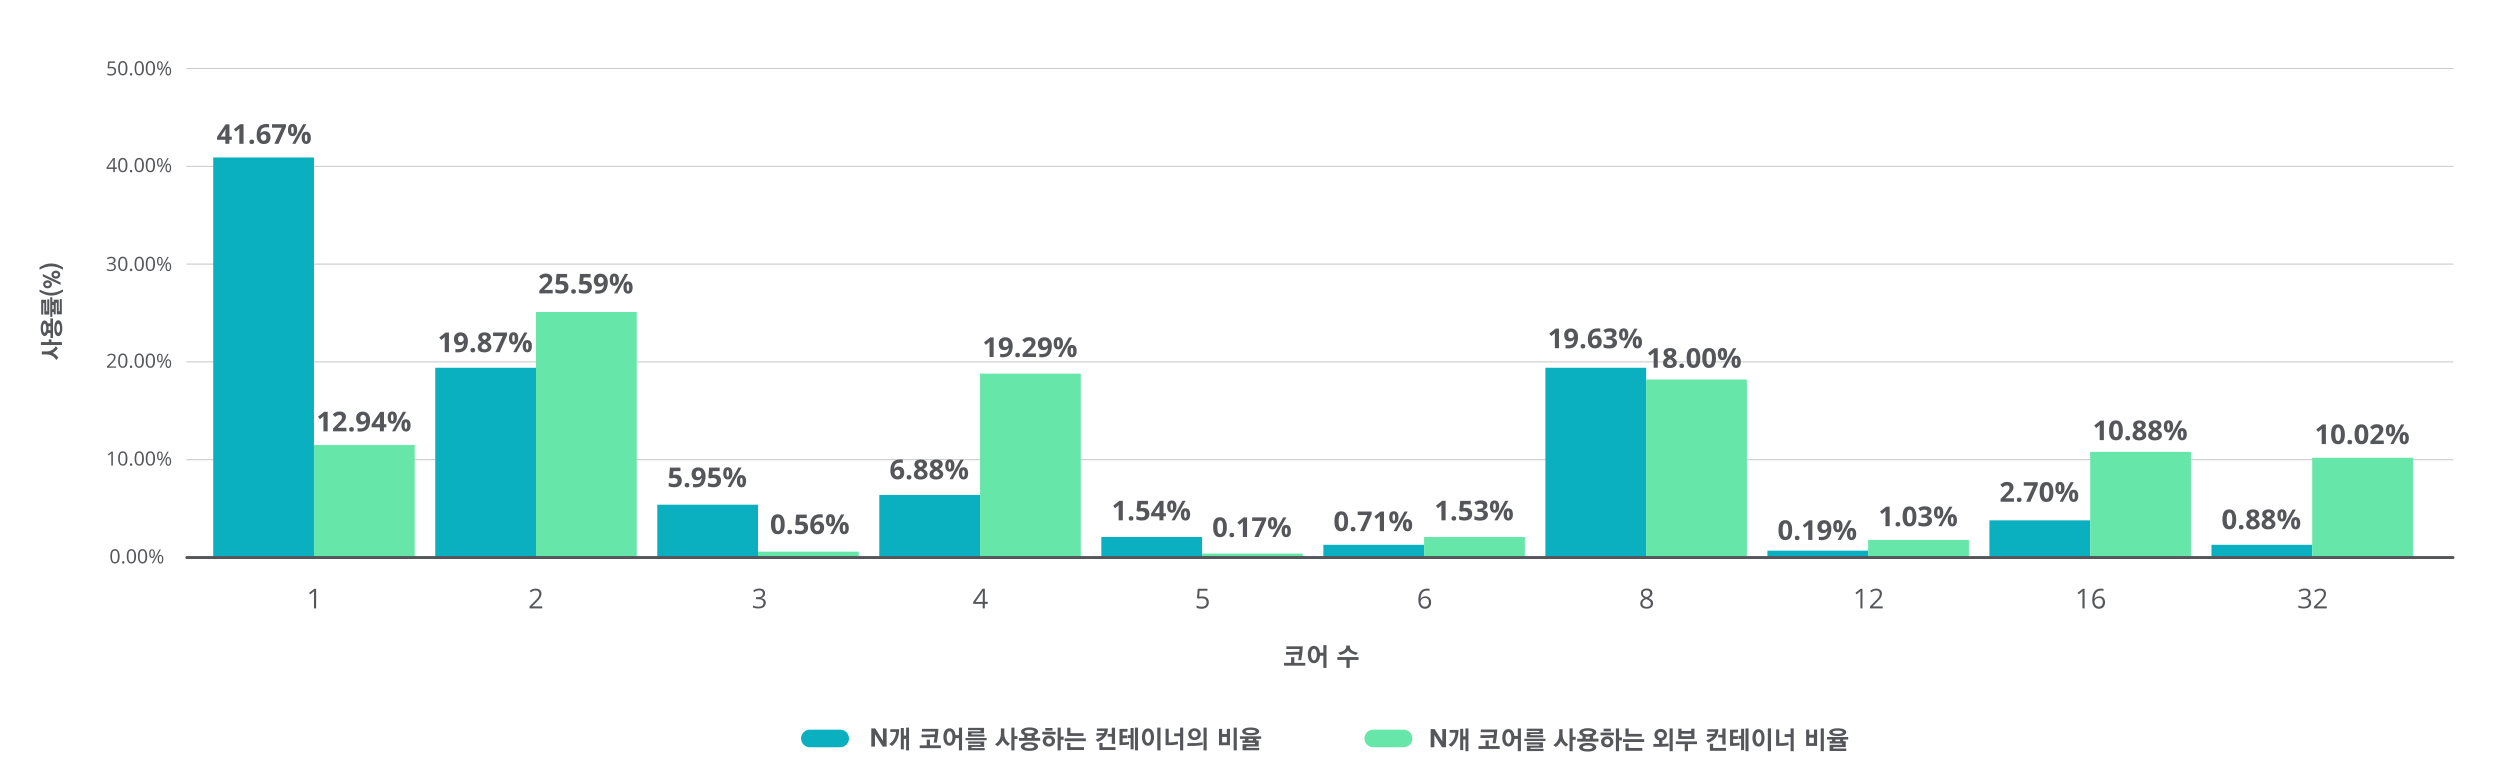 <?xml version="1.0" encoding="utf-8"?>
<!-- Generator: Adobe Illustrator 24.0.1, SVG Export Plug-In . SVG Version: 6.00 Build 0)  -->
<svg version="1.1" id="레이어_1" xmlns="http://www.w3.org/2000/svg" xmlns:xlink="http://www.w3.org/1999/xlink" x="0px"
	 y="0px" viewBox="0 0 2556 791" style="enable-background:new 0 0 2556 791;" xml:space="preserve">
<style type="text/css">
	.st0{fill:none;stroke:#0AB0BF;stroke-width:18;stroke-linecap:round;}
	.st1{fill:none;stroke:#66E6A8;stroke-width:18;stroke-linecap:round;}
	.st2{fill:none;stroke:#C6C6C6;stroke-linecap:round;}
	.st3{fill:#0AB0BF;}
	.st4{fill:#66E6A8;}
	.st5{fill:#54565A;}
	.st6{fill:none;stroke:#54565A;stroke-width:3;stroke-linecap:round;}
</style>
<path class="st0" d="M828,755h31"/>
<path class="st1" d="M1404,755h31"/>
<path class="st2" d="M191,470h2317"/>
<path class="st2" d="M191,370h2317"/>
<path class="st2" d="M191,270h2317"/>
<path class="st2" d="M191,170h2317"/>
<path class="st2" d="M191,70h2317"/>
<rect x="218" y="161" class="st3" width="103" height="409"/>
<rect x="445" y="376" class="st3" width="103" height="194"/>
<rect x="672" y="516" class="st3" width="103" height="54"/>
<rect x="899" y="506" class="st3" width="103" height="64"/>
<rect x="1126" y="549" class="st3" width="103" height="21"/>
<rect x="1353" y="557" class="st3" width="103" height="13"/>
<rect x="1580" y="376" class="st3" width="103" height="194"/>
<rect x="1807" y="563" class="st3" width="103" height="7"/>
<rect x="2034" y="532" class="st3" width="103" height="38"/>
<rect x="2261" y="557" class="st3" width="103" height="13"/>
<rect x="321" y="455" class="st4" width="103" height="115"/>
<rect x="548" y="319" class="st4" width="103" height="251"/>
<rect x="775" y="564" class="st4" width="103" height="6"/>
<rect x="1002" y="382" class="st4" width="103" height="188"/>
<rect x="1229" y="566" class="st4" width="103" height="4"/>
<rect x="1456" y="549" class="st4" width="103" height="21"/>
<rect x="1683" y="388" class="st4" width="103" height="182"/>
<rect x="1910" y="552" class="st4" width="103" height="18"/>
<rect x="2137" y="462" class="st4" width="103" height="108"/>
<rect x="2364" y="468" class="st4" width="103" height="102"/>
<path class="st5" d="M323.3,622H321v-14.2c0-1.2,0-2.3,0.1-3.4c-0.2,0.2-0.4,0.4-0.6,0.6c-0.2,0.2-1.3,1.1-3.3,2.7l-1.2-1.6l5.3-4.1
	h1.9V622z"/>
<path class="st5" d="M554.5,622h-13.1v-2l5.3-5.3c1.6-1.6,2.7-2.8,3.2-3.5c0.5-0.7,0.9-1.4,1.1-2s0.4-1.4,0.4-2.1
	c0-1.1-0.3-1.9-1-2.5c-0.6-0.6-1.5-0.9-2.7-0.9c-0.8,0-1.6,0.1-2.4,0.4c-0.7,0.3-1.6,0.8-2.5,1.5l-1.2-1.5c1.8-1.5,3.8-2.3,6-2.3
	c1.9,0,3.3,0.5,4.4,1.4c1.1,1,1.6,2.2,1.6,3.9c0,1.3-0.4,2.5-1.1,3.8c-0.7,1.2-2,2.8-4,4.7l-4.4,4.3v0.1h10.3V622z"/>
<path class="st5" d="M1009.9,617.4h-3v4.6h-2.2v-4.6h-9.7v-2l9.5-13.5h2.4v13.4h3V617.4z M1004.8,615.3v-6.6c0-1.3,0-2.8,0.1-4.4
	h-0.1c-0.4,0.9-0.8,1.6-1.2,2.2l-6.2,8.9H1004.8z"/>
<path class="st5" d="M1229.1,609.8c2.1,0,3.8,0.5,5,1.6c1.2,1,1.8,2.5,1.8,4.3c0,2.1-0.7,3.7-2,4.9c-1.3,1.2-3.1,1.8-5.4,1.8
	c-2.3,0-4-0.4-5.1-1.1V619c0.6,0.4,1.4,0.7,2.4,1c0.9,0.2,1.9,0.3,2.8,0.3c1.6,0,2.8-0.4,3.7-1.1c0.9-0.8,1.3-1.9,1.3-3.3
	c0-2.8-1.7-4.2-5.1-4.2c-0.9,0-2,0.1-3.5,0.4l-1.2-0.8l0.8-9.4h9.9v2.1h-8l-0.5,6C1227,609.9,1228.1,609.8,1229.1,609.8z"/>
<path class="st5" d="M1450.1,613.5c0-3.9,0.8-6.9,2.3-8.8c1.5-2,3.8-2.9,6.8-2.9c1,0,1.8,0.1,2.4,0.3v2c-0.7-0.2-1.5-0.3-2.4-0.3
	c-2.1,0-3.8,0.7-4.9,2c-1.1,1.3-1.8,3.4-1.9,6.3h0.2c1-1.6,2.6-2.4,4.8-2.4c1.8,0,3.2,0.5,4.2,1.6c1,1.1,1.6,2.6,1.6,4.4
	c0,2.1-0.6,3.7-1.7,4.9c-1.1,1.2-2.7,1.8-4.6,1.8c-2.1,0-3.7-0.8-4.9-2.3C1450.7,618.4,1450.1,616.2,1450.1,613.5z M1456.8,620.3
	c1.3,0,2.3-0.4,3-1.2c0.7-0.8,1.1-2,1.1-3.5c0-1.3-0.3-2.4-1-3.1c-0.7-0.8-1.7-1.1-3-1.1c-0.8,0-1.6,0.2-2.3,0.5
	c-0.7,0.3-1.2,0.8-1.6,1.4c-0.4,0.6-0.6,1.2-0.6,1.8c0,0.9,0.2,1.8,0.5,2.6c0.4,0.8,0.9,1.5,1.5,1.9
	C1455.2,620.1,1455.9,620.3,1456.8,620.3z"/>
<path class="st5" d="M1683.5,601.7c1.8,0,3.3,0.4,4.3,1.3c1.1,0.8,1.6,2,1.6,3.5c0,1-0.3,1.9-0.9,2.7s-1.6,1.5-2.9,2.2
	c1.6,0.8,2.8,1.6,3.5,2.4c0.7,0.8,1,1.8,1,3c0,1.7-0.6,3-1.7,4c-1.2,1-2.7,1.5-4.8,1.5c-2.1,0-3.8-0.5-4.9-1.4
	c-1.2-0.9-1.7-2.3-1.7-4c0-2.3,1.4-4.1,4.2-5.3c-1.3-0.7-2.2-1.5-2.7-2.3c-0.6-0.8-0.8-1.8-0.8-2.8c0-1.4,0.5-2.6,1.6-3.5
	C1680.2,602.2,1681.7,601.7,1683.5,601.7z M1679.2,617c0,1.1,0.4,1.9,1.1,2.6c0.8,0.6,1.8,0.9,3.2,0.9c1.4,0,2.4-0.3,3.2-1
	c0.8-0.6,1.1-1.5,1.1-2.6c0-0.9-0.4-1.7-1.1-2.4c-0.7-0.7-1.9-1.4-3.7-2c-1.4,0.6-2.3,1.2-3,1.9C1679.5,615.1,1679.2,616,1679.2,617
	z M1683.4,603.6c-1.1,0-2,0.3-2.7,0.8c-0.7,0.5-1,1.3-1,2.2c0,0.8,0.3,1.6,0.8,2.2c0.5,0.6,1.5,1.2,3,1.8c1.3-0.5,2.2-1.1,2.8-1.8
	c0.6-0.6,0.8-1.4,0.8-2.2c0-0.9-0.3-1.7-1-2.2C1685.5,603.8,1684.6,603.6,1683.4,603.6z"/>
<path class="st5" d="M1904.3,622h-2.2v-14.2c0-1.2,0-2.3,0.1-3.4c-0.2,0.2-0.4,0.4-0.7,0.6c-0.2,0.2-1.3,1.1-3.3,2.7l-1.2-1.6
	l5.3-4.1h1.9V622z M1925,622h-13.1v-2l5.3-5.3c1.6-1.6,2.7-2.8,3.2-3.5c0.5-0.7,0.9-1.4,1.1-2c0.3-0.7,0.4-1.4,0.4-2.1
	c0-1.1-0.3-1.9-1-2.5c-0.6-0.6-1.5-0.9-2.7-0.9c-0.8,0-1.6,0.1-2.4,0.4c-0.7,0.3-1.6,0.8-2.5,1.5l-1.2-1.5c1.8-1.5,3.8-2.3,6-2.3
	c1.9,0,3.3,0.5,4.4,1.4c1.1,1,1.6,2.2,1.6,3.9c0,1.3-0.4,2.5-1.1,3.8c-0.7,1.2-2,2.8-4,4.7l-4.4,4.3v0.1h10.3V622z"/>
<path class="st5" d="M2131.3,622h-2.2v-14.2c0-1.2,0-2.3,0.1-3.4c-0.2,0.2-0.4,0.4-0.6,0.6c-0.2,0.2-1.3,1.1-3.3,2.7l-1.2-1.6
	l5.3-4.1h1.9V622z M2139.1,613.5c0-3.9,0.8-6.9,2.3-8.8c1.5-2,3.8-2.9,6.8-2.9c1,0,1.9,0.1,2.4,0.3v2c-0.7-0.2-1.5-0.3-2.4-0.3
	c-2.1,0-3.8,0.7-4.9,2c-1.1,1.3-1.8,3.4-1.9,6.3h0.2c1-1.6,2.6-2.4,4.8-2.4c1.8,0,3.2,0.5,4.2,1.6c1,1.1,1.6,2.6,1.6,4.4
	c0,2.1-0.6,3.7-1.7,4.9c-1.1,1.2-2.7,1.8-4.6,1.8c-2.1,0-3.7-0.8-4.9-2.3C2139.7,618.4,2139.1,616.2,2139.1,613.5z M2145.8,620.3
	c1.3,0,2.3-0.4,3-1.2c0.7-0.8,1.1-2,1.1-3.5c0-1.3-0.3-2.4-1-3.1c-0.7-0.8-1.7-1.1-3-1.1c-0.8,0-1.6,0.2-2.3,0.5
	c-0.7,0.3-1.2,0.8-1.6,1.4c-0.4,0.6-0.6,1.2-0.6,1.8c0,0.9,0.2,1.8,0.6,2.6c0.4,0.8,0.9,1.5,1.6,1.9S2145,620.3,2145.8,620.3z"/>
<path class="st5" d="M2362.2,606.7c0,1.3-0.4,2.3-1.1,3.1c-0.7,0.8-1.7,1.4-3,1.6v0.1c1.6,0.2,2.8,0.7,3.6,1.5
	c0.8,0.8,1.2,1.9,1.2,3.2c0,1.9-0.7,3.4-2,4.4c-1.3,1-3.2,1.5-5.6,1.5c-1.1,0-2-0.1-2.9-0.2c-0.9-0.2-1.7-0.4-2.6-0.8V619
	c0.9,0.4,1.8,0.8,2.8,1c1,0.2,1.9,0.3,2.8,0.3c3.5,0,5.2-1.4,5.2-4.1c0-2.4-1.9-3.6-5.7-3.6h-2v-2h2c1.6,0,2.8-0.3,3.7-1
	c0.9-0.7,1.4-1.7,1.4-2.9c0-1-0.3-1.7-1-2.3c-0.7-0.6-1.6-0.8-2.7-0.8c-0.9,0-1.7,0.1-2.5,0.4c-0.8,0.2-1.7,0.7-2.6,1.3l-1.1-1.5
	c0.8-0.6,1.8-1.2,2.8-1.5c1.1-0.4,2.2-0.6,3.4-0.6c1.9,0,3.4,0.4,4.5,1.3C2361.7,603.9,2362.2,605.2,2362.2,606.7z M2379,622h-13.1
	v-2l5.3-5.3c1.6-1.6,2.7-2.8,3.2-3.5c0.5-0.7,0.9-1.4,1.1-2c0.3-0.7,0.4-1.4,0.4-2.1c0-1.1-0.3-1.9-1-2.5c-0.6-0.6-1.5-0.9-2.7-0.9
	c-0.8,0-1.6,0.1-2.4,0.4c-0.7,0.3-1.6,0.8-2.5,1.5l-1.2-1.5c1.8-1.5,3.8-2.3,6-2.3c1.9,0,3.4,0.5,4.4,1.4c1.1,1,1.6,2.2,1.6,3.9
	c0,1.3-0.4,2.5-1.1,3.8c-0.7,1.2-2,2.8-4,4.7l-4.4,4.3v0.1h10.3V622z"/>
<path class="st5" d="M782.2,606.7c0,1.3-0.4,2.3-1.1,3.1c-0.7,0.8-1.7,1.4-3,1.6v0.1c1.6,0.2,2.8,0.7,3.6,1.5
	c0.8,0.8,1.2,1.9,1.2,3.2c0,1.9-0.7,3.4-2,4.4c-1.3,1-3.2,1.5-5.6,1.5c-1.1,0-2-0.1-2.9-0.2c-0.9-0.2-1.7-0.4-2.6-0.8V619
	c0.9,0.4,1.8,0.8,2.8,1c1,0.2,1.9,0.3,2.8,0.3c3.5,0,5.2-1.4,5.2-4.1c0-2.4-1.9-3.6-5.7-3.6h-2v-2h2c1.6,0,2.8-0.3,3.7-1
	c0.9-0.7,1.4-1.7,1.4-2.9c0-1-0.3-1.7-1-2.3c-0.7-0.6-1.6-0.8-2.7-0.8c-0.9,0-1.7,0.1-2.5,0.4c-0.8,0.2-1.7,0.7-2.7,1.3l-1.1-1.5
	c0.8-0.6,1.8-1.2,2.8-1.5c1.1-0.4,2.2-0.6,3.4-0.6c1.9,0,3.4,0.4,4.5,1.3C781.7,603.9,782.2,605.2,782.2,606.7z"/>
<path class="st5" d="M334.9,441h-4.2v-11.6c0-0.3,0-0.7,0-1.2c0-0.5,0-1,0-1.4c0-0.5,0-1,0.1-1.4c-0.1,0.1-0.3,0.3-0.6,0.6
	c-0.3,0.3-0.6,0.5-0.8,0.8l-2.3,1.8l-2-2.5l6.4-5.1h3.5V441z M354.5,441h-14v-2.9l5-5.1c1-1,1.8-1.9,2.4-2.6
	c0.6-0.7,1.1-1.3,1.3-1.9c0.3-0.6,0.4-1.2,0.4-1.8c0-0.8-0.2-1.4-0.7-1.8c-0.4-0.4-1-0.6-1.8-0.6c-0.8,0-1.5,0.2-2.3,0.5
	c-0.7,0.4-1.5,0.9-2.3,1.5l-2.3-2.7c0.6-0.5,1.2-1,1.8-1.4c0.6-0.4,1.4-0.8,2.2-1.1c0.9-0.3,1.9-0.4,3.1-0.4c1.3,0,2.4,0.2,3.4,0.7
	c0.9,0.5,1.7,1.1,2.2,1.9c0.5,0.8,0.8,1.7,0.8,2.8c0,1.1-0.2,2.1-0.7,3c-0.4,0.9-1.1,1.8-1.9,2.7c-0.8,0.9-1.8,1.9-3,3l-2.6,2.4v0.2
	h8.7V441z M357,439c0-0.9,0.2-1.5,0.7-1.8c0.5-0.3,1-0.5,1.7-0.5c0.6,0,1.2,0.2,1.7,0.5c0.5,0.3,0.7,0.9,0.7,1.8
	c0,0.8-0.2,1.4-0.7,1.8c-0.5,0.4-1,0.5-1.7,0.5c-0.7,0-1.2-0.2-1.7-0.5C357.2,440.5,357,439.9,357,439z M378.4,429.5
	c0,1.1-0.1,2.3-0.3,3.4c-0.2,1.1-0.5,2.2-0.9,3.2c-0.4,1-1,1.9-1.8,2.7c-0.8,0.8-1.7,1.4-2.9,1.8c-1.2,0.4-2.6,0.7-4.2,0.7
	c-0.4,0-0.9,0-1.4-0.1c-0.5,0-1-0.1-1.3-0.1v-3.4c0.4,0.1,0.8,0.2,1.2,0.2c0.4,0,0.8,0.1,1.2,0.1c1.7,0,3-0.3,3.9-0.8
	c0.9-0.5,1.5-1.3,1.9-2.2c0.4-0.9,0.6-2,0.6-3.3h-0.2c-0.3,0.4-0.6,0.8-0.9,1.2c-0.4,0.3-0.8,0.6-1.4,0.8c-0.6,0.2-1.3,0.3-2.1,0.3
	c-1.1,0-2.1-0.2-3-0.7c-0.8-0.5-1.5-1.2-2-2.2c-0.5-0.9-0.7-2.1-0.7-3.4c0-1.5,0.3-2.7,0.8-3.7c0.6-1,1.3-1.8,2.4-2.4
	s2.2-0.8,3.6-0.8c1,0,2,0.2,2.9,0.5c0.9,0.3,1.7,0.9,2.3,1.6c0.7,0.7,1.2,1.6,1.6,2.7C378.2,426.7,378.4,428,378.4,429.5z
	 M371.2,424.2c-0.8,0-1.5,0.3-2,0.8c-0.5,0.6-0.8,1.4-0.8,2.7c0,1,0.2,1.7,0.7,2.3c0.4,0.6,1.1,0.8,2,0.8c0.6,0,1.2-0.1,1.6-0.4
	c0.5-0.3,0.8-0.6,1.1-1.1c0.3-0.4,0.4-0.9,0.4-1.3c0-0.5-0.1-0.9-0.2-1.4c-0.1-0.5-0.3-0.9-0.6-1.2s-0.6-0.7-1-0.9
	C372.1,424.3,371.7,424.2,371.2,424.2z M394.9,436.9h-2.4v4.1h-4.1v-4.1h-8.5v-2.9l8.8-12.9h3.9v12.6h2.4V436.9z M388.4,433.6v-3.4
	c0-0.3,0-0.7,0-1.1c0-0.4,0-0.9,0.1-1.3c0-0.4,0-0.8,0.1-1.2c0-0.3,0-0.6,0.1-0.7h-0.1c-0.2,0.4-0.4,0.7-0.5,1.1
	c-0.2,0.3-0.4,0.7-0.7,1.1l-3.7,5.5H388.4z M401,420.7c1.6,0,2.8,0.5,3.6,1.6c0.8,1.1,1.2,2.6,1.2,4.6s-0.4,3.5-1.1,4.6
	c-0.8,1.1-2,1.7-3.6,1.7c-1.5,0-2.7-0.6-3.5-1.7s-1.2-2.7-1.2-4.6s0.4-3.5,1.1-4.6C398.2,421.3,399.4,420.7,401,420.7z M401,423.6
	c-0.4,0-0.8,0.3-1,0.8c-0.2,0.6-0.3,1.4-0.3,2.6s0.1,2,0.3,2.6c0.2,0.6,0.5,0.9,1,0.9c0.4,0,0.8-0.3,1-0.8c0.2-0.6,0.3-1.4,0.3-2.6
	c0-1.1-0.1-2-0.3-2.6C401.8,423.9,401.5,423.6,401,423.6z M415.2,421l-11.1,20h-3.3l11.1-20H415.2z M415,428.7
	c1.6,0,2.8,0.5,3.6,1.6c0.8,1.1,1.2,2.6,1.2,4.6c0,2-0.4,3.5-1.1,4.6c-0.8,1.1-2,1.7-3.6,1.7c-1.5,0-2.7-0.6-3.5-1.7
	s-1.2-2.7-1.2-4.6c0-2,0.4-3.5,1.1-4.6C412.2,429.3,413.4,428.7,415,428.7z M415,431.6c-0.4,0-0.8,0.3-1,0.8
	c-0.2,0.6-0.3,1.4-0.3,2.6c0,1.1,0.1,2,0.3,2.6c0.2,0.6,0.5,0.9,1,0.9c0.4,0,0.8-0.3,1-0.8c0.2-0.6,0.3-1.4,0.3-2.6
	c0-1.1-0.1-2-0.3-2.6C415.8,431.8,415.5,431.6,415,431.6z"/>
<path class="st5" d="M565.4,300h-14v-2.9l5-5.1c1-1,1.8-1.9,2.4-2.6c0.6-0.7,1.1-1.3,1.3-1.9c0.3-0.6,0.4-1.2,0.4-1.8
	c0-0.8-0.2-1.4-0.7-1.8c-0.4-0.4-1-0.6-1.8-0.6c-0.8,0-1.5,0.2-2.3,0.5c-0.7,0.4-1.5,0.9-2.3,1.5l-2.3-2.7c0.6-0.5,1.2-1,1.8-1.4
	c0.6-0.4,1.4-0.8,2.2-1.1c0.9-0.3,1.9-0.4,3.1-0.4c1.3,0,2.4,0.2,3.4,0.7c0.9,0.5,1.7,1.1,2.2,1.9c0.5,0.8,0.8,1.7,0.8,2.8
	c0,1.1-0.2,2.1-0.7,3c-0.4,0.9-1.1,1.8-1.9,2.7c-0.8,0.9-1.8,1.9-3,3l-2.6,2.4v0.2h8.7V300z M574.8,287.2c1.2,0,2.3,0.2,3.3,0.7
	c1,0.5,1.7,1.1,2.3,2.1c0.5,0.9,0.8,2,0.8,3.3c0,1.4-0.3,2.7-0.9,3.7c-0.6,1-1.5,1.8-2.7,2.4c-1.2,0.6-2.6,0.8-4.4,0.8
	c-1,0-2-0.1-3-0.3c-0.9-0.2-1.7-0.4-2.4-0.8v-3.6c0.7,0.4,1.5,0.7,2.5,0.9c1,0.2,1.9,0.4,2.7,0.4c0.8,0,1.5-0.1,2.1-0.3
	c0.6-0.2,1-0.6,1.3-1c0.3-0.5,0.5-1.1,0.5-1.8c0-1-0.3-1.7-1-2.2c-0.7-0.5-1.7-0.8-3-0.8c-0.5,0-1.1,0.1-1.6,0.2
	c-0.6,0.1-1,0.2-1.4,0.3l-1.7-0.9l0.8-10.2h10.8v3.6h-7.1l-0.4,3.9c0.3-0.1,0.6-0.1,1-0.2C573.6,287.3,574.1,287.2,574.8,287.2z
	 M584,298c0-0.9,0.2-1.5,0.7-1.8c0.5-0.3,1-0.5,1.7-0.5c0.6,0,1.2,0.2,1.7,0.5c0.5,0.3,0.7,0.9,0.7,1.8c0,0.8-0.2,1.4-0.7,1.8
	c-0.5,0.4-1,0.5-1.7,0.5c-0.7,0-1.2-0.2-1.7-0.5C584.2,299.5,584,298.9,584,298z M598.8,287.2c1.2,0,2.3,0.2,3.3,0.7
	c1,0.5,1.7,1.1,2.3,2.1c0.5,0.9,0.8,2,0.8,3.3c0,1.4-0.3,2.7-0.9,3.7c-0.6,1-1.5,1.8-2.7,2.4c-1.2,0.6-2.6,0.8-4.4,0.8
	c-1,0-2-0.1-3-0.3c-0.9-0.2-1.7-0.4-2.4-0.8v-3.6c0.7,0.4,1.5,0.7,2.5,0.9c1,0.2,1.9,0.4,2.7,0.4c0.8,0,1.5-0.1,2.1-0.3
	c0.6-0.2,1-0.6,1.3-1c0.3-0.5,0.5-1.1,0.5-1.8c0-1-0.3-1.7-1-2.2c-0.7-0.5-1.7-0.8-3-0.8c-0.5,0-1.1,0.1-1.6,0.2
	c-0.6,0.1-1,0.2-1.4,0.3l-1.7-0.9l0.8-10.2h10.8v3.6h-7.1l-0.4,3.9c0.3-0.1,0.6-0.1,1-0.2C597.6,287.3,598.1,287.2,598.8,287.2z
	 M621.4,288.5c0,1.1-0.1,2.3-0.3,3.4c-0.2,1.1-0.5,2.2-0.9,3.2c-0.4,1-1,1.9-1.8,2.7c-0.8,0.8-1.7,1.4-2.9,1.8
	c-1.2,0.4-2.6,0.7-4.2,0.7c-0.4,0-0.9,0-1.4-0.1c-0.5,0-1-0.1-1.3-0.1v-3.4c0.4,0.1,0.8,0.2,1.2,0.2c0.4,0,0.8,0.1,1.2,0.1
	c1.7,0,3-0.3,3.9-0.8c0.9-0.5,1.5-1.3,1.9-2.2c0.4-0.9,0.6-2,0.6-3.3h-0.2c-0.3,0.4-0.6,0.8-0.9,1.2c-0.4,0.3-0.8,0.6-1.4,0.8
	c-0.6,0.2-1.3,0.3-2.1,0.3c-1.1,0-2.1-0.2-3-0.7c-0.8-0.5-1.5-1.2-2-2.2c-0.5-0.9-0.7-2.1-0.7-3.4c0-1.5,0.3-2.7,0.8-3.7
	c0.6-1,1.3-1.8,2.4-2.4c1-0.6,2.2-0.8,3.6-0.8c1,0,2,0.2,2.9,0.5c0.9,0.3,1.7,0.9,2.3,1.6c0.7,0.7,1.2,1.6,1.6,2.7
	C621.2,285.7,621.4,287,621.4,288.5z M614.2,283.2c-0.8,0-1.5,0.3-2,0.8c-0.5,0.6-0.8,1.4-0.8,2.7c0,1,0.2,1.7,0.7,2.3
	c0.4,0.6,1.1,0.8,2,0.8c0.6,0,1.2-0.1,1.6-0.4c0.5-0.3,0.8-0.6,1.1-1.1c0.3-0.4,0.4-0.9,0.4-1.3c0-0.5-0.1-0.9-0.2-1.4
	c-0.1-0.5-0.3-0.9-0.6-1.2c-0.3-0.4-0.6-0.7-1-0.9C615.1,283.3,614.7,283.2,614.2,283.2z M628,279.7c1.6,0,2.8,0.5,3.6,1.6
	c0.8,1.1,1.2,2.6,1.2,4.6s-0.4,3.5-1.1,4.6c-0.8,1.1-2,1.7-3.6,1.7c-1.5,0-2.7-0.6-3.5-1.7s-1.2-2.7-1.2-4.6s0.4-3.5,1.1-4.6
	C625.2,280.3,626.4,279.7,628,279.7z M628,282.6c-0.4,0-0.8,0.3-1,0.8c-0.2,0.6-0.3,1.4-0.3,2.6s0.1,2,0.3,2.6
	c0.2,0.6,0.5,0.9,1,0.9c0.4,0,0.8-0.3,1-0.8c0.2-0.6,0.3-1.4,0.3-2.6c0-1.1-0.1-2-0.3-2.6C628.8,282.9,628.5,282.6,628,282.6z
	 M642.2,280l-11.1,20h-3.3l11.1-20H642.2z M642,287.7c1.6,0,2.8,0.5,3.6,1.6c0.8,1.1,1.2,2.6,1.2,4.6c0,2-0.4,3.5-1.1,4.6
	c-0.8,1.1-2,1.7-3.6,1.7c-1.5,0-2.7-0.6-3.5-1.7s-1.2-2.7-1.2-4.6c0-2,0.4-3.5,1.1-4.6C639.2,288.3,640.4,287.7,642,287.7z
	 M642,290.6c-0.4,0-0.8,0.3-1,0.8c-0.2,0.6-0.3,1.4-0.3,2.6c0,1.1,0.1,2,0.3,2.6c0.2,0.6,0.5,0.9,1,0.9c0.4,0,0.8-0.3,1-0.8
	c0.2-0.6,0.3-1.4,0.3-2.6c0-1.1-0.1-2-0.3-2.6C642.8,290.8,642.5,290.6,642,290.6z"/>
<path class="st5" d="M802.3,536c0,1.6-0.1,3.1-0.4,4.3c-0.2,1.3-0.6,2.3-1.2,3.2c-0.5,0.9-1.3,1.6-2.2,2c-0.9,0.5-2,0.7-3.3,0.7
	c-1.6,0-2.9-0.4-4-1.2c-1-0.8-1.8-2-2.3-3.5c-0.5-1.5-0.7-3.4-0.7-5.5c0-2.2,0.2-4,0.7-5.5c0.5-1.5,1.2-2.7,2.2-3.5
	c1-0.8,2.4-1.2,4.1-1.2c1.6,0,2.9,0.4,3.9,1.2c1,0.8,1.8,2,2.3,3.5C802.1,532,802.3,533.8,802.3,536z M792.6,536
	c0,1.5,0.1,2.8,0.2,3.8c0.2,1,0.5,1.8,0.9,2.3c0.4,0.5,1,0.8,1.7,0.8c0.7,0,1.3-0.3,1.7-0.8c0.4-0.5,0.7-1.3,0.9-2.3
	c0.2-1,0.3-2.3,0.3-3.8c0-1.5-0.1-2.8-0.3-3.8c-0.2-1-0.5-1.8-0.9-2.3c-0.4-0.5-1-0.8-1.7-0.8c-0.7,0-1.3,0.3-1.7,0.8
	c-0.4,0.5-0.7,1.3-0.9,2.3C792.6,533.2,792.6,534.5,792.6,536z M805,544c0-0.9,0.2-1.5,0.7-1.8c0.5-0.3,1-0.5,1.7-0.5
	c0.6,0,1.2,0.2,1.7,0.5c0.5,0.3,0.7,0.9,0.7,1.8c0,0.8-0.2,1.4-0.7,1.8c-0.5,0.4-1,0.5-1.7,0.5c-0.7,0-1.2-0.2-1.7-0.5
	C805.2,545.5,805,544.9,805,544z M819.8,533.2c1.2,0,2.3,0.2,3.3,0.7c1,0.5,1.7,1.1,2.3,2.1c0.5,0.9,0.8,2,0.8,3.3
	c0,1.4-0.3,2.7-0.9,3.7c-0.6,1-1.5,1.8-2.7,2.4c-1.2,0.6-2.6,0.8-4.4,0.8c-1,0-2-0.1-3-0.3c-0.9-0.2-1.7-0.4-2.4-0.8v-3.6
	c0.7,0.4,1.5,0.7,2.5,0.9c1,0.2,1.9,0.4,2.7,0.4c0.8,0,1.5-0.1,2.1-0.3c0.6-0.2,1-0.6,1.3-1c0.3-0.5,0.5-1.1,0.5-1.8
	c0-1-0.3-1.7-1-2.2c-0.7-0.5-1.7-0.8-3-0.8c-0.5,0-1.1,0.1-1.6,0.2c-0.6,0.1-1,0.2-1.4,0.3l-1.7-0.9l0.8-10.2h10.8v3.6h-7.1
	l-0.4,3.9c0.3-0.1,0.6-0.1,1-0.2C818.6,533.3,819.1,533.2,819.8,533.2z M828.4,537.5c0-1.1,0.1-2.3,0.2-3.4c0.2-1.1,0.5-2.2,0.9-3.2
	c0.4-1,1-1.9,1.8-2.7c0.8-0.8,1.7-1.4,2.9-1.8c1.2-0.4,2.6-0.7,4.2-0.7c0.4,0,0.8,0,1.4,0.1c0.5,0,1,0.1,1.3,0.2v3.4
	c-0.4-0.1-0.8-0.1-1.2-0.2c-0.4-0.1-0.8-0.1-1.2-0.1c-1.7,0-2.9,0.3-3.9,0.8c-0.9,0.5-1.5,1.3-1.9,2.2c-0.4,0.9-0.6,2-0.6,3.3h0.2
	c0.3-0.4,0.6-0.8,1-1.2c0.4-0.3,0.9-0.6,1.4-0.8c0.6-0.2,1.2-0.3,2-0.3c1.2,0,2.2,0.3,3,0.8c0.9,0.5,1.5,1.2,2,2.1
	c0.5,0.9,0.7,2.1,0.7,3.4c0,1.4-0.3,2.7-0.8,3.7c-0.6,1-1.3,1.8-2.4,2.4c-1,0.5-2.2,0.8-3.6,0.8c-1,0-2-0.2-2.9-0.5
	c-0.9-0.4-1.7-0.9-2.3-1.6c-0.7-0.7-1.2-1.6-1.6-2.7C828.6,540.3,828.4,539,828.4,537.5z M835.6,542.9c0.8,0,1.5-0.3,2-0.8
	c0.5-0.6,0.8-1.4,0.8-2.7c0-1-0.2-1.7-0.7-2.3c-0.4-0.6-1.1-0.8-2-0.8c-0.6,0-1.2,0.1-1.6,0.4c-0.5,0.3-0.8,0.6-1.1,1.1
	c-0.3,0.4-0.4,0.9-0.4,1.3c0,0.5,0.1,0.9,0.2,1.4c0.1,0.5,0.3,0.9,0.6,1.2c0.3,0.4,0.6,0.7,0.9,0.9
	C834.7,542.8,835.1,542.9,835.6,542.9z M849,525.7c1.6,0,2.8,0.5,3.6,1.6c0.8,1.1,1.2,2.6,1.2,4.6c0,2-0.4,3.5-1.1,4.6
	s-2,1.7-3.6,1.7c-1.5,0-2.7-0.6-3.5-1.7s-1.2-2.7-1.2-4.6c0-2,0.4-3.5,1.1-4.6C846.1,526.3,847.3,525.7,849,525.7z M849,528.6
	c-0.4,0-0.8,0.3-1,0.8c-0.2,0.6-0.3,1.4-0.3,2.6s0.1,2,0.3,2.6c0.2,0.6,0.5,0.9,1,0.9c0.4,0,0.8-0.3,1-0.8c0.2-0.6,0.3-1.4,0.3-2.6
	c0-1.1-0.1-2-0.3-2.6C849.8,528.9,849.5,528.6,849,528.6z M863.2,526l-11.1,20h-3.3l11.1-20H863.2z M863,533.7
	c1.6,0,2.8,0.5,3.6,1.6c0.8,1.1,1.2,2.6,1.2,4.6c0,2-0.4,3.5-1.1,4.6s-2,1.7-3.6,1.7c-1.5,0-2.7-0.6-3.5-1.7s-1.2-2.7-1.2-4.6
	c0-2,0.4-3.5,1.1-4.6C860.1,534.3,861.3,533.7,863,533.7z M863,536.6c-0.4,0-0.8,0.3-1,0.8c-0.2,0.6-0.3,1.4-0.3,2.6
	c0,1.1,0.1,2,0.3,2.6c0.2,0.6,0.5,0.9,1,0.9c0.4,0,0.8-0.3,1-0.8c0.2-0.6,0.3-1.4,0.3-2.6c0-1.1-0.1-2-0.3-2.6
	C863.8,536.8,863.5,536.6,863,536.6z"/>
<path class="st5" d="M1015.9,365h-4.2v-11.6c0-0.3,0-0.7,0-1.2c0-0.5,0-1,0-1.4c0-0.5,0-1,0-1.4c-0.1,0.1-0.3,0.3-0.6,0.6
	c-0.3,0.3-0.6,0.5-0.8,0.8l-2.3,1.8l-2-2.5l6.4-5.1h3.5V365z M1035.4,353.5c0,1.1-0.1,2.3-0.3,3.4s-0.5,2.2-0.9,3.2
	c-0.4,1-1,1.9-1.8,2.7c-0.8,0.8-1.7,1.4-2.9,1.8c-1.2,0.4-2.6,0.7-4.2,0.7c-0.4,0-0.9,0-1.4-0.1c-0.5,0-1-0.1-1.3-0.1v-3.4
	c0.4,0.1,0.8,0.2,1.2,0.2c0.4,0,0.8,0.1,1.2,0.1c1.7,0,3-0.3,3.9-0.8c0.9-0.5,1.5-1.3,1.9-2.2c0.4-0.9,0.6-2,0.6-3.3h-0.2
	c-0.3,0.4-0.6,0.8-0.9,1.2c-0.3,0.3-0.8,0.6-1.4,0.8c-0.6,0.2-1.3,0.3-2.1,0.3c-1.1,0-2.1-0.2-3-0.7c-0.8-0.5-1.5-1.2-2-2.2
	c-0.5-0.9-0.7-2.1-0.7-3.4c0-1.5,0.3-2.7,0.8-3.7c0.5-1,1.3-1.8,2.4-2.4c1-0.6,2.2-0.8,3.6-0.8c1,0,2,0.2,2.9,0.5
	c0.9,0.3,1.7,0.9,2.3,1.6c0.7,0.7,1.2,1.6,1.6,2.7C1035.2,350.7,1035.4,352,1035.4,353.5z M1028.1,348.2c-0.8,0-1.5,0.3-2,0.8
	c-0.5,0.6-0.8,1.4-0.8,2.7c0,1,0.2,1.7,0.7,2.3c0.4,0.6,1.1,0.8,2,0.8c0.6,0,1.2-0.1,1.6-0.4c0.5-0.3,0.8-0.6,1.1-1.1
	c0.3-0.4,0.4-0.9,0.4-1.3c0-0.5-0.1-0.9-0.2-1.4c-0.1-0.5-0.3-0.9-0.6-1.2c-0.3-0.4-0.6-0.7-1-0.9S1028.7,348.2,1028.1,348.2z
	 M1038,363c0-0.9,0.2-1.5,0.7-1.8c0.5-0.3,1-0.5,1.7-0.5c0.7,0,1.2,0.2,1.7,0.5c0.5,0.3,0.7,0.9,0.7,1.8c0,0.8-0.2,1.4-0.7,1.8
	c-0.5,0.4-1,0.5-1.7,0.5c-0.7,0-1.2-0.2-1.7-0.5C1038.2,364.5,1038,363.9,1038,363z M1059.5,365h-14v-2.9l5-5.1c1-1,1.8-1.9,2.4-2.6
	c0.6-0.7,1.1-1.3,1.3-1.9c0.3-0.6,0.4-1.2,0.4-1.8c0-0.8-0.2-1.4-0.7-1.8c-0.4-0.4-1-0.6-1.8-0.6c-0.8,0-1.5,0.2-2.3,0.5
	c-0.7,0.4-1.5,0.9-2.3,1.5l-2.3-2.7c0.6-0.5,1.2-1,1.8-1.4c0.6-0.4,1.4-0.8,2.2-1.1c0.9-0.3,1.9-0.4,3.1-0.4c1.3,0,2.4,0.2,3.4,0.7
	c1,0.5,1.7,1.1,2.2,1.9c0.5,0.8,0.8,1.7,0.8,2.8c0,1.1-0.2,2.1-0.7,3c-0.4,0.9-1.1,1.8-1.9,2.7c-0.8,0.9-1.8,1.9-3,3l-2.6,2.4v0.2
	h8.7V365z M1075.4,353.5c0,1.1-0.1,2.3-0.3,3.4c-0.2,1.1-0.5,2.2-0.9,3.2c-0.4,1-1,1.9-1.8,2.7c-0.8,0.8-1.7,1.4-2.9,1.8
	c-1.2,0.4-2.6,0.7-4.2,0.7c-0.4,0-0.9,0-1.4-0.1c-0.5,0-1-0.1-1.3-0.1v-3.4c0.4,0.1,0.8,0.2,1.2,0.2c0.4,0,0.8,0.1,1.2,0.1
	c1.7,0,3-0.3,3.9-0.8c0.9-0.5,1.5-1.3,1.9-2.2c0.4-0.9,0.6-2,0.6-3.3h-0.2c-0.3,0.4-0.6,0.8-0.9,1.2c-0.3,0.3-0.8,0.6-1.4,0.8
	c-0.6,0.2-1.3,0.3-2.1,0.3c-1.1,0-2.1-0.2-3-0.7c-0.8-0.5-1.5-1.2-2-2.2c-0.4-0.9-0.7-2.1-0.7-3.4c0-1.5,0.3-2.7,0.8-3.7
	c0.6-1,1.3-1.8,2.4-2.4c1-0.6,2.2-0.8,3.6-0.8c1,0,2,0.2,2.9,0.5c0.9,0.3,1.7,0.9,2.3,1.6c0.7,0.7,1.2,1.6,1.6,2.7
	C1075.2,350.7,1075.4,352,1075.4,353.5z M1068.2,348.2c-0.8,0-1.5,0.3-2,0.8c-0.5,0.6-0.8,1.4-0.8,2.7c0,1,0.2,1.7,0.7,2.3
	c0.4,0.6,1.1,0.8,2,0.8c0.6,0,1.2-0.1,1.6-0.4c0.5-0.3,0.8-0.6,1.1-1.1c0.3-0.4,0.4-0.9,0.4-1.3c0-0.5-0.1-0.9-0.2-1.4
	c-0.1-0.5-0.3-0.9-0.6-1.2c-0.3-0.4-0.6-0.7-1-0.9S1068.7,348.2,1068.2,348.2z M1082,344.7c1.6,0,2.8,0.5,3.6,1.6
	c0.8,1.1,1.2,2.6,1.2,4.6s-0.4,3.5-1.2,4.6c-0.8,1.1-2,1.7-3.6,1.7c-1.5,0-2.7-0.6-3.5-1.7c-0.8-1.1-1.2-2.7-1.2-4.6
	s0.4-3.5,1.1-4.6C1079.2,345.3,1080.4,344.7,1082,344.7z M1082,347.6c-0.5,0-0.8,0.3-1,0.8c-0.2,0.6-0.3,1.4-0.3,2.6s0.1,2,0.3,2.6
	c0.2,0.6,0.5,0.9,1,0.9c0.4,0,0.8-0.3,1-0.8c0.2-0.6,0.3-1.4,0.3-2.6c0-1.1-0.1-2-0.3-2.6C1082.8,347.9,1082.5,347.6,1082,347.6z
	 M1096.2,345l-11.1,20h-3.3l11.1-20H1096.2z M1096,352.7c1.6,0,2.8,0.5,3.6,1.6c0.8,1.1,1.2,2.6,1.2,4.6c0,2-0.4,3.5-1.2,4.6
	c-0.8,1.1-2,1.7-3.6,1.7c-1.5,0-2.7-0.6-3.5-1.7c-0.8-1.1-1.2-2.7-1.2-4.6c0-2,0.4-3.5,1.1-4.6
	C1093.2,353.3,1094.4,352.7,1096,352.7z M1096,355.6c-0.5,0-0.8,0.3-1,0.8c-0.2,0.6-0.3,1.4-0.3,2.6c0,1.1,0.1,2,0.3,2.6
	c0.2,0.6,0.5,0.9,1,0.9c0.4,0,0.8-0.3,1-0.8c0.2-0.6,0.3-1.4,0.3-2.6c0-1.1-0.1-2-0.3-2.6C1096.8,355.8,1096.5,355.6,1096,355.6z"/>
<path class="st5" d="M1254.3,539c0,1.6-0.1,3.1-0.4,4.3c-0.3,1.3-0.6,2.3-1.2,3.2c-0.5,0.9-1.3,1.6-2.2,2c-0.9,0.5-2,0.7-3.3,0.7
	c-1.6,0-2.9-0.4-3.9-1.2c-1-0.8-1.8-2-2.3-3.5c-0.5-1.5-0.7-3.4-0.7-5.5c0-2.2,0.2-4,0.7-5.5c0.4-1.5,1.2-2.7,2.2-3.5
	c1-0.8,2.4-1.2,4.1-1.2c1.6,0,2.9,0.4,3.9,1.2c1,0.8,1.8,2,2.3,3.5C1254.1,535,1254.3,536.8,1254.3,539z M1244.6,539
	c0,1.5,0.1,2.8,0.3,3.8c0.2,1,0.5,1.8,0.9,2.3c0.4,0.5,1,0.8,1.7,0.8c0.7,0,1.3-0.3,1.7-0.8c0.4-0.5,0.7-1.3,0.9-2.3
	c0.2-1,0.3-2.3,0.3-3.8c0-1.5-0.1-2.8-0.3-3.8c-0.2-1-0.5-1.8-0.9-2.3c-0.4-0.5-0.9-0.8-1.7-0.8c-0.7,0-1.3,0.3-1.7,0.8
	c-0.4,0.5-0.7,1.3-0.9,2.3C1244.6,536.2,1244.6,537.5,1244.6,539z M1257,547c0-0.9,0.2-1.5,0.7-1.8c0.5-0.3,1-0.5,1.7-0.5
	c0.7,0,1.2,0.2,1.7,0.5c0.5,0.3,0.7,0.9,0.7,1.8c0,0.8-0.2,1.4-0.7,1.8c-0.5,0.4-1,0.5-1.7,0.5c-0.7,0-1.2-0.2-1.7-0.5
	C1257.2,548.5,1257,547.9,1257,547z M1274.9,549h-4.2v-11.6c0-0.3,0-0.7,0-1.2c0-0.5,0-1,0-1.4c0-0.5,0-1,0.1-1.4
	c-0.1,0.1-0.3,0.3-0.6,0.6c-0.3,0.3-0.6,0.5-0.8,0.8l-2.3,1.8l-2-2.5l6.4-5.1h3.5V549z M1282.5,549l7.5-16.4h-9.8V529h14.3v2.7
	l-7.6,17.3H1282.5z M1301,528.7c1.6,0,2.8,0.5,3.6,1.6c0.8,1.1,1.2,2.6,1.2,4.6c0,2-0.4,3.5-1.2,4.6c-0.8,1.1-2,1.7-3.6,1.7
	c-1.5,0-2.7-0.6-3.5-1.7c-0.8-1.1-1.2-2.7-1.2-4.6c0-2,0.4-3.5,1.1-4.6C1298.2,529.3,1299.3,528.7,1301,528.7z M1301,531.6
	c-0.4,0-0.8,0.3-1,0.8c-0.2,0.6-0.3,1.4-0.3,2.6s0.1,2,0.3,2.6c0.2,0.6,0.5,0.9,1,0.9c0.4,0,0.8-0.3,1-0.8c0.2-0.6,0.3-1.4,0.3-2.6
	c0-1.1-0.1-2-0.3-2.6C1301.8,531.9,1301.5,531.6,1301,531.6z M1315.2,529l-11.1,20h-3.3l11.1-20H1315.2z M1315,536.7
	c1.6,0,2.8,0.5,3.6,1.6c0.8,1.1,1.2,2.6,1.2,4.6c0,2-0.4,3.5-1.2,4.6c-0.8,1.1-2,1.7-3.6,1.7c-1.5,0-2.7-0.6-3.5-1.7
	c-0.8-1.1-1.2-2.7-1.2-4.6c0-2,0.4-3.5,1.1-4.6C1312.2,537.3,1313.3,536.7,1315,536.7z M1315,539.6c-0.4,0-0.8,0.3-1,0.8
	c-0.2,0.6-0.3,1.4-0.3,2.6c0,1.1,0.1,2,0.3,2.6c0.2,0.6,0.5,0.9,1,0.9c0.4,0,0.8-0.3,1-0.8c0.2-0.6,0.3-1.4,0.3-2.6
	c0-1.1-0.1-2-0.3-2.6C1315.8,539.8,1315.5,539.6,1315,539.6z"/>
<path class="st5" d="M1477.9,532h-4.2v-11.6c0-0.3,0-0.7,0-1.2c0-0.5,0-1,0-1.4c0-0.5,0-1,0.1-1.4c-0.1,0.1-0.3,0.3-0.6,0.6
	c-0.3,0.3-0.6,0.5-0.8,0.8l-2.3,1.8l-2-2.5l6.4-5.1h3.5V532z M1484,530c0-0.9,0.2-1.5,0.7-1.8c0.5-0.3,1-0.5,1.7-0.5
	c0.7,0,1.2,0.2,1.7,0.5c0.5,0.3,0.7,0.9,0.7,1.8c0,0.8-0.2,1.4-0.7,1.8c-0.5,0.4-1,0.5-1.7,0.5c-0.7,0-1.2-0.2-1.7-0.5
	C1484.2,531.5,1484,530.9,1484,530z M1498.8,519.2c1.2,0,2.3,0.2,3.3,0.7c1,0.5,1.7,1.1,2.3,2.1c0.5,0.9,0.8,2,0.8,3.3
	c0,1.4-0.3,2.7-0.9,3.7c-0.6,1-1.5,1.8-2.7,2.4c-1.2,0.6-2.7,0.8-4.4,0.8c-1.1,0-2-0.1-3-0.3c-0.9-0.2-1.7-0.4-2.4-0.8v-3.6
	c0.7,0.4,1.5,0.7,2.5,0.9c1,0.2,1.9,0.4,2.7,0.4c0.8,0,1.6-0.1,2.1-0.3c0.6-0.2,1-0.6,1.3-1c0.3-0.5,0.4-1.1,0.4-1.8
	c0-1-0.3-1.7-1-2.2c-0.7-0.5-1.7-0.8-3-0.8c-0.5,0-1.1,0.1-1.6,0.2c-0.5,0.1-1,0.2-1.4,0.3l-1.7-0.9l0.8-10.2h10.8v3.6h-7.1
	l-0.4,3.9c0.3-0.1,0.7-0.1,1-0.2C1497.6,519.3,1498.1,519.2,1498.8,519.2z M1520.7,516.5c0,0.9-0.2,1.7-0.6,2.4
	c-0.4,0.7-0.9,1.2-1.6,1.7c-0.6,0.4-1.4,0.7-2.2,0.9v0.1c1.6,0.2,2.8,0.7,3.7,1.5c0.8,0.8,1.3,1.8,1.3,3.1c0,1.2-0.3,2.2-0.9,3.1
	c-0.6,0.9-1.4,1.6-2.6,2.2c-1.2,0.5-2.7,0.8-4.6,0.8c-1.1,0-2.1-0.1-3.1-0.3c-0.9-0.2-1.8-0.4-2.7-0.8v-3.6c0.9,0.4,1.8,0.8,2.7,1
	c0.9,0.2,1.8,0.3,2.6,0.3c1.5,0,2.6-0.3,3.2-0.8c0.6-0.5,0.9-1.3,0.9-2.2c0-0.6-0.1-1-0.4-1.4c-0.3-0.4-0.8-0.7-1.5-0.9
	c-0.7-0.2-1.7-0.3-2.9-0.3h-1.5v-3.2h1.5c1.2,0,2.2-0.1,2.8-0.3c0.6-0.2,1.1-0.6,1.3-1c0.2-0.4,0.4-0.9,0.4-1.4
	c0-0.7-0.2-1.3-0.7-1.7c-0.4-0.4-1.2-0.6-2.2-0.6c-0.6,0-1.2,0.1-1.8,0.2c-0.5,0.2-1,0.3-1.4,0.6c-0.4,0.2-0.8,0.4-1.1,0.6l-2-2.9
	c0.8-0.6,1.7-1,2.8-1.4c1.1-0.4,2.3-0.6,3.8-0.6c2.1,0,3.7,0.4,4.9,1.2C1520.1,513.8,1520.7,515,1520.7,516.5z M1528,511.7
	c1.6,0,2.8,0.5,3.6,1.6c0.8,1.1,1.2,2.6,1.2,4.6c0,2-0.4,3.5-1.2,4.6c-0.8,1.1-2,1.7-3.6,1.7c-1.5,0-2.7-0.6-3.5-1.7
	c-0.8-1.1-1.2-2.7-1.2-4.6c0-2,0.4-3.5,1.1-4.6C1525.2,512.3,1526.3,511.7,1528,511.7z M1528,514.6c-0.4,0-0.8,0.3-1,0.8
	c-0.2,0.6-0.3,1.4-0.3,2.6s0.1,2,0.3,2.6c0.2,0.6,0.5,0.9,1,0.9c0.4,0,0.8-0.3,1-0.8c0.2-0.6,0.3-1.4,0.3-2.6c0-1.1-0.1-2-0.3-2.6
	C1528.8,514.9,1528.5,514.6,1528,514.6z M1542.2,512l-11.1,20h-3.3l11.1-20H1542.2z M1542,519.7c1.6,0,2.8,0.5,3.6,1.6
	c0.8,1.1,1.2,2.6,1.2,4.6c0,2-0.4,3.5-1.2,4.6c-0.8,1.1-2,1.7-3.6,1.7c-1.5,0-2.7-0.6-3.5-1.7c-0.8-1.1-1.2-2.7-1.2-4.6
	c0-2,0.4-3.5,1.1-4.6C1539.2,520.3,1540.3,519.7,1542,519.7z M1542,522.6c-0.4,0-0.8,0.3-1,0.8c-0.2,0.6-0.3,1.4-0.3,2.6
	c0,1.1,0.1,2,0.3,2.6c0.2,0.6,0.5,0.9,1,0.9c0.4,0,0.8-0.3,1-0.8c0.2-0.6,0.3-1.4,0.3-2.6c0-1.1-0.1-2-0.3-2.6
	C1542.8,522.8,1542.5,522.6,1542,522.6z"/>
<path class="st5" d="M1694.9,376h-4.2v-11.6c0-0.3,0-0.7,0-1.2c0-0.5,0-1,0-1.4c0-0.5,0-1,0.1-1.4c-0.1,0.1-0.3,0.3-0.6,0.6
	c-0.3,0.3-0.6,0.5-0.9,0.8l-2.3,1.8l-2-2.5l6.4-5.1h3.5V376z M1707.4,355.8c1.2,0,2.2,0.2,3.2,0.5c1,0.4,1.8,0.9,2.3,1.6
	c0.6,0.7,0.9,1.6,0.9,2.7c0,0.8-0.2,1.5-0.5,2.1c-0.3,0.6-0.7,1.1-1.3,1.6c-0.5,0.4-1.2,0.8-1.8,1.2c0.7,0.4,1.4,0.8,2,1.3
	c0.6,0.5,1.2,1.1,1.6,1.7c0.4,0.7,0.6,1.4,0.6,2.3c0,1.1-0.3,2.1-0.9,2.9c-0.6,0.8-1.4,1.4-2.5,1.9c-1.1,0.4-2.3,0.7-3.7,0.7
	c-1.5,0-2.8-0.2-3.8-0.6c-1.1-0.4-1.8-1-2.4-1.8c-0.6-0.8-0.8-1.8-0.8-2.9c0-0.9,0.2-1.7,0.5-2.4c0.3-0.7,0.8-1.3,1.4-1.7
	c0.6-0.5,1.2-0.9,1.9-1.3c-0.6-0.4-1.1-0.8-1.6-1.3c-0.5-0.5-0.9-1-1.2-1.6c-0.3-0.6-0.4-1.3-0.4-2.1c0-1.1,0.3-1.9,0.9-2.7
	c0.6-0.7,1.4-1.2,2.4-1.6C1705.2,355.9,1706.3,355.8,1707.4,355.8z M1704.3,370.7c0,0.7,0.3,1.3,0.8,1.8c0.5,0.5,1.3,0.7,2.3,0.7
	c1.1,0,1.8-0.2,2.4-0.7c0.5-0.5,0.8-1.1,0.8-1.8c0-0.5-0.1-1-0.4-1.3c-0.3-0.4-0.7-0.7-1.1-1c-0.4-0.3-0.9-0.6-1.3-0.9l-0.4-0.2
	c-0.6,0.3-1.1,0.6-1.5,0.9c-0.4,0.3-0.8,0.7-1,1.1C1704.4,369.7,1704.3,370.2,1704.3,370.7z M1707.3,358.8c-0.7,0-1.3,0.2-1.7,0.5
	c-0.5,0.4-0.7,0.9-0.7,1.5c0,0.5,0.1,0.9,0.3,1.2c0.2,0.3,0.5,0.6,0.9,0.9c0.4,0.3,0.8,0.5,1.2,0.7c0.4-0.2,0.8-0.4,1.2-0.7
	c0.4-0.2,0.7-0.5,0.9-0.9c0.2-0.3,0.3-0.8,0.3-1.2c0-0.6-0.2-1.1-0.7-1.5C1708.6,359,1708.1,358.8,1707.3,358.8z M1717,374
	c0-0.9,0.2-1.5,0.7-1.8c0.5-0.3,1-0.5,1.7-0.5c0.7,0,1.2,0.2,1.7,0.5c0.5,0.3,0.7,0.9,0.7,1.8c0,0.8-0.2,1.4-0.7,1.8
	c-0.5,0.4-1,0.5-1.7,0.5c-0.7,0-1.2-0.2-1.7-0.5C1717.2,375.5,1717,374.9,1717,374z M1738.4,366c0,1.6-0.1,3.1-0.4,4.3
	c-0.2,1.3-0.6,2.3-1.2,3.2c-0.6,0.9-1.3,1.6-2.2,2s-2,0.7-3.3,0.7c-1.6,0-2.9-0.4-3.9-1.2c-1-0.8-1.8-2-2.3-3.5
	c-0.5-1.5-0.7-3.4-0.7-5.5c0-2.2,0.2-4,0.7-5.5c0.5-1.5,1.2-2.7,2.2-3.5c1-0.8,2.4-1.2,4.1-1.2c1.6,0,2.9,0.4,3.9,1.2
	c1,0.8,1.8,2,2.3,3.5C1738.1,362,1738.4,363.8,1738.4,366z M1728.6,366c0,1.5,0.1,2.8,0.3,3.8c0.2,1,0.5,1.8,0.9,2.3
	c0.4,0.5,1,0.8,1.7,0.8c0.7,0,1.3-0.3,1.7-0.8c0.4-0.5,0.7-1.3,0.9-2.3c0.2-1,0.3-2.3,0.3-3.8c0-1.5-0.1-2.8-0.3-3.8
	c-0.2-1-0.5-1.8-0.9-2.3c-0.4-0.5-0.9-0.8-1.7-0.8c-0.7,0-1.3,0.3-1.7,0.8c-0.4,0.5-0.7,1.3-0.9,2.3
	C1728.7,363.2,1728.6,364.5,1728.6,366z M1754.4,366c0,1.6-0.1,3.1-0.4,4.3s-0.7,2.3-1.2,3.2c-0.5,0.9-1.3,1.6-2.2,2
	c-0.9,0.5-2,0.7-3.3,0.7c-1.6,0-2.9-0.4-3.9-1.2c-1-0.8-1.8-2-2.3-3.5c-0.5-1.5-0.7-3.4-0.7-5.5c0-2.2,0.2-4,0.7-5.5
	c0.5-1.5,1.2-2.7,2.2-3.5c1-0.8,2.4-1.2,4.1-1.2c1.6,0,2.9,0.4,3.9,1.2c1,0.8,1.8,2,2.3,3.5C1754.1,362,1754.4,363.8,1754.4,366z
	 M1744.6,366c0,1.5,0.1,2.8,0.2,3.8c0.2,1,0.5,1.8,0.9,2.3c0.4,0.5,1,0.8,1.7,0.8c0.7,0,1.3-0.3,1.7-0.8c0.4-0.5,0.7-1.3,0.9-2.3
	c0.2-1,0.3-2.3,0.3-3.8c0-1.5-0.1-2.8-0.3-3.8c-0.2-1-0.5-1.8-0.9-2.3c-0.4-0.5-1-0.8-1.7-0.8c-0.7,0-1.3,0.3-1.7,0.8
	c-0.4,0.5-0.7,1.3-0.9,2.3C1744.7,363.2,1744.6,364.5,1744.6,366z M1761,355.7c1.6,0,2.8,0.5,3.6,1.6c0.8,1.1,1.2,2.6,1.2,4.6
	s-0.4,3.5-1.2,4.6c-0.8,1.1-2,1.7-3.6,1.7c-1.5,0-2.7-0.6-3.5-1.7c-0.8-1.1-1.2-2.7-1.2-4.6s0.4-3.5,1.1-4.6
	C1758.2,356.3,1759.4,355.7,1761,355.7z M1761,358.6c-0.5,0-0.8,0.3-1,0.8c-0.2,0.6-0.3,1.4-0.3,2.6s0.1,2,0.3,2.6
	c0.2,0.6,0.5,0.9,1,0.9c0.4,0,0.8-0.3,1-0.8c0.2-0.6,0.3-1.4,0.3-2.6c0-1.1-0.1-2-0.3-2.6C1761.8,358.9,1761.5,358.6,1761,358.6z
	 M1775.2,356l-11.1,20h-3.3l11.1-20H1775.2z M1775,363.7c1.6,0,2.8,0.5,3.6,1.6c0.8,1.1,1.2,2.6,1.2,4.6c0,2-0.4,3.5-1.2,4.6
	c-0.8,1.1-2,1.7-3.6,1.7c-1.5,0-2.7-0.6-3.5-1.7c-0.8-1.1-1.2-2.7-1.2-4.6c0-2,0.4-3.5,1.1-4.6
	C1772.2,364.3,1773.4,363.7,1775,363.7z M1775,366.6c-0.5,0-0.8,0.3-1,0.8c-0.2,0.6-0.3,1.4-0.3,2.6c0,1.1,0.1,2,0.3,2.6
	c0.2,0.6,0.5,0.9,1,0.9c0.4,0,0.8-0.3,1-0.8c0.2-0.6,0.3-1.4,0.3-2.6c0-1.1-0.1-2-0.3-2.6C1775.8,366.8,1775.5,366.6,1775,366.6z"/>
<path class="st5" d="M1931.9,538h-4.2v-11.6c0-0.3,0-0.7,0-1.2c0-0.5,0-1,0-1.4c0-0.5,0-1,0.1-1.4c-0.1,0.1-0.3,0.3-0.6,0.6
	c-0.3,0.3-0.6,0.5-0.8,0.8l-2.3,1.8l-2-2.5l6.4-5.1h3.5V538z M1938,536c0-0.9,0.2-1.5,0.7-1.8c0.5-0.3,1-0.5,1.7-0.5
	c0.7,0,1.2,0.2,1.7,0.5c0.5,0.3,0.7,0.9,0.7,1.8c0,0.8-0.2,1.4-0.7,1.8c-0.5,0.4-1,0.5-1.7,0.5c-0.7,0-1.2-0.2-1.7-0.5
	C1938.2,537.5,1938,536.9,1938,536z M1959.3,528c0,1.6-0.1,3.1-0.4,4.3c-0.2,1.3-0.6,2.3-1.2,3.2c-0.6,0.9-1.3,1.6-2.2,2
	c-0.9,0.5-2,0.7-3.3,0.7c-1.6,0-2.9-0.4-4-1.2c-1-0.8-1.8-2-2.3-3.5c-0.5-1.5-0.7-3.4-0.7-5.5c0-2.2,0.2-4,0.7-5.5
	c0.5-1.5,1.2-2.7,2.2-3.5c1-0.8,2.4-1.2,4.1-1.2c1.6,0,2.9,0.4,3.9,1.2c1,0.8,1.8,2,2.3,3.5C1959.1,524,1959.3,525.8,1959.3,528z
	 M1949.6,528c0,1.5,0.1,2.8,0.3,3.8c0.2,1,0.5,1.8,0.9,2.3c0.4,0.5,0.9,0.8,1.7,0.8c0.7,0,1.3-0.3,1.7-0.8c0.4-0.5,0.7-1.3,0.9-2.3
	c0.2-1,0.3-2.3,0.3-3.8c0-1.5-0.1-2.8-0.3-3.8c-0.2-1-0.5-1.8-0.9-2.3c-0.4-0.5-0.9-0.8-1.7-0.8c-0.7,0-1.3,0.3-1.7,0.8
	c-0.4,0.5-0.7,1.3-0.9,2.3C1949.7,525.2,1949.6,526.5,1949.6,528z M1974.7,522.5c0,0.9-0.2,1.7-0.6,2.4c-0.4,0.7-0.9,1.2-1.6,1.7
	c-0.6,0.4-1.4,0.7-2.2,0.9v0.1c1.6,0.2,2.8,0.7,3.7,1.5c0.8,0.8,1.3,1.8,1.3,3.1c0,1.2-0.3,2.2-0.9,3.1c-0.6,0.9-1.4,1.6-2.6,2.2
	c-1.2,0.5-2.7,0.8-4.6,0.8c-1.1,0-2.1-0.1-3.1-0.3c-0.9-0.2-1.8-0.4-2.7-0.8v-3.6c0.9,0.4,1.8,0.8,2.7,1c0.9,0.2,1.8,0.3,2.6,0.3
	c1.5,0,2.6-0.3,3.2-0.8c0.6-0.5,0.9-1.3,0.9-2.2c0-0.6-0.1-1-0.4-1.4c-0.3-0.4-0.8-0.7-1.5-0.9c-0.7-0.2-1.7-0.3-2.9-0.3h-1.5v-3.2
	h1.5c1.2,0,2.2-0.1,2.8-0.3c0.6-0.2,1.1-0.6,1.3-1c0.2-0.4,0.4-0.9,0.4-1.4c0-0.7-0.2-1.3-0.7-1.7c-0.4-0.4-1.2-0.6-2.2-0.6
	c-0.6,0-1.2,0.1-1.8,0.2c-0.5,0.2-1,0.3-1.4,0.6c-0.4,0.2-0.8,0.4-1.1,0.6l-2-2.9c0.8-0.6,1.7-1,2.8-1.4c1.1-0.4,2.3-0.6,3.8-0.6
	c2.1,0,3.7,0.4,4.9,1.2C1974.1,519.8,1974.7,521,1974.7,522.5z M1982,517.7c1.6,0,2.8,0.5,3.6,1.6c0.8,1.1,1.2,2.6,1.2,4.6
	c0,2-0.4,3.5-1.2,4.6c-0.8,1.1-2,1.7-3.6,1.7c-1.5,0-2.7-0.6-3.5-1.7c-0.8-1.1-1.2-2.7-1.2-4.6c0-2,0.4-3.5,1.1-4.6
	C1979.2,518.3,1980.3,517.7,1982,517.7z M1982,520.6c-0.4,0-0.8,0.3-1,0.8c-0.2,0.6-0.3,1.4-0.3,2.6s0.1,2,0.3,2.6
	c0.2,0.6,0.5,0.9,1,0.9c0.4,0,0.8-0.3,1-0.8c0.2-0.6,0.3-1.4,0.3-2.6c0-1.1-0.1-2-0.3-2.6C1982.8,520.9,1982.5,520.6,1982,520.6z
	 M1996.2,518l-11.1,20h-3.3l11.1-20H1996.2z M1996,525.7c1.6,0,2.8,0.5,3.6,1.6c0.8,1.1,1.2,2.6,1.2,4.6c0,2-0.4,3.5-1.2,4.6
	c-0.8,1.1-2,1.7-3.6,1.7c-1.5,0-2.7-0.6-3.5-1.7c-0.8-1.1-1.2-2.7-1.2-4.6c0-2,0.4-3.5,1.1-4.6
	C1993.2,526.3,1994.3,525.7,1996,525.7z M1996,528.6c-0.4,0-0.8,0.3-1,0.8c-0.2,0.6-0.3,1.4-0.3,2.6c0,1.1,0.1,2,0.3,2.6
	c0.2,0.6,0.5,0.9,1,0.9c0.4,0,0.8-0.3,1-0.8c0.2-0.6,0.3-1.4,0.3-2.6c0-1.1-0.1-2-0.3-2.6C1996.8,528.8,1996.5,528.6,1996,528.6z"/>
<path class="st5" d="M2150.9,450h-4.2v-11.6c0-0.3,0-0.7,0-1.2c0-0.5,0-1,0-1.4c0-0.5,0-1,0.1-1.4c-0.1,0.1-0.3,0.3-0.6,0.6
	c-0.3,0.3-0.6,0.5-0.8,0.8l-2.3,1.8l-2-2.5l6.4-5.1h3.5V450z M2170.4,440c0,1.6-0.1,3.1-0.4,4.3s-0.6,2.3-1.2,3.2
	c-0.5,0.9-1.3,1.6-2.2,2c-0.9,0.5-2,0.7-3.3,0.7c-1.6,0-2.9-0.4-4-1.2c-1-0.8-1.8-2-2.3-3.5c-0.5-1.5-0.7-3.4-0.7-5.5
	c0-2.2,0.2-4,0.7-5.5c0.4-1.5,1.2-2.7,2.2-3.5c1-0.8,2.4-1.2,4.1-1.2c1.6,0,2.9,0.4,3.9,1.2c1,0.8,1.8,2,2.3,3.5
	C2170.1,436,2170.4,437.8,2170.4,440z M2160.6,440c0,1.5,0.1,2.8,0.3,3.8c0.2,1,0.5,1.8,0.9,2.3c0.4,0.5,1,0.8,1.7,0.8
	c0.7,0,1.3-0.3,1.6-0.8c0.4-0.5,0.7-1.3,0.9-2.3c0.2-1,0.3-2.3,0.3-3.8c0-1.5-0.1-2.8-0.3-3.8c-0.2-1-0.5-1.8-0.9-2.3
	c-0.4-0.5-0.9-0.8-1.6-0.8c-0.7,0-1.3,0.3-1.7,0.8c-0.4,0.5-0.7,1.3-0.9,2.3C2160.7,437.2,2160.6,438.5,2160.6,440z M2173,448
	c0-0.9,0.2-1.5,0.7-1.8c0.5-0.3,1-0.5,1.7-0.5c0.7,0,1.2,0.2,1.7,0.5c0.5,0.3,0.7,0.9,0.7,1.8c0,0.8-0.2,1.4-0.7,1.8
	c-0.5,0.4-1,0.5-1.7,0.5c-0.7,0-1.2-0.2-1.7-0.5C2173.2,449.5,2173,448.9,2173,448z M2187.4,429.8c1.2,0,2.2,0.2,3.2,0.5
	c1,0.4,1.8,0.9,2.3,1.6c0.6,0.7,0.9,1.6,0.9,2.7c0,0.8-0.2,1.5-0.5,2.1c-0.3,0.6-0.7,1.1-1.3,1.6c-0.5,0.4-1.1,0.8-1.8,1.2
	c0.7,0.4,1.4,0.8,2,1.3c0.6,0.5,1.2,1.1,1.6,1.7c0.4,0.7,0.6,1.4,0.6,2.3c0,1.1-0.3,2.1-0.9,2.9c-0.6,0.8-1.4,1.4-2.5,1.9
	c-1.1,0.4-2.3,0.7-3.7,0.7c-1.5,0-2.8-0.2-3.8-0.6c-1.1-0.4-1.9-1-2.4-1.8c-0.6-0.8-0.8-1.8-0.8-2.9c0-0.9,0.2-1.7,0.5-2.4
	c0.3-0.7,0.8-1.3,1.4-1.7c0.6-0.5,1.2-0.9,1.9-1.3c-0.6-0.4-1.1-0.8-1.6-1.3c-0.5-0.5-0.9-1-1.2-1.6c-0.3-0.6-0.4-1.3-0.4-2.1
	c0-1.1,0.3-1.9,0.9-2.7c0.6-0.7,1.4-1.2,2.4-1.6C2185.2,429.9,2186.3,429.8,2187.4,429.8z M2184.3,444.7c0,0.7,0.3,1.3,0.8,1.8
	c0.5,0.5,1.3,0.7,2.3,0.7c1,0,1.8-0.2,2.3-0.7c0.5-0.5,0.8-1.1,0.8-1.8c0-0.5-0.1-1-0.4-1.3c-0.3-0.4-0.7-0.7-1.1-1
	c-0.4-0.3-0.9-0.6-1.3-0.9l-0.4-0.2c-0.6,0.3-1.1,0.6-1.5,0.9c-0.4,0.3-0.8,0.7-1,1.1C2184.4,443.7,2184.3,444.2,2184.3,444.7z
	 M2187.4,432.8c-0.7,0-1.3,0.2-1.7,0.5c-0.4,0.4-0.7,0.9-0.7,1.5c0,0.5,0.1,0.9,0.3,1.2c0.2,0.3,0.5,0.6,0.9,0.9
	c0.4,0.3,0.8,0.5,1.2,0.7c0.4-0.2,0.8-0.4,1.2-0.7c0.4-0.2,0.7-0.5,0.9-0.9c0.2-0.3,0.3-0.8,0.3-1.2c0-0.6-0.2-1.1-0.7-1.5
	C2188.6,433,2188.1,432.8,2187.4,432.8z M2203.4,429.8c1.2,0,2.2,0.2,3.2,0.5c1,0.4,1.8,0.9,2.3,1.6c0.6,0.7,0.9,1.6,0.9,2.7
	c0,0.8-0.2,1.5-0.5,2.1c-0.3,0.6-0.7,1.1-1.3,1.6c-0.5,0.4-1.2,0.8-1.8,1.2c0.7,0.4,1.4,0.8,2,1.3c0.6,0.5,1.2,1.1,1.6,1.7
	c0.4,0.7,0.6,1.4,0.6,2.3c0,1.1-0.3,2.1-0.9,2.9c-0.6,0.8-1.4,1.4-2.5,1.9c-1.1,0.4-2.3,0.7-3.7,0.7c-1.5,0-2.8-0.2-3.8-0.6
	c-1-0.4-1.8-1-2.4-1.8c-0.6-0.8-0.8-1.8-0.8-2.9c0-0.9,0.2-1.7,0.5-2.4c0.3-0.7,0.8-1.3,1.4-1.7c0.6-0.5,1.2-0.9,1.9-1.3
	c-0.6-0.4-1.1-0.8-1.6-1.3c-0.5-0.5-0.9-1-1.2-1.6c-0.3-0.6-0.4-1.3-0.4-2.1c0-1.1,0.3-1.9,0.9-2.7c0.6-0.7,1.4-1.2,2.4-1.6
	C2201.2,429.9,2202.3,429.8,2203.4,429.8z M2200.3,444.7c0,0.7,0.3,1.3,0.8,1.8c0.5,0.5,1.3,0.7,2.3,0.7c1,0,1.8-0.2,2.4-0.7
	c0.5-0.5,0.8-1.1,0.8-1.8c0-0.5-0.1-1-0.4-1.3c-0.3-0.4-0.7-0.7-1.1-1c-0.4-0.3-0.9-0.6-1.4-0.9l-0.4-0.2c-0.6,0.3-1.1,0.6-1.5,0.9
	c-0.4,0.3-0.8,0.7-1,1.1C2200.4,443.7,2200.3,444.2,2200.3,444.7z M2203.4,432.8c-0.7,0-1.3,0.2-1.7,0.5c-0.5,0.4-0.7,0.9-0.7,1.5
	c0,0.5,0.1,0.9,0.3,1.2c0.2,0.3,0.5,0.6,0.9,0.9c0.4,0.3,0.8,0.5,1.2,0.7c0.4-0.2,0.8-0.4,1.2-0.7c0.4-0.2,0.7-0.5,0.9-0.9
	c0.2-0.3,0.3-0.8,0.3-1.2c0-0.6-0.2-1.1-0.7-1.5C2204.7,433,2204.1,432.8,2203.4,432.8z M2217,429.7c1.6,0,2.8,0.5,3.6,1.6
	c0.8,1.1,1.2,2.6,1.2,4.6s-0.4,3.5-1.2,4.6c-0.8,1.1-2,1.7-3.6,1.7c-1.5,0-2.7-0.6-3.5-1.7c-0.8-1.1-1.2-2.7-1.2-4.6
	s0.4-3.5,1.1-4.6C2214.2,430.3,2215.4,429.7,2217,429.7z M2217,432.6c-0.4,0-0.8,0.3-1,0.8s-0.3,1.4-0.3,2.6s0.1,2,0.3,2.6
	c0.2,0.6,0.5,0.9,1,0.9c0.4,0,0.8-0.3,1-0.8c0.2-0.6,0.3-1.4,0.3-2.6c0-1.1-0.1-2-0.3-2.6C2217.8,432.9,2217.5,432.6,2217,432.6z
	 M2231.2,430l-11.1,20h-3.3l11.1-20H2231.2z M2231,437.7c1.6,0,2.8,0.5,3.6,1.6c0.8,1.1,1.2,2.6,1.2,4.6c0,2-0.4,3.5-1.2,4.6
	c-0.8,1.1-2,1.7-3.6,1.7c-1.5,0-2.7-0.6-3.5-1.7c-0.8-1.1-1.2-2.7-1.2-4.6c0-2,0.4-3.5,1.1-4.6
	C2228.2,438.3,2229.4,437.7,2231,437.7z M2231,440.6c-0.4,0-0.8,0.3-1,0.8s-0.3,1.4-0.3,2.6c0,1.1,0.1,2,0.3,2.6
	c0.2,0.6,0.5,0.9,1,0.9c0.4,0,0.8-0.3,1-0.8c0.2-0.6,0.3-1.4,0.3-2.6c0-1.1-0.1-2-0.3-2.6C2231.8,440.8,2231.5,440.6,2231,440.6z"/>
<path class="st5" d="M2377.9,454h-4.2v-11.6c0-0.3,0-0.7,0-1.2c0-0.5,0-1,0-1.4c0-0.5,0-1,0.1-1.4c-0.1,0.1-0.3,0.3-0.6,0.6
	c-0.3,0.3-0.6,0.5-0.8,0.8l-2.3,1.8l-2-2.5l6.4-5.1h3.5V454z M2397.4,444c0,1.6-0.1,3.1-0.4,4.3s-0.6,2.3-1.2,3.2
	c-0.5,0.9-1.3,1.6-2.2,2c-0.9,0.5-2,0.7-3.3,0.7c-1.6,0-2.9-0.4-4-1.2c-1-0.8-1.8-2-2.3-3.5c-0.5-1.5-0.7-3.4-0.7-5.5
	c0-2.2,0.2-4,0.7-5.5c0.4-1.5,1.2-2.7,2.2-3.5c1-0.8,2.4-1.2,4.1-1.2c1.6,0,2.9,0.4,3.9,1.2c1,0.8,1.8,2,2.3,3.5
	C2397.1,440,2397.4,441.8,2397.4,444z M2387.6,444c0,1.5,0.1,2.8,0.3,3.8c0.2,1,0.5,1.8,0.9,2.3c0.4,0.5,1,0.8,1.7,0.8
	c0.7,0,1.3-0.3,1.6-0.8c0.4-0.5,0.7-1.3,0.9-2.3c0.2-1,0.3-2.3,0.3-3.8c0-1.5-0.1-2.8-0.3-3.8c-0.2-1-0.5-1.8-0.9-2.3
	c-0.4-0.5-0.9-0.8-1.6-0.8c-0.7,0-1.3,0.3-1.7,0.8c-0.4,0.5-0.7,1.3-0.9,2.3C2387.7,441.2,2387.6,442.5,2387.6,444z M2400,452
	c0-0.9,0.2-1.5,0.7-1.8c0.5-0.3,1-0.5,1.7-0.5c0.7,0,1.2,0.2,1.7,0.5c0.5,0.3,0.7,0.9,0.7,1.8c0,0.8-0.2,1.4-0.7,1.8
	c-0.5,0.4-1,0.5-1.7,0.5c-0.7,0-1.2-0.2-1.7-0.5C2400.2,453.5,2400,452.9,2400,452z M2421.4,444c0,1.6-0.1,3.1-0.4,4.3
	c-0.2,1.3-0.6,2.3-1.2,3.2c-0.6,0.9-1.3,1.6-2.2,2c-0.9,0.5-2,0.7-3.3,0.7c-1.6,0-2.9-0.4-4-1.2c-1-0.8-1.8-2-2.3-3.5
	c-0.5-1.5-0.7-3.4-0.7-5.5c0-2.2,0.2-4,0.7-5.5c0.5-1.5,1.2-2.7,2.2-3.5c1-0.8,2.4-1.2,4.1-1.2c1.6,0,2.9,0.4,3.9,1.2
	c1,0.8,1.8,2,2.3,3.5C2421.1,440,2421.4,441.8,2421.4,444z M2411.6,444c0,1.5,0.1,2.8,0.3,3.8c0.2,1,0.5,1.8,0.9,2.3
	c0.4,0.5,1,0.8,1.7,0.8c0.7,0,1.3-0.3,1.6-0.8c0.4-0.5,0.7-1.3,0.9-2.3c0.2-1,0.3-2.3,0.3-3.8c0-1.5-0.1-2.8-0.3-3.8
	c-0.2-1-0.5-1.8-0.9-2.3c-0.4-0.5-0.9-0.8-1.6-0.8c-0.7,0-1.3,0.3-1.7,0.8c-0.4,0.5-0.7,1.3-0.9,2.3
	C2411.7,441.2,2411.6,442.5,2411.6,444z M2437.5,454h-14v-2.9l5-5.1c1-1,1.8-1.9,2.4-2.6c0.6-0.7,1.1-1.3,1.3-1.9
	c0.3-0.6,0.4-1.2,0.4-1.8c0-0.8-0.2-1.4-0.7-1.8c-0.4-0.4-1-0.6-1.8-0.6c-0.8,0-1.5,0.2-2.3,0.5c-0.7,0.4-1.5,0.9-2.3,1.5l-2.3-2.7
	c0.6-0.5,1.2-1,1.8-1.4c0.6-0.4,1.4-0.8,2.2-1.1c0.9-0.3,1.9-0.4,3.1-0.4c1.3,0,2.4,0.2,3.4,0.7s1.7,1.1,2.2,1.9
	c0.5,0.8,0.8,1.7,0.8,2.8c0,1.1-0.2,2.1-0.7,3c-0.4,0.9-1.1,1.8-1.9,2.7c-0.8,0.9-1.8,1.9-3,3l-2.6,2.4v0.2h8.7V454z M2444,433.7
	c1.6,0,2.8,0.5,3.6,1.6c0.8,1.1,1.2,2.6,1.2,4.6s-0.4,3.5-1.2,4.6c-0.8,1.1-2,1.7-3.6,1.7c-1.5,0-2.7-0.6-3.5-1.7
	c-0.8-1.1-1.2-2.7-1.2-4.6s0.4-3.5,1.1-4.6C2441.2,434.3,2442.4,433.7,2444,433.7z M2444,436.6c-0.4,0-0.8,0.3-1,0.8
	s-0.3,1.4-0.3,2.6s0.1,2,0.3,2.6c0.2,0.6,0.5,0.9,1,0.9c0.4,0,0.8-0.3,1-0.8c0.2-0.6,0.3-1.4,0.3-2.6c0-1.1-0.1-2-0.3-2.6
	C2444.8,436.9,2444.5,436.6,2444,436.6z M2458.2,434l-11.1,20h-3.3l11.1-20H2458.2z M2458,441.7c1.6,0,2.8,0.5,3.6,1.6
	c0.8,1.1,1.2,2.6,1.2,4.6c0,2-0.4,3.5-1.2,4.6c-0.8,1.1-2,1.7-3.6,1.7c-1.5,0-2.7-0.6-3.5-1.7c-0.8-1.1-1.2-2.7-1.2-4.6
	c0-2,0.4-3.5,1.1-4.6C2455.2,442.3,2456.4,441.7,2458,441.7z M2458,444.6c-0.4,0-0.8,0.3-1,0.8s-0.3,1.4-0.3,2.6
	c0,1.1,0.1,2,0.3,2.6c0.2,0.6,0.5,0.9,1,0.9c0.4,0,0.8-0.3,1-0.8c0.2-0.6,0.3-1.4,0.3-2.6c0-1.1-0.1-2-0.3-2.6
	C2458.8,444.8,2458.5,444.6,2458,444.6z"/>
<path class="st5" d="M236.9,142.9h-2.4v4.1h-4.1v-4.1h-8.5v-2.9l8.8-12.9h3.9v12.6h2.4V142.9z M230.4,139.6v-3.4c0-0.3,0-0.7,0-1.1
	c0-0.4,0-0.9,0.1-1.3c0-0.4,0-0.8,0.1-1.2c0-0.3,0-0.6,0.1-0.7h-0.1c-0.2,0.4-0.4,0.7-0.5,1.1c-0.2,0.3-0.4,0.7-0.7,1.1l-3.7,5.5
	H230.4z M248.9,147h-4.2v-11.6c0-0.3,0-0.7,0-1.2c0-0.5,0-1,0-1.4c0-0.5,0-1,0.1-1.4c-0.1,0.1-0.3,0.3-0.6,0.6
	c-0.3,0.3-0.6,0.5-0.8,0.8l-2.3,1.8l-2-2.5l6.4-5.1h3.5V147z M255,145c0-0.9,0.2-1.5,0.7-1.8c0.5-0.3,1-0.5,1.7-0.5
	c0.6,0,1.2,0.2,1.7,0.5c0.5,0.3,0.7,0.9,0.7,1.8c0,0.8-0.2,1.4-0.7,1.8c-0.5,0.4-1,0.5-1.7,0.5c-0.7,0-1.2-0.2-1.7-0.5
	C255.2,146.5,255,145.9,255,145z M262.4,138.5c0-1.1,0.1-2.3,0.2-3.4c0.2-1.1,0.5-2.2,0.9-3.2c0.4-1,1-1.9,1.8-2.7
	c0.8-0.8,1.7-1.4,2.9-1.8c1.2-0.4,2.6-0.7,4.2-0.7c0.4,0,0.8,0,1.4,0.1c0.5,0,1,0.1,1.3,0.2v3.4c-0.4-0.1-0.8-0.1-1.2-0.2
	c-0.4-0.1-0.8-0.1-1.2-0.1c-1.7,0-2.9,0.3-3.9,0.8c-0.9,0.5-1.5,1.3-1.9,2.2c-0.4,0.9-0.6,2-0.6,3.3h0.2c0.3-0.4,0.6-0.8,1-1.2
	c0.4-0.3,0.9-0.6,1.4-0.8c0.6-0.2,1.2-0.3,2-0.3c1.2,0,2.2,0.3,3,0.8c0.9,0.5,1.5,1.2,2,2.1c0.5,0.9,0.7,2.1,0.7,3.4
	c0,1.4-0.3,2.7-0.8,3.7c-0.6,1-1.3,1.8-2.4,2.4c-1,0.5-2.2,0.8-3.6,0.8c-1,0-2-0.2-2.9-0.5c-0.9-0.4-1.7-0.9-2.3-1.6
	c-0.7-0.7-1.2-1.6-1.6-2.7C262.5,141.3,262.4,140,262.4,138.5z M269.6,143.9c0.8,0,1.5-0.3,2-0.8c0.5-0.6,0.8-1.4,0.8-2.7
	c0-1-0.2-1.7-0.7-2.3c-0.4-0.6-1.1-0.8-2-0.8c-0.6,0-1.2,0.1-1.6,0.4c-0.5,0.3-0.8,0.6-1.1,1.1c-0.3,0.4-0.4,0.9-0.4,1.3
	c0,0.5,0.1,0.9,0.2,1.4c0.1,0.5,0.3,0.9,0.6,1.2c0.3,0.4,0.6,0.7,0.9,0.9C268.6,143.8,269.1,143.9,269.6,143.9z M280.5,147l7.5-16.4
	h-9.9V127h14.3v2.7l-7.6,17.3H280.5z M299,126.7c1.6,0,2.8,0.5,3.6,1.6c0.8,1.1,1.2,2.6,1.2,4.6c0,2-0.4,3.5-1.1,4.6
	c-0.8,1.1-2,1.7-3.6,1.7c-1.5,0-2.7-0.6-3.5-1.7s-1.2-2.7-1.2-4.6c0-2,0.4-3.5,1.1-4.6C296.2,127.3,297.4,126.7,299,126.7z
	 M299,129.6c-0.4,0-0.8,0.3-1,0.8c-0.2,0.6-0.3,1.4-0.3,2.6s0.1,2,0.3,2.6c0.2,0.6,0.5,0.9,1,0.9c0.4,0,0.8-0.3,1-0.8
	c0.2-0.6,0.3-1.4,0.3-2.6c0-1.1-0.1-2-0.3-2.6C299.8,129.9,299.5,129.6,299,129.6z M313.2,127l-11.1,20h-3.3l11.1-20H313.2z
	 M313,134.7c1.6,0,2.8,0.5,3.6,1.6c0.8,1.1,1.2,2.6,1.2,4.6c0,2-0.4,3.5-1.1,4.6c-0.8,1.1-2,1.7-3.6,1.7c-1.5,0-2.7-0.6-3.5-1.7
	s-1.2-2.7-1.2-4.6c0-2,0.4-3.5,1.1-4.6C310.2,135.3,311.4,134.7,313,134.7z M313,137.6c-0.4,0-0.8,0.3-1,0.8
	c-0.2,0.6-0.3,1.4-0.3,2.6c0,1.1,0.1,2,0.3,2.6c0.2,0.6,0.5,0.9,1,0.9c0.4,0,0.8-0.3,1-0.8c0.2-0.6,0.3-1.4,0.3-2.6
	c0-1.1-0.1-2-0.3-2.6C313.8,137.8,313.5,137.6,313,137.6z"/>
<path class="st5" d="M458.9,360h-4.2v-11.6c0-0.3,0-0.7,0-1.2c0-0.5,0-1,0-1.4c0-0.5,0-1,0.1-1.4c-0.1,0.1-0.3,0.3-0.6,0.6
	c-0.3,0.3-0.6,0.5-0.8,0.8l-2.3,1.8l-2-2.5l6.4-5.1h3.5V360z M478.4,348.5c0,1.1-0.1,2.3-0.3,3.4c-0.2,1.1-0.5,2.2-0.9,3.2
	c-0.4,1-1,1.9-1.8,2.7c-0.8,0.8-1.7,1.4-2.9,1.8c-1.2,0.4-2.6,0.7-4.2,0.7c-0.4,0-0.9,0-1.4-0.1c-0.5,0-1-0.1-1.3-0.1v-3.4
	c0.4,0.1,0.8,0.2,1.2,0.2c0.4,0,0.8,0.1,1.2,0.1c1.7,0,3-0.3,3.9-0.8c0.9-0.5,1.5-1.3,1.9-2.2c0.4-0.9,0.6-2,0.6-3.3h-0.2
	c-0.3,0.4-0.6,0.8-0.9,1.2c-0.4,0.3-0.8,0.6-1.4,0.8c-0.6,0.2-1.3,0.3-2.1,0.3c-1.1,0-2.1-0.2-3-0.7c-0.8-0.5-1.5-1.2-2-2.2
	c-0.5-0.9-0.7-2.1-0.7-3.4c0-1.5,0.3-2.7,0.8-3.7c0.6-1,1.3-1.8,2.4-2.4s2.2-0.8,3.6-0.8c1,0,2,0.2,2.9,0.5c0.9,0.3,1.7,0.9,2.3,1.6
	c0.7,0.7,1.2,1.6,1.6,2.7C478.2,345.7,478.4,347,478.4,348.5z M471.1,343.2c-0.8,0-1.5,0.3-2,0.8c-0.5,0.6-0.8,1.4-0.8,2.7
	c0,1,0.2,1.7,0.7,2.3c0.4,0.6,1.1,0.8,2,0.8c0.6,0,1.2-0.1,1.6-0.4c0.5-0.3,0.8-0.6,1.1-1.1c0.3-0.4,0.4-0.9,0.4-1.3
	c0-0.5-0.1-0.9-0.2-1.4c-0.1-0.5-0.3-0.9-0.6-1.2s-0.6-0.7-1-0.9C472.1,343.3,471.6,343.2,471.1,343.2z M481,358
	c0-0.9,0.2-1.5,0.7-1.8c0.5-0.3,1-0.5,1.7-0.5c0.6,0,1.2,0.2,1.7,0.5c0.5,0.3,0.7,0.9,0.7,1.8c0,0.8-0.2,1.4-0.7,1.8
	c-0.5,0.4-1,0.5-1.7,0.5c-0.7,0-1.2-0.2-1.7-0.5C481.2,359.5,481,358.9,481,358z M495.4,339.8c1.1,0,2.2,0.2,3.2,0.5
	c1,0.4,1.8,0.9,2.3,1.6c0.6,0.7,0.9,1.6,0.9,2.7c0,0.8-0.2,1.5-0.5,2.1c-0.3,0.6-0.7,1.1-1.3,1.6c-0.5,0.4-1.1,0.8-1.8,1.2
	c0.7,0.4,1.4,0.8,2,1.3c0.6,0.5,1.2,1.1,1.6,1.7c0.4,0.7,0.6,1.4,0.6,2.3c0,1.1-0.3,2.1-0.9,2.9c-0.6,0.8-1.4,1.4-2.5,1.9
	c-1,0.4-2.3,0.7-3.6,0.7c-1.5,0-2.8-0.2-3.8-0.6c-1-0.4-1.8-1-2.4-1.8c-0.5-0.8-0.8-1.8-0.8-2.9c0-0.9,0.2-1.7,0.5-2.4
	c0.3-0.7,0.8-1.3,1.4-1.7c0.6-0.5,1.2-0.9,1.9-1.3c-0.6-0.4-1.1-0.8-1.6-1.3c-0.5-0.5-0.9-1-1.2-1.6c-0.3-0.6-0.4-1.3-0.4-2.1
	c0-1.1,0.3-1.9,0.9-2.7c0.6-0.7,1.4-1.2,2.4-1.6C493.2,339.9,494.3,339.8,495.4,339.8z M492.3,354.7c0,0.7,0.3,1.3,0.8,1.8
	c0.5,0.5,1.3,0.7,2.3,0.7c1,0,1.8-0.2,2.4-0.7c0.5-0.5,0.8-1.1,0.8-1.8c0-0.5-0.1-1-0.5-1.3c-0.3-0.4-0.7-0.7-1.1-1
	c-0.4-0.3-0.9-0.6-1.4-0.9l-0.4-0.2c-0.6,0.3-1.1,0.6-1.5,0.9c-0.4,0.3-0.8,0.7-1,1.1C492.4,353.7,492.3,354.2,492.3,354.7z
	 M495.4,342.8c-0.7,0-1.3,0.2-1.7,0.5c-0.5,0.4-0.7,0.9-0.7,1.5c0,0.5,0.1,0.9,0.3,1.2c0.2,0.3,0.5,0.6,0.9,0.9
	c0.4,0.3,0.8,0.5,1.2,0.7c0.4-0.2,0.8-0.4,1.2-0.7c0.4-0.2,0.7-0.5,0.9-0.9c0.2-0.3,0.3-0.8,0.3-1.2c0-0.6-0.2-1.1-0.7-1.5
	C496.6,343,496.1,342.8,495.4,342.8z M506.5,360l7.5-16.4h-9.9V340h14.3v2.7l-7.6,17.3H506.5z M525,339.7c1.6,0,2.8,0.5,3.6,1.6
	c0.8,1.1,1.2,2.6,1.2,4.6s-0.4,3.5-1.1,4.6c-0.8,1.1-2,1.7-3.6,1.7c-1.5,0-2.7-0.6-3.5-1.7s-1.2-2.7-1.2-4.6s0.4-3.5,1.1-4.6
	C522.2,340.3,523.4,339.7,525,339.7z M525,342.6c-0.4,0-0.8,0.3-1,0.8c-0.2,0.6-0.3,1.4-0.3,2.6s0.1,2,0.3,2.6
	c0.2,0.6,0.5,0.9,1,0.9c0.4,0,0.8-0.3,1-0.8c0.2-0.6,0.3-1.4,0.3-2.6c0-1.1-0.1-2-0.3-2.6C525.8,342.9,525.5,342.6,525,342.6z
	 M539.2,340l-11.1,20h-3.3l11.1-20H539.2z M539,347.7c1.6,0,2.8,0.5,3.6,1.6c0.8,1.1,1.2,2.6,1.2,4.6c0,2-0.4,3.5-1.1,4.6
	c-0.8,1.1-2,1.7-3.6,1.7c-1.5,0-2.7-0.6-3.5-1.7s-1.2-2.7-1.2-4.6c0-2,0.4-3.5,1.1-4.6C536.2,348.3,537.4,347.7,539,347.7z
	 M539,350.6c-0.4,0-0.8,0.3-1,0.8c-0.2,0.6-0.3,1.4-0.3,2.6c0,1.1,0.1,2,0.3,2.6c0.2,0.6,0.5,0.9,1,0.9c0.4,0,0.8-0.3,1-0.8
	c0.2-0.6,0.3-1.4,0.3-2.6c0-1.1-0.1-2-0.3-2.6C539.8,350.8,539.5,350.6,539,350.6z"/>
<path class="st5" d="M690.7,485.2c1.2,0,2.3,0.2,3.3,0.7c1,0.5,1.7,1.1,2.3,2.1c0.5,0.9,0.8,2,0.8,3.3c0,1.4-0.3,2.7-0.9,3.7
	c-0.6,1-1.5,1.8-2.7,2.4c-1.2,0.6-2.6,0.8-4.4,0.8c-1,0-2-0.1-3-0.3c-0.9-0.2-1.7-0.4-2.4-0.8v-3.6c0.7,0.4,1.5,0.7,2.5,0.9
	c1,0.2,1.9,0.4,2.7,0.4c0.8,0,1.5-0.1,2.1-0.3c0.6-0.2,1-0.6,1.3-1c0.3-0.5,0.5-1.1,0.5-1.8c0-1-0.3-1.7-1-2.2
	c-0.7-0.5-1.7-0.8-3-0.8c-0.5,0-1.1,0.1-1.6,0.2c-0.6,0.1-1,0.2-1.4,0.3l-1.7-0.9l0.8-10.2h10.8v3.6h-7.1l-0.4,3.9
	c0.3-0.1,0.6-0.1,1-0.2C689.6,485.3,690.1,485.2,690.7,485.2z M700,496c0-0.9,0.2-1.5,0.7-1.8c0.5-0.3,1-0.5,1.7-0.5
	c0.6,0,1.2,0.2,1.7,0.5c0.5,0.3,0.7,0.9,0.7,1.8c0,0.8-0.2,1.4-0.7,1.8c-0.5,0.4-1,0.5-1.7,0.5c-0.7,0-1.2-0.2-1.7-0.5
	C700.2,497.5,700,496.9,700,496z M721.4,486.5c0,1.1-0.1,2.3-0.3,3.4c-0.2,1.1-0.5,2.2-0.9,3.2c-0.4,1-1,1.9-1.8,2.7
	c-0.8,0.8-1.7,1.4-2.9,1.8c-1.2,0.4-2.6,0.7-4.2,0.7c-0.4,0-0.9,0-1.4-0.1c-0.5,0-1-0.1-1.3-0.1v-3.4c0.4,0.1,0.8,0.2,1.2,0.2
	c0.4,0,0.8,0.1,1.2,0.1c1.7,0,3-0.3,3.9-0.8c0.9-0.5,1.5-1.3,1.9-2.2c0.4-0.9,0.6-2,0.6-3.3h-0.2c-0.3,0.4-0.6,0.8-0.9,1.2
	c-0.4,0.3-0.8,0.6-1.4,0.8c-0.6,0.2-1.3,0.3-2.1,0.3c-1.1,0-2.1-0.2-3-0.7c-0.8-0.5-1.5-1.2-2-2.2c-0.5-0.9-0.7-2.1-0.7-3.4
	c0-1.5,0.3-2.7,0.8-3.7c0.6-1,1.3-1.8,2.4-2.4s2.2-0.8,3.6-0.8c1,0,2,0.2,2.9,0.5c0.9,0.3,1.7,0.9,2.3,1.6c0.7,0.7,1.2,1.6,1.6,2.7
	C721.2,483.7,721.4,485,721.4,486.5z M714.1,481.2c-0.8,0-1.5,0.3-2,0.8c-0.5,0.6-0.8,1.4-0.8,2.7c0,1,0.2,1.7,0.7,2.3
	c0.4,0.6,1.1,0.8,2,0.8c0.6,0,1.2-0.1,1.6-0.4c0.5-0.3,0.8-0.6,1.1-1.1c0.3-0.4,0.4-0.9,0.4-1.3c0-0.5-0.1-0.9-0.2-1.4
	c-0.1-0.5-0.3-0.9-0.6-1.2c-0.3-0.4-0.6-0.7-1-0.9C715.1,481.3,714.6,481.2,714.1,481.2z M730.8,485.2c1.2,0,2.3,0.2,3.3,0.7
	c1,0.5,1.7,1.1,2.3,2.1c0.5,0.9,0.8,2,0.8,3.3c0,1.4-0.3,2.7-0.9,3.7c-0.6,1-1.5,1.8-2.7,2.4c-1.2,0.6-2.6,0.8-4.4,0.8
	c-1,0-2-0.1-3-0.3c-0.9-0.2-1.7-0.4-2.4-0.8v-3.6c0.7,0.4,1.5,0.7,2.5,0.9c1,0.2,1.9,0.4,2.7,0.4c0.8,0,1.5-0.1,2.1-0.3
	c0.6-0.2,1-0.6,1.3-1c0.3-0.5,0.5-1.1,0.5-1.8c0-1-0.3-1.7-1-2.2c-0.7-0.5-1.7-0.8-3-0.8c-0.5,0-1.1,0.1-1.6,0.2
	c-0.6,0.1-1,0.2-1.4,0.3l-1.7-0.9l0.8-10.2h10.8v3.6h-7.1l-0.4,3.9c0.3-0.1,0.6-0.1,1-0.2C729.6,485.3,730.1,485.2,730.8,485.2z
	 M744,477.7c1.6,0,2.8,0.5,3.6,1.6c0.8,1.1,1.2,2.6,1.2,4.6s-0.4,3.5-1.1,4.6s-2,1.7-3.6,1.7c-1.5,0-2.7-0.6-3.5-1.7
	s-1.2-2.7-1.2-4.6s0.4-3.5,1.1-4.6C741.1,478.3,742.3,477.7,744,477.7z M744,480.6c-0.4,0-0.8,0.3-1,0.8c-0.2,0.6-0.3,1.4-0.3,2.6
	s0.1,2,0.3,2.6c0.2,0.6,0.5,0.9,1,0.9c0.4,0,0.8-0.3,1-0.8c0.2-0.6,0.3-1.4,0.3-2.6c0-1.1-0.1-2-0.3-2.6
	C744.8,480.9,744.5,480.6,744,480.6z M758.2,478l-11.1,20h-3.3l11.1-20H758.2z M758,485.7c1.6,0,2.8,0.5,3.6,1.6
	c0.8,1.1,1.2,2.6,1.2,4.6c0,2-0.4,3.5-1.1,4.6s-2,1.7-3.6,1.7c-1.5,0-2.7-0.6-3.5-1.7s-1.2-2.7-1.2-4.6c0-2,0.4-3.5,1.1-4.6
	C755.1,486.3,756.3,485.7,758,485.7z M758,488.6c-0.4,0-0.8,0.3-1,0.8c-0.2,0.6-0.3,1.4-0.3,2.6c0,1.1,0.1,2,0.3,2.6
	c0.2,0.6,0.5,0.9,1,0.9c0.4,0,0.8-0.3,1-0.8c0.2-0.6,0.3-1.4,0.3-2.6c0-1.1-0.1-2-0.3-2.6C758.8,488.8,758.5,488.6,758,488.6z"/>
<path class="st5" d="M910.3,481.5c0-1.1,0.1-2.3,0.2-3.4c0.2-1.1,0.5-2.2,0.9-3.2c0.4-1,1-1.9,1.8-2.7c0.8-0.8,1.7-1.4,2.9-1.8
	c1.2-0.4,2.6-0.7,4.2-0.7c0.4,0,0.8,0,1.4,0.1c0.5,0,1,0.1,1.3,0.1v3.4c-0.4-0.1-0.8-0.1-1.2-0.2c-0.4-0.1-0.8-0.1-1.2-0.1
	c-1.7,0-2.9,0.3-3.9,0.8c-0.9,0.5-1.5,1.3-1.9,2.2c-0.4,0.9-0.6,2-0.6,3.3h0.2c0.3-0.4,0.6-0.8,1-1.2c0.4-0.3,0.9-0.6,1.4-0.8
	c0.6-0.2,1.2-0.3,2-0.3c1.2,0,2.2,0.3,3,0.8c0.9,0.5,1.5,1.2,2,2.1s0.7,2.1,0.7,3.4c0,1.4-0.3,2.7-0.8,3.7c-0.6,1-1.3,1.8-2.4,2.4
	c-1,0.5-2.2,0.8-3.6,0.8c-1,0-2-0.2-2.9-0.5c-0.9-0.4-1.7-0.9-2.3-1.6c-0.7-0.7-1.2-1.6-1.6-2.7C910.5,484.3,910.3,483,910.3,481.5z
	 M917.6,486.9c0.8,0,1.5-0.3,2-0.8c0.5-0.6,0.8-1.4,0.8-2.7c0-1-0.2-1.7-0.7-2.3c-0.4-0.6-1.1-0.8-2-0.8c-0.6,0-1.2,0.1-1.6,0.4
	c-0.5,0.3-0.8,0.6-1.1,1.1c-0.3,0.4-0.4,0.9-0.4,1.3c0,0.5,0.1,0.9,0.2,1.4c0.1,0.5,0.3,0.9,0.6,1.2c0.3,0.4,0.6,0.7,0.9,0.9
	C916.6,486.8,917.1,486.9,917.6,486.9z M927,488c0-0.9,0.2-1.5,0.7-1.8c0.5-0.3,1-0.5,1.7-0.5c0.6,0,1.2,0.2,1.7,0.5
	c0.5,0.3,0.7,0.9,0.7,1.8c0,0.8-0.2,1.4-0.7,1.8c-0.5,0.4-1,0.5-1.7,0.5c-0.7,0-1.2-0.2-1.7-0.5C927.2,489.5,927,488.9,927,488z
	 M941.4,469.8c1.1,0,2.2,0.2,3.2,0.5c1,0.4,1.8,0.9,2.3,1.6c0.6,0.7,0.9,1.6,0.9,2.7c0,0.8-0.2,1.5-0.5,2.1
	c-0.3,0.6-0.7,1.1-1.3,1.6c-0.5,0.4-1.1,0.8-1.8,1.2c0.7,0.4,1.4,0.8,2,1.3c0.6,0.5,1.2,1.1,1.6,1.7c0.4,0.7,0.6,1.4,0.6,2.3
	c0,1.1-0.3,2.1-0.9,2.9c-0.6,0.8-1.4,1.4-2.5,1.9c-1,0.4-2.3,0.7-3.7,0.7c-1.5,0-2.8-0.2-3.8-0.6c-1-0.4-1.8-1-2.4-1.8
	c-0.5-0.8-0.8-1.8-0.8-2.9c0-0.9,0.2-1.7,0.5-2.4c0.3-0.7,0.8-1.3,1.4-1.7c0.6-0.5,1.2-0.9,1.9-1.3c-0.6-0.4-1.1-0.8-1.6-1.3
	c-0.5-0.5-0.9-1-1.2-1.6c-0.3-0.6-0.4-1.3-0.4-2.1c0-1.1,0.3-1.9,0.9-2.7c0.6-0.7,1.4-1.2,2.4-1.6
	C939.2,469.9,940.2,469.8,941.4,469.8z M938.3,484.7c0,0.7,0.3,1.3,0.8,1.8c0.5,0.5,1.3,0.7,2.3,0.7c1,0,1.8-0.2,2.4-0.7
	c0.5-0.5,0.8-1.1,0.8-1.8c0-0.5-0.1-1-0.5-1.3c-0.3-0.4-0.7-0.7-1.1-1c-0.4-0.3-0.9-0.6-1.4-0.9l-0.4-0.2c-0.6,0.3-1.1,0.6-1.5,0.9
	c-0.4,0.3-0.8,0.7-1,1.1C938.4,483.7,938.3,484.2,938.3,484.7z M941.3,472.8c-0.7,0-1.3,0.2-1.7,0.5s-0.7,0.9-0.7,1.5
	c0,0.5,0.1,0.9,0.3,1.2c0.2,0.3,0.5,0.6,0.9,0.9c0.4,0.3,0.8,0.5,1.2,0.7c0.4-0.2,0.8-0.4,1.2-0.7c0.4-0.2,0.7-0.5,0.9-0.9
	c0.2-0.3,0.3-0.8,0.3-1.2c0-0.6-0.2-1.1-0.7-1.5C942.6,473,942,472.8,941.3,472.8z M957.4,469.8c1.1,0,2.2,0.2,3.2,0.5
	c1,0.4,1.8,0.9,2.3,1.6c0.6,0.7,0.9,1.6,0.9,2.7c0,0.8-0.2,1.5-0.5,2.1c-0.3,0.6-0.7,1.1-1.3,1.6c-0.5,0.4-1.1,0.8-1.8,1.2
	c0.7,0.4,1.4,0.8,2,1.3c0.6,0.5,1.2,1.1,1.6,1.7c0.4,0.7,0.6,1.4,0.6,2.3c0,1.1-0.3,2.1-0.9,2.9c-0.6,0.8-1.4,1.4-2.5,1.9
	c-1,0.4-2.3,0.7-3.7,0.7c-1.5,0-2.8-0.2-3.8-0.6c-1-0.4-1.8-1-2.4-1.8c-0.5-0.8-0.8-1.8-0.8-2.9c0-0.9,0.2-1.7,0.5-2.4
	c0.3-0.7,0.8-1.3,1.4-1.7c0.6-0.5,1.2-0.9,1.9-1.3c-0.6-0.4-1.1-0.8-1.6-1.3c-0.5-0.5-0.9-1-1.2-1.6c-0.3-0.6-0.4-1.3-0.4-2.1
	c0-1.1,0.3-1.9,0.9-2.7c0.6-0.7,1.4-1.2,2.4-1.6C955.2,469.9,956.3,469.8,957.4,469.8z M954.3,484.7c0,0.7,0.3,1.3,0.8,1.8
	c0.5,0.5,1.3,0.7,2.3,0.7c1,0,1.8-0.2,2.4-0.7c0.5-0.5,0.8-1.1,0.8-1.8c0-0.5-0.2-1-0.5-1.3c-0.3-0.4-0.7-0.7-1.1-1
	c-0.4-0.3-0.9-0.6-1.4-0.9l-0.4-0.2c-0.6,0.3-1.1,0.6-1.5,0.9c-0.4,0.3-0.8,0.7-1,1.1C954.4,483.7,954.3,484.2,954.3,484.7z
	 M957.4,472.8c-0.7,0-1.3,0.2-1.7,0.5c-0.5,0.4-0.7,0.9-0.7,1.5c0,0.5,0.1,0.9,0.3,1.2c0.2,0.3,0.5,0.6,0.9,0.9
	c0.4,0.3,0.8,0.5,1.2,0.7c0.4-0.2,0.8-0.4,1.2-0.7c0.4-0.2,0.7-0.5,0.9-0.9c0.2-0.3,0.3-0.8,0.3-1.2c0-0.6-0.2-1.1-0.7-1.5
	C958.7,473,958.1,472.8,957.4,472.8z M971,469.7c1.6,0,2.8,0.5,3.6,1.6c0.8,1.1,1.2,2.6,1.2,4.6s-0.4,3.5-1.1,4.6s-2,1.7-3.6,1.7
	c-1.5,0-2.7-0.6-3.5-1.7s-1.2-2.7-1.2-4.6s0.4-3.5,1.1-4.6C968.1,470.3,969.3,469.7,971,469.7z M971,472.6c-0.4,0-0.8,0.3-1,0.8
	c-0.2,0.6-0.3,1.4-0.3,2.6s0.1,2,0.3,2.6c0.2,0.6,0.5,0.9,1,0.9c0.4,0,0.8-0.3,1-0.8c0.2-0.6,0.3-1.4,0.3-2.6c0-1.1-0.1-2-0.3-2.6
	C971.8,472.9,971.5,472.6,971,472.6z M985.2,470l-11.1,20h-3.3l11.1-20H985.2z M985,477.7c1.6,0,2.8,0.5,3.6,1.6
	c0.8,1.1,1.2,2.6,1.2,4.6c0,2-0.4,3.5-1.1,4.6s-2,1.7-3.6,1.7c-1.5,0-2.7-0.6-3.5-1.7s-1.2-2.7-1.2-4.6c0-2,0.4-3.5,1.1-4.6
	C982.1,478.3,983.3,477.7,985,477.7z M985,480.6c-0.4,0-0.8,0.3-1,0.8c-0.2,0.6-0.3,1.4-0.3,2.6c0,1.1,0.1,2,0.3,2.6
	c0.2,0.6,0.5,0.9,1,0.9c0.4,0,0.8-0.3,1-0.8c0.2-0.6,0.3-1.4,0.3-2.6c0-1.1-0.1-2-0.3-2.6C985.8,480.8,985.5,480.6,985,480.6z"/>
<path class="st5" d="M1147.9,532h-4.2v-11.6c0-0.3,0-0.7,0-1.2c0-0.5,0-1,0-1.4c0-0.5,0-1,0.1-1.4c-0.1,0.1-0.3,0.3-0.6,0.6
	c-0.3,0.3-0.6,0.5-0.8,0.8l-2.3,1.8l-2-2.5l6.4-5.1h3.5V532z M1154,530c0-0.9,0.2-1.5,0.7-1.8c0.5-0.3,1-0.5,1.7-0.5
	c0.7,0,1.2,0.2,1.7,0.5c0.5,0.3,0.7,0.9,0.7,1.8c0,0.8-0.2,1.4-0.7,1.8c-0.5,0.4-1,0.5-1.7,0.5c-0.7,0-1.2-0.2-1.7-0.5
	C1154.2,531.5,1154,530.9,1154,530z M1168.8,519.2c1.2,0,2.3,0.2,3.3,0.7c1,0.5,1.7,1.1,2.3,2.1c0.5,0.9,0.8,2,0.8,3.3
	c0,1.4-0.3,2.7-0.9,3.7c-0.6,1-1.5,1.8-2.7,2.4c-1.2,0.6-2.7,0.8-4.4,0.8c-1.1,0-2-0.1-3-0.3c-0.9-0.2-1.7-0.4-2.4-0.8v-3.6
	c0.7,0.4,1.5,0.7,2.5,0.9c1,0.2,1.9,0.4,2.7,0.4c0.8,0,1.6-0.1,2.1-0.3c0.6-0.2,1-0.6,1.3-1c0.3-0.5,0.4-1.1,0.4-1.8
	c0-1-0.3-1.7-1-2.2c-0.7-0.5-1.7-0.8-3-0.8c-0.5,0-1.1,0.1-1.6,0.2c-0.5,0.1-1,0.2-1.4,0.3l-1.7-0.9l0.8-10.2h10.8v3.6h-7.1
	l-0.4,3.9c0.3-0.1,0.7-0.1,1-0.2C1167.6,519.3,1168.1,519.2,1168.8,519.2z M1191.9,527.9h-2.4v4.1h-4.1v-4.1h-8.5v-2.9l8.8-12.9h3.9
	v12.6h2.4V527.9z M1185.4,524.6v-3.4c0-0.3,0-0.7,0-1.1c0-0.4,0-0.9,0-1.3c0-0.4,0-0.8,0.1-1.2c0-0.3,0-0.6,0-0.7h-0.1
	c-0.2,0.4-0.3,0.7-0.5,1.1c-0.2,0.3-0.4,0.7-0.7,1.1l-3.7,5.5H1185.4z M1198,511.7c1.6,0,2.8,0.5,3.6,1.6c0.8,1.1,1.2,2.6,1.2,4.6
	c0,2-0.4,3.5-1.2,4.6c-0.8,1.1-2,1.7-3.6,1.7c-1.5,0-2.7-0.6-3.5-1.7c-0.8-1.1-1.2-2.7-1.2-4.6c0-2,0.4-3.5,1.1-4.6
	C1195.2,512.3,1196.3,511.7,1198,511.7z M1198,514.6c-0.4,0-0.8,0.3-1,0.8c-0.2,0.6-0.3,1.4-0.3,2.6s0.1,2,0.3,2.6
	c0.2,0.6,0.5,0.9,1,0.9c0.4,0,0.8-0.3,1-0.8c0.2-0.6,0.3-1.4,0.3-2.6c0-1.1-0.1-2-0.3-2.6C1198.8,514.9,1198.5,514.6,1198,514.6z
	 M1212.2,512l-11.1,20h-3.3l11.1-20H1212.2z M1212,519.7c1.6,0,2.8,0.5,3.6,1.6c0.8,1.1,1.2,2.6,1.2,4.6c0,2-0.4,3.5-1.2,4.6
	c-0.8,1.1-2,1.7-3.6,1.7c-1.5,0-2.7-0.6-3.5-1.7c-0.8-1.1-1.2-2.7-1.2-4.6c0-2,0.4-3.5,1.1-4.6
	C1209.2,520.3,1210.3,519.7,1212,519.7z M1212,522.6c-0.4,0-0.8,0.3-1,0.8c-0.2,0.6-0.3,1.4-0.3,2.6c0,1.1,0.1,2,0.3,2.6
	c0.2,0.6,0.5,0.9,1,0.9c0.4,0,0.8-0.3,1-0.8c0.2-0.6,0.3-1.4,0.3-2.6c0-1.1-0.1-2-0.3-2.6C1212.8,522.8,1212.5,522.6,1212,522.6z"/>
<path class="st5" d="M1378.3,533c0,1.6-0.1,3.1-0.4,4.3c-0.3,1.3-0.6,2.3-1.2,3.2c-0.5,0.9-1.3,1.6-2.2,2c-0.9,0.5-2,0.7-3.3,0.7
	c-1.6,0-2.9-0.4-3.9-1.2c-1-0.8-1.8-2-2.3-3.5c-0.5-1.5-0.7-3.4-0.7-5.5c0-2.2,0.2-4,0.7-5.5c0.4-1.5,1.2-2.7,2.2-3.5
	c1-0.8,2.4-1.2,4.1-1.2c1.6,0,2.9,0.4,3.9,1.2c1,0.8,1.8,2,2.3,3.5C1378.1,529,1378.3,530.8,1378.3,533z M1368.6,533
	c0,1.5,0.1,2.8,0.3,3.8c0.2,1,0.5,1.8,0.9,2.3c0.4,0.5,1,0.8,1.7,0.8c0.7,0,1.3-0.3,1.7-0.8c0.4-0.5,0.7-1.3,0.9-2.3
	c0.2-1,0.3-2.3,0.3-3.8c0-1.5-0.1-2.8-0.3-3.8c-0.2-1-0.5-1.8-0.9-2.3c-0.4-0.5-0.9-0.8-1.7-0.8c-0.7,0-1.3,0.3-1.7,0.8
	c-0.4,0.5-0.7,1.3-0.9,2.3C1368.6,530.2,1368.6,531.5,1368.6,533z M1381,541c0-0.9,0.2-1.5,0.7-1.8c0.5-0.3,1-0.5,1.7-0.5
	c0.7,0,1.2,0.2,1.7,0.5c0.5,0.3,0.7,0.9,0.7,1.8c0,0.8-0.2,1.4-0.7,1.8c-0.5,0.4-1,0.5-1.7,0.5c-0.7,0-1.2-0.2-1.7-0.5
	C1381.2,542.5,1381,541.9,1381,541z M1390.5,543l7.5-16.4h-9.9V523h14.3v2.7l-7.6,17.3H1390.5z M1414.9,543h-4.2v-11.6
	c0-0.3,0-0.7,0-1.2c0-0.5,0-1,0-1.4c0-0.5,0-1,0.1-1.4c-0.1,0.1-0.3,0.3-0.6,0.6c-0.3,0.3-0.6,0.5-0.8,0.8l-2.3,1.8l-2-2.5l6.4-5.1
	h3.5V543z M1425,522.7c1.6,0,2.8,0.5,3.6,1.6c0.8,1.1,1.2,2.6,1.2,4.6c0,2-0.4,3.5-1.2,4.6c-0.8,1.1-2,1.7-3.6,1.7
	c-1.5,0-2.7-0.6-3.5-1.7c-0.8-1.1-1.2-2.7-1.2-4.6c0-2,0.4-3.5,1.1-4.6C1422.2,523.3,1423.3,522.7,1425,522.7z M1425,525.6
	c-0.4,0-0.8,0.3-1,0.8c-0.2,0.6-0.3,1.4-0.3,2.6s0.1,2,0.3,2.6c0.2,0.6,0.5,0.9,1,0.9c0.4,0,0.8-0.3,1-0.8c0.2-0.6,0.3-1.4,0.3-2.6
	c0-1.1-0.1-2-0.3-2.6C1425.8,525.9,1425.5,525.6,1425,525.6z M1439.2,523l-11.1,20h-3.3l11.1-20H1439.2z M1439,530.7
	c1.6,0,2.8,0.5,3.6,1.6c0.8,1.1,1.2,2.6,1.2,4.6c0,2-0.4,3.5-1.2,4.6c-0.8,1.1-2,1.7-3.6,1.7c-1.5,0-2.7-0.6-3.5-1.7
	c-0.8-1.1-1.2-2.7-1.2-4.6c0-2,0.4-3.5,1.1-4.6C1436.2,531.3,1437.3,530.7,1439,530.7z M1439,533.6c-0.4,0-0.8,0.3-1,0.8
	c-0.2,0.6-0.3,1.4-0.3,2.6c0,1.1,0.1,2,0.3,2.6c0.2,0.6,0.5,0.9,1,0.9c0.4,0,0.8-0.3,1-0.8c0.2-0.6,0.3-1.4,0.3-2.6
	c0-1.1-0.1-2-0.3-2.6C1439.8,533.8,1439.5,533.6,1439,533.6z"/>
<path class="st5" d="M1593.9,356h-4.2v-11.6c0-0.3,0-0.7,0-1.2c0-0.5,0-1,0-1.4c0-0.5,0-1,0.1-1.4c-0.1,0.1-0.3,0.3-0.6,0.6
	c-0.3,0.3-0.6,0.5-0.9,0.8l-2.3,1.8l-2-2.5l6.4-5.1h3.5V356z M1613.4,344.5c0,1.1-0.1,2.3-0.3,3.4s-0.5,2.2-0.9,3.2
	c-0.4,1-1,1.9-1.8,2.7c-0.8,0.8-1.7,1.4-2.9,1.8c-1.2,0.4-2.6,0.7-4.2,0.7c-0.4,0-0.9,0-1.4-0.1c-0.5,0-1-0.1-1.3-0.1v-3.4
	c0.4,0.1,0.8,0.2,1.2,0.2c0.4,0,0.8,0.1,1.3,0.1c1.7,0,3-0.3,3.9-0.8c0.9-0.5,1.5-1.3,1.9-2.2c0.4-0.9,0.6-2,0.6-3.3h-0.2
	c-0.3,0.4-0.6,0.8-0.9,1.2c-0.3,0.3-0.8,0.6-1.4,0.8c-0.6,0.2-1.3,0.3-2.1,0.3c-1.1,0-2.1-0.2-3-0.7c-0.8-0.5-1.5-1.2-2-2.2
	c-0.4-0.9-0.7-2.1-0.7-3.4c0-1.5,0.3-2.7,0.8-3.7c0.6-1,1.3-1.8,2.4-2.4c1-0.6,2.2-0.8,3.6-0.8c1,0,2,0.2,2.9,0.5
	c0.9,0.3,1.7,0.9,2.3,1.6c0.7,0.7,1.2,1.6,1.6,2.7C1613.2,341.7,1613.4,343,1613.4,344.5z M1606.1,339.2c-0.8,0-1.5,0.3-2,0.8
	c-0.5,0.6-0.8,1.4-0.8,2.7c0,1,0.2,1.7,0.7,2.3c0.4,0.6,1.1,0.8,2,0.8c0.6,0,1.2-0.1,1.6-0.4c0.5-0.3,0.8-0.6,1.1-1.1
	c0.3-0.4,0.4-0.9,0.4-1.3c0-0.5-0.1-0.9-0.2-1.4c-0.1-0.5-0.3-0.9-0.6-1.2c-0.3-0.4-0.6-0.7-1-0.9S1606.7,339.2,1606.1,339.2z
	 M1616,354c0-0.9,0.2-1.5,0.7-1.8c0.5-0.3,1-0.5,1.7-0.5c0.7,0,1.2,0.2,1.7,0.5c0.5,0.3,0.7,0.9,0.7,1.8c0,0.8-0.2,1.4-0.7,1.8
	c-0.5,0.4-1,0.5-1.7,0.5c-0.7,0-1.2-0.2-1.7-0.5C1616.2,355.5,1616,354.9,1616,354z M1623.4,347.5c0-1.1,0.1-2.3,0.2-3.4
	c0.2-1.1,0.5-2.2,0.9-3.2c0.4-1,1-1.9,1.8-2.7c0.8-0.8,1.7-1.4,2.9-1.8c1.2-0.4,2.6-0.7,4.2-0.7c0.4,0,0.8,0,1.4,0.1
	c0.5,0,1,0.1,1.3,0.1v3.4c-0.4-0.1-0.8-0.1-1.2-0.2c-0.4-0.1-0.8-0.1-1.2-0.1c-1.7,0-2.9,0.3-3.8,0.8c-0.9,0.5-1.5,1.3-1.9,2.2
	c-0.4,0.9-0.6,2-0.6,3.3h0.2c0.3-0.4,0.6-0.8,1-1.2c0.4-0.3,0.9-0.6,1.4-0.8c0.5-0.2,1.2-0.3,1.9-0.3c1.2,0,2.2,0.3,3,0.8
	c0.8,0.5,1.5,1.2,2,2.1c0.5,0.9,0.7,2.1,0.7,3.4c0,1.4-0.3,2.7-0.8,3.7c-0.6,1-1.3,1.8-2.4,2.4c-1,0.5-2.2,0.8-3.6,0.8
	c-1,0-2-0.2-2.9-0.5c-0.9-0.4-1.7-0.9-2.3-1.6c-0.7-0.7-1.2-1.6-1.6-2.7C1623.5,350.3,1623.4,349,1623.4,347.5z M1630.6,352.9
	c0.8,0,1.5-0.3,2-0.8s0.8-1.4,0.8-2.7c0-1-0.2-1.7-0.7-2.3c-0.4-0.6-1.1-0.8-2-0.8c-0.6,0-1.2,0.1-1.6,0.4c-0.5,0.3-0.8,0.6-1.1,1.1
	c-0.3,0.4-0.4,0.9-0.4,1.3c0,0.5,0.1,0.9,0.2,1.4c0.1,0.5,0.3,0.9,0.6,1.2c0.3,0.4,0.6,0.7,0.9,0.9
	C1629.7,352.8,1630.1,352.9,1630.6,352.9z M1652.7,340.5c0,0.9-0.2,1.7-0.6,2.4c-0.4,0.7-0.9,1.2-1.6,1.7c-0.6,0.4-1.4,0.7-2.2,0.9
	v0.1c1.6,0.2,2.8,0.7,3.7,1.5c0.8,0.8,1.3,1.8,1.3,3.1c0,1.2-0.3,2.2-0.9,3.1c-0.6,0.9-1.4,1.6-2.6,2.2c-1.2,0.5-2.7,0.8-4.6,0.8
	c-1.1,0-2.1-0.1-3.1-0.3c-1-0.2-1.8-0.4-2.7-0.8v-3.6c0.9,0.4,1.8,0.8,2.7,1c0.9,0.2,1.8,0.3,2.6,0.3c1.5,0,2.6-0.3,3.2-0.8
	c0.6-0.5,0.9-1.3,0.9-2.2c0-0.6-0.1-1-0.4-1.4c-0.3-0.4-0.8-0.7-1.5-0.9c-0.7-0.2-1.7-0.3-2.9-0.3h-1.5v-3.2h1.5
	c1.2,0,2.2-0.1,2.8-0.3c0.6-0.2,1.1-0.6,1.3-1c0.2-0.4,0.4-0.9,0.4-1.4c0-0.7-0.2-1.3-0.7-1.7c-0.4-0.4-1.2-0.6-2.2-0.6
	c-0.6,0-1.2,0.1-1.8,0.2c-0.5,0.2-1,0.3-1.4,0.6c-0.4,0.2-0.8,0.4-1.1,0.6l-2-2.9c0.8-0.6,1.7-1,2.8-1.4c1.1-0.4,2.3-0.6,3.8-0.6
	c2.1,0,3.7,0.4,4.9,1.2C1652.1,337.8,1652.7,339,1652.7,340.5z M1660,335.7c1.6,0,2.8,0.5,3.6,1.6c0.8,1.1,1.2,2.6,1.2,4.6
	s-0.4,3.5-1.2,4.6c-0.8,1.1-2,1.7-3.6,1.7c-1.5,0-2.7-0.6-3.5-1.7c-0.8-1.1-1.2-2.7-1.2-4.6s0.4-3.5,1.1-4.6
	C1657.2,336.3,1658.4,335.7,1660,335.7z M1660,338.6c-0.5,0-0.8,0.3-1,0.8c-0.2,0.6-0.3,1.4-0.3,2.6s0.1,2,0.3,2.6
	c0.2,0.6,0.5,0.9,1,0.9c0.4,0,0.8-0.3,1-0.8c0.2-0.6,0.3-1.4,0.3-2.6c0-1.1-0.1-2-0.3-2.6C1660.8,338.9,1660.5,338.6,1660,338.6z
	 M1674.2,336l-11.1,20h-3.3l11.1-20H1674.2z M1674,343.7c1.6,0,2.8,0.5,3.6,1.6c0.8,1.1,1.2,2.6,1.2,4.6c0,2-0.4,3.5-1.2,4.6
	c-0.8,1.1-2,1.7-3.6,1.7c-1.5,0-2.7-0.6-3.5-1.7c-0.8-1.1-1.2-2.7-1.2-4.6c0-2,0.4-3.5,1.1-4.6
	C1671.2,344.3,1672.4,343.7,1674,343.7z M1674,346.6c-0.5,0-0.8,0.3-1,0.8c-0.2,0.6-0.3,1.4-0.3,2.6c0,1.1,0.1,2,0.3,2.6
	c0.2,0.6,0.5,0.9,1,0.9c0.4,0,0.8-0.3,1-0.8c0.2-0.6,0.3-1.4,0.3-2.6c0-1.1-0.1-2-0.3-2.6C1674.8,346.8,1674.5,346.6,1674,346.6z"/>
<path class="st5" d="M1832.3,542c0,1.6-0.1,3.1-0.4,4.3c-0.3,1.3-0.6,2.3-1.2,3.2c-0.5,0.9-1.3,1.6-2.2,2c-0.9,0.5-2,0.7-3.3,0.7
	c-1.6,0-2.9-0.4-3.9-1.2c-1-0.8-1.8-2-2.3-3.5c-0.5-1.5-0.7-3.4-0.7-5.5c0-2.2,0.2-4,0.7-5.5c0.4-1.5,1.2-2.7,2.2-3.5
	c1-0.8,2.4-1.2,4.1-1.2c1.6,0,2.9,0.4,3.9,1.2c1,0.8,1.8,2,2.3,3.5C1832.1,538,1832.3,539.8,1832.3,542z M1822.6,542
	c0,1.5,0.1,2.8,0.3,3.8c0.2,1,0.5,1.8,0.9,2.3c0.4,0.5,1,0.8,1.7,0.8c0.7,0,1.3-0.3,1.7-0.8c0.4-0.5,0.7-1.3,0.9-2.3
	c0.2-1,0.3-2.3,0.3-3.8c0-1.5-0.1-2.8-0.3-3.8c-0.2-1-0.5-1.8-0.9-2.3c-0.4-0.5-0.9-0.8-1.7-0.8c-0.7,0-1.3,0.3-1.7,0.8
	c-0.4,0.5-0.7,1.3-0.9,2.3C1822.6,539.2,1822.6,540.5,1822.6,542z M1835,550c0-0.9,0.2-1.5,0.7-1.8c0.5-0.3,1-0.5,1.7-0.5
	c0.7,0,1.2,0.2,1.7,0.5c0.5,0.3,0.7,0.9,0.7,1.8c0,0.8-0.2,1.4-0.7,1.8c-0.5,0.4-1,0.5-1.7,0.5c-0.7,0-1.2-0.2-1.7-0.5
	C1835.2,551.5,1835,550.9,1835,550z M1852.9,552h-4.2v-11.6c0-0.3,0-0.7,0-1.2c0-0.5,0-1,0-1.4c0-0.5,0-1,0.1-1.4
	c-0.1,0.1-0.3,0.3-0.6,0.6c-0.3,0.3-0.6,0.5-0.8,0.8l-2.3,1.8l-2-2.5l6.4-5.1h3.5V552z M1872.4,540.5c0,1.1-0.1,2.3-0.3,3.4
	s-0.5,2.2-0.9,3.2c-0.4,1-1,1.9-1.8,2.7c-0.8,0.8-1.7,1.4-2.9,1.8c-1.2,0.4-2.6,0.7-4.2,0.7c-0.4,0-0.9,0-1.4-0.1
	c-0.5,0-1-0.1-1.3-0.1v-3.4c0.4,0.1,0.8,0.2,1.2,0.2c0.4,0,0.8,0.1,1.3,0.1c1.7,0,3-0.3,3.8-0.8c0.9-0.5,1.6-1.3,1.9-2.2
	c0.4-0.9,0.6-2,0.6-3.3h-0.2c-0.3,0.4-0.6,0.8-0.9,1.2c-0.3,0.3-0.8,0.6-1.4,0.8c-0.6,0.2-1.3,0.3-2.1,0.3c-1.1,0-2.1-0.2-3-0.7
	c-0.8-0.5-1.5-1.2-2-2.2c-0.5-0.9-0.7-2.1-0.7-3.4c0-1.4,0.3-2.7,0.8-3.7c0.6-1,1.3-1.8,2.4-2.4c1-0.6,2.2-0.8,3.6-0.8
	c1,0,2,0.2,2.9,0.5c0.9,0.3,1.7,0.9,2.3,1.6c0.7,0.7,1.2,1.6,1.6,2.7C1872.2,537.7,1872.4,539,1872.4,540.5z M1865.2,535.2
	c-0.8,0-1.5,0.3-2,0.8c-0.5,0.6-0.8,1.4-0.8,2.7c0,1,0.2,1.7,0.7,2.3c0.4,0.6,1.1,0.8,2,0.8c0.6,0,1.2-0.1,1.6-0.4
	c0.5-0.3,0.8-0.6,1.1-1.1c0.3-0.4,0.4-0.9,0.4-1.3c0-0.5-0.1-0.9-0.2-1.4s-0.3-0.9-0.6-1.2c-0.3-0.4-0.6-0.7-1-0.9
	C1866.1,535.3,1865.7,535.2,1865.2,535.2z M1879,531.7c1.6,0,2.8,0.5,3.6,1.6c0.8,1.1,1.2,2.6,1.2,4.6c0,2-0.4,3.5-1.2,4.6
	c-0.8,1.1-2,1.7-3.6,1.7c-1.5,0-2.7-0.6-3.5-1.7c-0.8-1.1-1.2-2.7-1.2-4.6c0-2,0.4-3.5,1.1-4.6
	C1876.2,532.3,1877.3,531.7,1879,531.7z M1879,534.6c-0.4,0-0.8,0.3-1,0.8c-0.2,0.6-0.3,1.4-0.3,2.6s0.1,2,0.3,2.6
	c0.2,0.6,0.5,0.9,1,0.9c0.4,0,0.8-0.3,1-0.8c0.2-0.6,0.3-1.4,0.3-2.6c0-1.1-0.1-2-0.3-2.6C1879.8,534.9,1879.5,534.6,1879,534.6z
	 M1893.2,532l-11.1,20h-3.3l11.1-20H1893.2z M1893,539.7c1.6,0,2.8,0.5,3.6,1.6c0.8,1.1,1.2,2.6,1.2,4.6c0,2-0.4,3.5-1.2,4.6
	c-0.8,1.1-2,1.7-3.6,1.7c-1.5,0-2.7-0.6-3.5-1.7c-0.8-1.1-1.2-2.7-1.2-4.6c0-2,0.4-3.5,1.1-4.6
	C1890.2,540.3,1891.3,539.7,1893,539.7z M1893,542.6c-0.4,0-0.8,0.3-1,0.8c-0.2,0.6-0.3,1.4-0.3,2.6c0,1.1,0.1,2,0.3,2.6
	c0.2,0.6,0.5,0.9,1,0.9c0.4,0,0.8-0.3,1-0.8c0.2-0.6,0.3-1.4,0.3-2.6c0-1.1-0.1-2-0.3-2.6C1893.8,542.8,1893.5,542.6,1893,542.6z"/>
<path class="st5" d="M2059.4,513h-14v-2.9l5-5.1c1-1,1.8-1.9,2.4-2.6c0.6-0.7,1.1-1.3,1.3-1.9c0.3-0.6,0.4-1.2,0.4-1.8
	c0-0.8-0.2-1.4-0.7-1.8c-0.4-0.4-1-0.6-1.8-0.6c-0.8,0-1.5,0.2-2.3,0.5c-0.7,0.4-1.5,0.9-2.3,1.5l-2.3-2.7c0.6-0.5,1.2-1,1.8-1.4
	c0.7-0.4,1.4-0.8,2.2-1.1c0.9-0.3,1.9-0.4,3.1-0.4c1.3,0,2.4,0.2,3.4,0.7c0.9,0.5,1.7,1.1,2.2,1.9c0.5,0.8,0.8,1.7,0.8,2.8
	c0,1.1-0.2,2.1-0.7,3c-0.4,0.9-1.1,1.8-1.9,2.7c-0.8,0.9-1.8,1.9-3,3l-2.6,2.4v0.2h8.7V513z M2062,511c0-0.9,0.2-1.5,0.7-1.8
	c0.5-0.3,1.1-0.5,1.7-0.5c0.7,0,1.2,0.2,1.7,0.5c0.5,0.3,0.7,0.9,0.7,1.8c0,0.8-0.2,1.4-0.7,1.8c-0.5,0.4-1,0.5-1.7,0.5
	c-0.7,0-1.2-0.2-1.7-0.5C2062.2,512.5,2062,511.9,2062,511z M2071.5,513l7.5-16.4h-9.9V493h14.3v2.7l-7.6,17.3H2071.5z M2099.4,503
	c0,1.6-0.1,3.1-0.4,4.3s-0.6,2.3-1.2,3.2c-0.5,0.9-1.3,1.6-2.2,2c-0.9,0.5-2,0.7-3.3,0.7c-1.6,0-2.9-0.4-4-1.2c-1-0.8-1.8-2-2.3-3.5
	c-0.5-1.5-0.7-3.4-0.7-5.5c0-2.2,0.2-4,0.7-5.5c0.4-1.5,1.2-2.7,2.2-3.5c1-0.8,2.4-1.2,4.1-1.2c1.6,0,2.9,0.4,3.9,1.2
	c1,0.8,1.8,2,2.3,3.5C2099.1,499,2099.4,500.8,2099.4,503z M2089.6,503c0,1.5,0.1,2.8,0.3,3.8c0.2,1,0.5,1.8,0.9,2.3
	c0.4,0.5,1,0.8,1.7,0.8c0.7,0,1.3-0.3,1.6-0.8c0.4-0.5,0.7-1.3,0.9-2.3c0.2-1,0.3-2.3,0.3-3.8c0-1.5-0.1-2.8-0.3-3.8
	c-0.2-1-0.5-1.8-0.9-2.3c-0.4-0.5-0.9-0.8-1.6-0.8c-0.7,0-1.3,0.3-1.7,0.8c-0.4,0.5-0.7,1.3-0.9,2.3
	C2089.7,500.2,2089.6,501.5,2089.6,503z M2106,492.7c1.6,0,2.8,0.5,3.6,1.6c0.8,1.1,1.2,2.6,1.2,4.6s-0.4,3.5-1.1,4.6
	c-0.8,1.1-2,1.7-3.6,1.7c-1.5,0-2.7-0.6-3.5-1.7s-1.2-2.7-1.2-4.6s0.4-3.5,1.1-4.6C2103.1,493.3,2104.4,492.7,2106,492.7z
	 M2106,495.6c-0.4,0-0.8,0.3-1,0.8s-0.3,1.4-0.3,2.6s0.1,2,0.3,2.6c0.2,0.6,0.5,0.9,1,0.9c0.4,0,0.8-0.3,1-0.8
	c0.2-0.6,0.3-1.4,0.3-2.6c0-1.1-0.1-2-0.3-2.6C2106.8,495.9,2106.5,495.6,2106,495.6z M2120.2,493l-11.1,20h-3.3l11.1-20H2120.2z
	 M2120,500.7c1.6,0,2.8,0.5,3.6,1.6c0.8,1.1,1.2,2.6,1.2,4.6c0,2-0.4,3.5-1.1,4.6c-0.8,1.1-2,1.7-3.6,1.7c-1.5,0-2.7-0.6-3.5-1.7
	s-1.2-2.7-1.2-4.6c0-2,0.4-3.5,1.1-4.6C2117.1,501.3,2118.4,500.7,2120,500.7z M2120,503.6c-0.4,0-0.8,0.3-1,0.8s-0.3,1.4-0.3,2.6
	c0,1.1,0.1,2,0.3,2.6c0.2,0.6,0.5,0.9,1,0.9c0.4,0,0.8-0.3,1-0.8c0.2-0.6,0.3-1.4,0.3-2.6c0-1.1-0.1-2-0.3-2.6
	C2120.8,503.8,2120.5,503.6,2120,503.6z"/>
<path class="st5" d="M2286.3,531c0,1.6-0.1,3.1-0.4,4.3c-0.3,1.3-0.6,2.3-1.2,3.2c-0.5,0.9-1.3,1.6-2.2,2c-0.9,0.5-2,0.7-3.3,0.7
	c-1.6,0-2.9-0.4-4-1.2c-1-0.8-1.8-2-2.3-3.5c-0.5-1.5-0.7-3.4-0.7-5.5c0-2.2,0.2-4,0.7-5.5c0.4-1.5,1.2-2.7,2.2-3.5
	c1-0.8,2.4-1.2,4.1-1.2c1.6,0,2.9,0.4,3.9,1.2c1,0.8,1.8,2,2.3,3.5C2286.1,527,2286.3,528.8,2286.3,531z M2276.6,531
	c0,1.5,0.1,2.8,0.3,3.8c0.2,1,0.5,1.8,0.9,2.3c0.4,0.5,1,0.8,1.7,0.8c0.7,0,1.3-0.3,1.6-0.8c0.4-0.5,0.7-1.3,0.9-2.3
	c0.2-1,0.3-2.3,0.3-3.8c0-1.5-0.1-2.8-0.3-3.8c-0.2-1-0.5-1.8-0.9-2.3c-0.4-0.5-0.9-0.8-1.6-0.8c-0.7,0-1.3,0.3-1.7,0.8
	c-0.4,0.5-0.7,1.3-0.9,2.3C2276.6,528.2,2276.6,529.5,2276.6,531z M2289,539c0-0.9,0.2-1.5,0.7-1.8c0.5-0.3,1.1-0.5,1.7-0.5
	c0.7,0,1.2,0.2,1.7,0.5c0.5,0.3,0.7,0.9,0.7,1.8c0,0.8-0.2,1.4-0.7,1.8c-0.5,0.4-1,0.5-1.7,0.5c-0.7,0-1.2-0.2-1.7-0.5
	C2289.2,540.5,2289,539.9,2289,539z M2303.4,520.8c1.1,0,2.2,0.2,3.2,0.5c1,0.4,1.8,0.9,2.3,1.6c0.6,0.7,0.9,1.6,0.9,2.7
	c0,0.8-0.2,1.5-0.5,2.1c-0.3,0.6-0.7,1.1-1.3,1.6c-0.5,0.4-1.1,0.8-1.8,1.2c0.7,0.4,1.4,0.8,2,1.3c0.6,0.5,1.2,1.1,1.6,1.7
	c0.4,0.7,0.6,1.4,0.6,2.3c0,1.1-0.3,2.1-0.9,2.9c-0.6,0.8-1.4,1.4-2.5,1.9c-1,0.4-2.3,0.7-3.6,0.7c-1.5,0-2.8-0.2-3.8-0.6
	c-1.1-0.4-1.9-1-2.4-1.8c-0.5-0.8-0.8-1.8-0.8-2.9c0-0.9,0.2-1.7,0.5-2.4c0.3-0.7,0.8-1.3,1.4-1.7c0.6-0.5,1.2-0.9,1.9-1.3
	c-0.6-0.4-1.1-0.8-1.6-1.3s-0.9-1-1.2-1.6c-0.3-0.6-0.4-1.3-0.4-2.1c0-1.1,0.3-1.9,0.9-2.7c0.6-0.7,1.4-1.2,2.4-1.6
	C2301.2,520.9,2302.2,520.8,2303.4,520.8z M2300.3,535.7c0,0.7,0.3,1.3,0.8,1.8c0.5,0.5,1.3,0.7,2.3,0.7c1.1,0,1.8-0.2,2.3-0.7
	c0.5-0.5,0.8-1.1,0.8-1.8c0-0.5-0.1-1-0.4-1.3c-0.3-0.4-0.7-0.7-1.1-1c-0.4-0.3-0.9-0.6-1.3-0.9l-0.4-0.2c-0.6,0.3-1.1,0.6-1.5,0.9
	c-0.4,0.3-0.8,0.7-1,1.1C2300.4,534.7,2300.3,535.2,2300.3,535.7z M2303.4,523.8c-0.7,0-1.3,0.2-1.7,0.5c-0.5,0.4-0.7,0.9-0.7,1.5
	c0,0.5,0.1,0.9,0.3,1.2c0.2,0.3,0.5,0.6,0.9,0.9c0.4,0.3,0.8,0.5,1.2,0.7c0.4-0.2,0.8-0.4,1.2-0.7c0.4-0.2,0.7-0.5,0.9-0.9
	s0.3-0.8,0.3-1.2c0-0.6-0.2-1.1-0.7-1.5C2304.6,524,2304.1,523.8,2303.4,523.8z M2319.4,520.8c1.1,0,2.2,0.2,3.2,0.5
	c1,0.4,1.8,0.9,2.3,1.6c0.6,0.7,0.9,1.6,0.9,2.7c0,0.8-0.2,1.5-0.5,2.1c-0.3,0.6-0.7,1.1-1.3,1.6c-0.5,0.4-1.2,0.8-1.8,1.2
	c0.7,0.4,1.4,0.8,2,1.3c0.6,0.5,1.2,1.1,1.6,1.7c0.4,0.7,0.6,1.4,0.6,2.3c0,1.1-0.3,2.1-0.9,2.9c-0.6,0.8-1.4,1.4-2.5,1.9
	c-1.1,0.4-2.3,0.7-3.7,0.7c-1.5,0-2.8-0.2-3.8-0.6c-1.1-0.4-1.8-1-2.4-1.8c-0.6-0.8-0.8-1.8-0.8-2.9c0-0.9,0.2-1.7,0.5-2.4
	c0.3-0.7,0.8-1.3,1.4-1.7c0.6-0.5,1.2-0.9,1.9-1.3c-0.6-0.4-1.1-0.8-1.6-1.3c-0.5-0.5-0.9-1-1.2-1.6c-0.3-0.6-0.4-1.3-0.4-2.1
	c0-1.1,0.3-1.9,0.9-2.7c0.6-0.7,1.4-1.2,2.4-1.6C2317.2,520.9,2318.3,520.8,2319.4,520.8z M2316.3,535.7c0,0.7,0.3,1.3,0.8,1.8
	c0.5,0.5,1.3,0.7,2.3,0.7c1,0,1.8-0.2,2.3-0.7c0.5-0.5,0.8-1.1,0.8-1.8c0-0.5-0.1-1-0.4-1.3c-0.3-0.4-0.7-0.7-1.1-1
	c-0.4-0.3-0.9-0.6-1.3-0.9l-0.4-0.2c-0.6,0.3-1.1,0.6-1.5,0.9c-0.4,0.3-0.8,0.7-1,1.1C2316.4,534.7,2316.3,535.2,2316.3,535.7z
	 M2319.4,523.8c-0.7,0-1.3,0.2-1.7,0.5c-0.5,0.4-0.7,0.9-0.7,1.5c0,0.5,0.1,0.9,0.3,1.2c0.2,0.3,0.5,0.6,0.9,0.9
	c0.4,0.3,0.8,0.5,1.2,0.7c0.4-0.2,0.8-0.4,1.2-0.7c0.4-0.2,0.7-0.5,0.9-0.9s0.3-0.8,0.3-1.2c0-0.6-0.2-1.1-0.7-1.5
	C2320.6,524,2320.1,523.8,2319.4,523.8z M2333,520.7c1.6,0,2.8,0.5,3.6,1.6c0.8,1.1,1.2,2.6,1.2,4.6c0,2-0.4,3.5-1.1,4.6
	c-0.8,1.1-2,1.7-3.6,1.7c-1.5,0-2.7-0.6-3.5-1.7s-1.2-2.7-1.2-4.6c0-2,0.4-3.5,1.1-4.6C2330.1,521.3,2331.4,520.7,2333,520.7z
	 M2333,523.6c-0.4,0-0.8,0.3-1,0.8s-0.3,1.4-0.3,2.6s0.1,2,0.3,2.6c0.2,0.6,0.5,0.9,1,0.9c0.4,0,0.8-0.3,1-0.8
	c0.2-0.6,0.3-1.4,0.3-2.6c0-1.1-0.1-2-0.3-2.6C2333.8,523.9,2333.5,523.6,2333,523.6z M2347.2,521l-11.1,20h-3.3l11.1-20H2347.2z
	 M2347,528.7c1.6,0,2.8,0.5,3.6,1.6c0.8,1.1,1.2,2.6,1.2,4.6c0,2-0.4,3.5-1.1,4.6c-0.8,1.1-2,1.7-3.6,1.7c-1.5,0-2.7-0.6-3.5-1.7
	s-1.2-2.7-1.2-4.6c0-2,0.4-3.5,1.1-4.6C2344.1,529.3,2345.4,528.7,2347,528.7z M2347,531.6c-0.4,0-0.8,0.3-1,0.8s-0.3,1.4-0.3,2.6
	c0,1.1,0.1,2,0.3,2.6c0.2,0.6,0.5,0.9,1,0.9c0.4,0,0.8-0.3,1-0.8c0.2-0.6,0.3-1.4,0.3-2.6c0-1.1-0.1-2-0.3-2.6
	C2347.8,531.8,2347.5,531.6,2347,531.6z"/>
<path class="st6" d="M191,570h2317"/>
<path class="st5" d="M119.5,172.7h-2.1v3.3h-1.6v-3.3h-6.9v-1.4l6.8-9.7h1.7v9.6h2.1V172.7z M115.8,171.2v-4.7c0-0.9,0-2,0.1-3.2
	h-0.1c-0.3,0.6-0.6,1.1-0.9,1.6l-4.5,6.3H115.8z M130.3,168.8c0,2.5-0.4,4.3-1.2,5.5c-0.8,1.2-2,1.8-3.6,1.8c-1.5,0-2.7-0.6-3.5-1.9
	c-0.8-1.3-1.2-3.1-1.2-5.5c0-2.5,0.4-4.3,1.2-5.5c0.8-1.2,2-1.8,3.5-1.8c1.6,0,2.7,0.6,3.5,1.9C129.9,164.6,130.3,166.5,130.3,168.8
	z M122.5,168.8c0,2.1,0.2,3.6,0.7,4.5c0.5,0.9,1.3,1.4,2.3,1.4c1.1,0,1.9-0.5,2.3-1.4c0.5-1,0.7-2.5,0.7-4.5c0-2.1-0.2-3.6-0.7-4.5
	c-0.5-1-1.3-1.4-2.3-1.4c-1.1,0-1.8,0.5-2.3,1.4C122.7,165.3,122.5,166.8,122.5,168.8z M132.8,175c0-0.4,0.1-0.8,0.3-1
	c0.2-0.2,0.5-0.3,0.9-0.3c0.4,0,0.7,0.1,0.9,0.3c0.2,0.2,0.3,0.6,0.3,1c0,0.4-0.1,0.7-0.3,1c-0.2,0.2-0.5,0.3-0.9,0.3
	c-0.3,0-0.6-0.1-0.8-0.3C132.9,175.8,132.8,175.4,132.8,175z M147.1,168.8c0,2.5-0.4,4.3-1.2,5.5c-0.8,1.2-2,1.8-3.6,1.8
	c-1.5,0-2.7-0.6-3.5-1.9c-0.8-1.3-1.2-3.1-1.2-5.5c0-2.5,0.4-4.3,1.2-5.5c0.8-1.2,2-1.8,3.5-1.8c1.5,0,2.7,0.6,3.5,1.9
	C146.7,164.6,147.1,166.5,147.1,168.8z M139.3,168.8c0,2.1,0.2,3.6,0.7,4.5c0.5,0.9,1.3,1.4,2.3,1.4c1.1,0,1.9-0.5,2.3-1.4
	c0.5-1,0.7-2.5,0.7-4.5c0-2.1-0.2-3.6-0.7-4.5c-0.5-1-1.3-1.4-2.3-1.4c-1.1,0-1.8,0.5-2.3,1.4C139.5,165.3,139.3,166.8,139.3,168.8z
	 M158.5,168.8c0,2.5-0.4,4.3-1.2,5.5c-0.8,1.2-2,1.8-3.6,1.8c-1.5,0-2.7-0.6-3.5-1.9c-0.8-1.3-1.2-3.1-1.2-5.5
	c0-2.5,0.4-4.3,1.2-5.5c0.8-1.2,2-1.8,3.5-1.8c1.5,0,2.7,0.6,3.5,1.9C158.1,164.6,158.5,166.5,158.5,168.8z M150.7,168.8
	c0,2.1,0.2,3.6,0.7,4.5c0.5,0.9,1.3,1.4,2.3,1.4c1.1,0,1.9-0.5,2.3-1.4c0.5-1,0.7-2.5,0.7-4.5c0-2.1-0.2-3.6-0.7-4.5
	c-0.5-1-1.3-1.4-2.3-1.4c-1.1,0-1.8,0.5-2.3,1.4C151,165.3,150.7,166.8,150.7,168.8z M161.9,166c0,1.1,0.1,1.9,0.4,2.5
	c0.2,0.6,0.6,0.8,1.2,0.8c1.1,0,1.6-1.1,1.6-3.3c0-2.2-0.5-3.3-1.6-3.3c-0.5,0-0.9,0.3-1.2,0.8C162,164,161.9,164.9,161.9,166z
	 M166.4,166c0,1.5-0.3,2.6-0.8,3.4c-0.5,0.8-1.2,1.1-2.2,1.1c-0.9,0-1.6-0.4-2.1-1.2c-0.5-0.8-0.8-1.9-0.8-3.3
	c0-1.5,0.2-2.6,0.7-3.3c0.5-0.7,1.2-1.1,2.2-1.1c0.9,0,1.7,0.4,2.2,1.2C166.1,163.5,166.4,164.6,166.4,166z M170.5,171.7
	c0,1.1,0.1,1.9,0.4,2.5c0.2,0.5,0.6,0.8,1.2,0.8s1-0.3,1.2-0.8c0.3-0.5,0.4-1.4,0.4-2.5c0-1.1-0.1-1.9-0.4-2.5
	c-0.3-0.5-0.7-0.8-1.2-0.8s-0.9,0.3-1.2,0.8C170.6,169.8,170.5,170.6,170.5,171.7z M175,171.7c0,1.5-0.3,2.6-0.8,3.4
	c-0.5,0.8-1.2,1.1-2.2,1.1c-0.9,0-1.6-0.4-2.1-1.2c-0.5-0.8-0.7-1.9-0.7-3.3c0-1.5,0.2-2.6,0.7-3.3c0.5-0.7,1.2-1.1,2.2-1.1
	c0.9,0,1.6,0.4,2.2,1.2C174.7,169.2,175,170.3,175,171.7z M172.5,161.7l-7.9,14.3h-1.4l7.9-14.3H172.5z"/>
<path class="st5" d="M113.9,68.3c1.5,0,2.7,0.4,3.5,1.1c0.9,0.7,1.3,1.8,1.3,3.1c0,1.5-0.5,2.6-1.4,3.5c-0.9,0.8-2.2,1.3-3.9,1.3
	c-1.6,0-2.8-0.3-3.7-0.8v-1.6c0.5,0.3,1,0.5,1.7,0.7c0.7,0.2,1.3,0.2,2,0.2c1.1,0,2-0.3,2.7-0.8c0.6-0.5,1-1.3,1-2.3
	c0-2-1.2-3-3.7-3c-0.6,0-1.4,0.1-2.5,0.3l-0.8-0.5l0.5-6.7h7.1v1.5H112l-0.4,4.3C112.4,68.4,113.1,68.3,113.9,68.3z M130.3,69.8
	c0,2.5-0.4,4.3-1.2,5.5c-0.8,1.2-2,1.8-3.6,1.8c-1.5,0-2.7-0.6-3.5-1.9c-0.8-1.3-1.2-3.1-1.2-5.5c0-2.5,0.4-4.3,1.2-5.5
	c0.8-1.2,2-1.8,3.5-1.8c1.6,0,2.7,0.6,3.5,1.9C129.9,65.6,130.3,67.5,130.3,69.8z M122.5,69.8c0,2.1,0.2,3.6,0.7,4.5
	c0.5,0.9,1.3,1.4,2.3,1.4c1.1,0,1.9-0.5,2.3-1.4c0.5-1,0.7-2.5,0.7-4.5c0-2.1-0.2-3.6-0.7-4.5c-0.5-1-1.3-1.4-2.3-1.4
	c-1.1,0-1.8,0.5-2.3,1.4C122.7,66.3,122.5,67.8,122.5,69.8z M132.8,76c0-0.4,0.1-0.8,0.3-1c0.2-0.2,0.5-0.3,0.9-0.3
	c0.4,0,0.7,0.1,0.9,0.3c0.2,0.2,0.3,0.6,0.3,1c0,0.4-0.1,0.7-0.3,1s-0.5,0.3-0.9,0.3c-0.3,0-0.6-0.1-0.8-0.3
	C132.9,76.8,132.8,76.4,132.8,76z M147.1,69.8c0,2.5-0.4,4.3-1.2,5.5c-0.8,1.2-2,1.8-3.6,1.8c-1.5,0-2.7-0.6-3.5-1.9
	c-0.8-1.3-1.2-3.1-1.2-5.5c0-2.5,0.4-4.3,1.2-5.5c0.8-1.2,2-1.8,3.5-1.8c1.5,0,2.7,0.6,3.5,1.9C146.7,65.6,147.1,67.5,147.1,69.8z
	 M139.3,69.8c0,2.1,0.2,3.6,0.7,4.5c0.5,0.9,1.3,1.4,2.3,1.4c1.1,0,1.9-0.5,2.3-1.4c0.5-1,0.7-2.5,0.7-4.5c0-2.1-0.2-3.6-0.7-4.5
	c-0.5-1-1.3-1.4-2.3-1.4c-1.1,0-1.8,0.5-2.3,1.4C139.5,66.3,139.3,67.8,139.3,69.8z M158.5,69.8c0,2.5-0.4,4.3-1.2,5.5
	c-0.8,1.2-2,1.8-3.6,1.8c-1.5,0-2.7-0.6-3.5-1.9c-0.8-1.3-1.2-3.1-1.2-5.5c0-2.5,0.4-4.3,1.2-5.5c0.8-1.2,2-1.8,3.5-1.8
	c1.5,0,2.7,0.6,3.5,1.9C158.1,65.6,158.5,67.5,158.5,69.8z M150.7,69.8c0,2.1,0.2,3.6,0.7,4.5c0.5,0.9,1.3,1.4,2.3,1.4
	c1.1,0,1.9-0.5,2.3-1.4c0.5-1,0.7-2.5,0.7-4.5c0-2.1-0.2-3.6-0.7-4.5c-0.5-1-1.3-1.4-2.3-1.4c-1.1,0-1.8,0.5-2.3,1.4
	C151,66.3,150.7,67.8,150.7,69.8z M161.9,67c0,1.1,0.1,1.9,0.4,2.5c0.2,0.6,0.6,0.8,1.2,0.8c1.1,0,1.6-1.1,1.6-3.3
	c0-2.2-0.5-3.3-1.6-3.3c-0.5,0-0.9,0.3-1.2,0.8C162,65,161.9,65.9,161.9,67z M166.4,67c0,1.5-0.3,2.6-0.8,3.4
	c-0.5,0.8-1.2,1.1-2.2,1.1c-0.9,0-1.6-0.4-2.1-1.2c-0.5-0.8-0.8-1.9-0.8-3.3c0-1.5,0.2-2.6,0.7-3.3c0.5-0.7,1.2-1.1,2.2-1.1
	c0.9,0,1.7,0.4,2.2,1.2C166.1,64.5,166.4,65.6,166.4,67z M170.5,72.7c0,1.1,0.1,1.9,0.4,2.5c0.2,0.5,0.6,0.8,1.2,0.8s1-0.3,1.2-0.8
	c0.3-0.5,0.4-1.4,0.4-2.5c0-1.1-0.1-1.9-0.4-2.5c-0.3-0.5-0.7-0.8-1.2-0.8s-0.9,0.3-1.2,0.8C170.6,70.8,170.5,71.6,170.5,72.7z
	 M175,72.7c0,1.5-0.3,2.6-0.8,3.4c-0.5,0.8-1.2,1.1-2.2,1.1c-0.9,0-1.6-0.4-2.1-1.2c-0.5-0.8-0.7-1.9-0.7-3.3c0-1.5,0.2-2.6,0.7-3.3
	c0.5-0.7,1.2-1.1,2.2-1.1c0.9,0,1.6,0.4,2.2,1.2C174.7,70.2,175,71.3,175,72.7z M172.5,62.7L164.5,77h-1.4l7.9-14.3H172.5z"/>
<path class="st5" d="M118.2,266.1c0,0.9-0.3,1.7-0.8,2.2c-0.5,0.6-1.2,1-2.2,1.2v0.1c1.1,0.1,2,0.5,2.5,1.1c0.6,0.6,0.8,1.4,0.8,2.3
	c0,1.4-0.5,2.4-1.4,3.1c-0.9,0.7-2.3,1.1-4,1.1c-0.8,0-1.4-0.1-2.1-0.2c-0.6-0.1-1.2-0.3-1.8-0.6v-1.5c0.6,0.3,1.3,0.5,2,0.7
	c0.7,0.2,1.4,0.2,2,0.2c2.5,0,3.7-1,3.7-2.9c0-1.7-1.4-2.6-4.1-2.6h-1.4v-1.4h1.4c1.1,0,2-0.2,2.6-0.7c0.7-0.5,1-1.2,1-2.1
	c0-0.7-0.2-1.2-0.7-1.6c-0.5-0.4-1.1-0.6-1.9-0.6c-0.6,0-1.2,0.1-1.8,0.3c-0.6,0.2-1.2,0.5-1.9,0.9l-0.8-1.1c0.6-0.5,1.3-0.8,2-1.1
	c0.8-0.3,1.6-0.4,2.4-0.4c1.4,0,2.5,0.3,3.2,1C117.9,264.1,118.2,265,118.2,266.1z M130.3,269.8c0,2.5-0.4,4.3-1.2,5.5
	c-0.8,1.2-2,1.8-3.6,1.8c-1.5,0-2.7-0.6-3.5-1.9c-0.8-1.3-1.2-3.1-1.2-5.5c0-2.5,0.4-4.3,1.2-5.5c0.8-1.2,2-1.8,3.5-1.8
	c1.6,0,2.7,0.6,3.5,1.9C129.9,265.6,130.3,267.5,130.3,269.8z M122.5,269.8c0,2.1,0.2,3.6,0.7,4.5c0.5,0.9,1.3,1.4,2.3,1.4
	c1.1,0,1.9-0.5,2.3-1.4c0.5-1,0.7-2.5,0.7-4.5c0-2.1-0.2-3.6-0.7-4.5c-0.5-1-1.3-1.4-2.3-1.4c-1.1,0-1.8,0.5-2.3,1.4
	C122.7,266.3,122.5,267.8,122.5,269.8z M132.8,276c0-0.4,0.1-0.8,0.3-1c0.2-0.2,0.5-0.3,0.9-0.3c0.4,0,0.7,0.1,0.9,0.3
	c0.2,0.2,0.3,0.5,0.3,1c0,0.4-0.1,0.7-0.3,1c-0.2,0.2-0.5,0.3-0.9,0.3c-0.3,0-0.6-0.1-0.8-0.3C132.9,276.8,132.8,276.4,132.8,276z
	 M147.1,269.8c0,2.5-0.4,4.3-1.2,5.5c-0.8,1.2-2,1.8-3.6,1.8c-1.5,0-2.7-0.6-3.5-1.9c-0.8-1.3-1.2-3.1-1.2-5.5
	c0-2.5,0.4-4.3,1.2-5.5c0.8-1.2,2-1.8,3.5-1.8c1.5,0,2.7,0.6,3.5,1.9C146.7,265.6,147.1,267.5,147.1,269.8z M139.3,269.8
	c0,2.1,0.2,3.6,0.7,4.5c0.5,0.9,1.3,1.4,2.3,1.4c1.1,0,1.9-0.5,2.3-1.4c0.5-1,0.7-2.5,0.7-4.5c0-2.1-0.2-3.6-0.7-4.5
	c-0.5-1-1.3-1.4-2.3-1.4c-1.1,0-1.8,0.5-2.3,1.4C139.5,266.3,139.3,267.8,139.3,269.8z M158.5,269.8c0,2.5-0.4,4.3-1.2,5.5
	c-0.8,1.2-2,1.8-3.6,1.8c-1.5,0-2.7-0.6-3.5-1.9c-0.8-1.3-1.2-3.1-1.2-5.5c0-2.5,0.4-4.3,1.2-5.5c0.8-1.2,2-1.8,3.5-1.8
	c1.5,0,2.7,0.6,3.5,1.9C158.1,265.6,158.5,267.5,158.5,269.8z M150.7,269.8c0,2.1,0.2,3.6,0.7,4.5c0.5,0.9,1.3,1.4,2.3,1.4
	c1.1,0,1.9-0.5,2.3-1.4c0.5-1,0.7-2.5,0.7-4.5c0-2.1-0.2-3.6-0.7-4.5c-0.5-1-1.3-1.4-2.3-1.4c-1.1,0-1.8,0.5-2.3,1.4
	C151,266.3,150.7,267.8,150.7,269.8z M161.9,267c0,1.1,0.1,1.9,0.4,2.5c0.2,0.6,0.6,0.8,1.2,0.8c1.1,0,1.6-1.1,1.6-3.3
	c0-2.2-0.5-3.3-1.6-3.3c-0.5,0-0.9,0.3-1.2,0.8C162,265,161.9,265.9,161.9,267z M166.4,267c0,1.5-0.3,2.6-0.8,3.4
	c-0.5,0.8-1.2,1.1-2.2,1.1c-0.9,0-1.6-0.4-2.1-1.2c-0.5-0.8-0.8-1.9-0.8-3.3c0-1.5,0.2-2.6,0.7-3.3c0.5-0.7,1.2-1.1,2.2-1.1
	c0.9,0,1.7,0.4,2.2,1.2C166.1,264.5,166.4,265.6,166.4,267z M170.5,272.7c0,1.1,0.1,1.9,0.4,2.5c0.2,0.5,0.6,0.8,1.2,0.8
	s1-0.3,1.2-0.8c0.3-0.5,0.4-1.4,0.4-2.5c0-1.1-0.1-1.9-0.4-2.5c-0.3-0.5-0.7-0.8-1.2-0.8s-0.9,0.3-1.2,0.8
	C170.6,270.8,170.5,271.6,170.5,272.7z M175,272.7c0,1.5-0.3,2.6-0.8,3.4c-0.5,0.8-1.2,1.1-2.2,1.1c-0.9,0-1.6-0.4-2.1-1.2
	c-0.5-0.8-0.7-1.9-0.7-3.3c0-1.5,0.2-2.6,0.7-3.3c0.5-0.7,1.2-1.1,2.2-1.1c0.9,0,1.6,0.4,2.2,1.2C174.7,270.2,175,271.3,175,272.7z
	 M172.5,262.7l-7.9,14.3h-1.4l7.9-14.3H172.5z"/>
<path class="st5" d="M118.8,376h-9.4v-1.4l3.8-3.8c1.1-1.2,1.9-2,2.3-2.5c0.4-0.5,0.6-1,0.8-1.4c0.2-0.5,0.3-1,0.3-1.5
	c0-0.8-0.2-1.4-0.7-1.8c-0.5-0.4-1.1-0.7-1.9-0.7c-0.6,0-1.2,0.1-1.7,0.3c-0.5,0.2-1.1,0.6-1.8,1.1l-0.9-1.1
	c1.3-1.1,2.7-1.6,4.3-1.6c1.3,0,2.4,0.3,3.2,1c0.8,0.7,1.1,1.6,1.1,2.8c0,0.9-0.3,1.8-0.8,2.7c-0.5,0.9-1.5,2-2.9,3.4l-3.1,3.1v0.1
	h7.3V376z M130.3,368.8c0,2.5-0.4,4.3-1.2,5.5c-0.8,1.2-2,1.8-3.6,1.8c-1.5,0-2.7-0.6-3.5-1.9c-0.8-1.3-1.2-3.1-1.2-5.5
	c0-2.5,0.4-4.3,1.2-5.5c0.8-1.2,2-1.8,3.5-1.8c1.6,0,2.7,0.6,3.5,1.9C129.9,364.6,130.3,366.5,130.3,368.8z M122.5,368.8
	c0,2.1,0.2,3.6,0.7,4.5c0.5,0.9,1.3,1.4,2.3,1.4c1.1,0,1.9-0.5,2.3-1.4c0.5-1,0.7-2.5,0.7-4.5c0-2.1-0.2-3.6-0.7-4.5
	c-0.5-1-1.3-1.4-2.3-1.4c-1.1,0-1.8,0.5-2.3,1.4C122.7,365.3,122.5,366.8,122.5,368.8z M132.8,375c0-0.4,0.1-0.8,0.3-1
	c0.2-0.2,0.5-0.3,0.9-0.3c0.4,0,0.7,0.1,0.9,0.3c0.2,0.2,0.3,0.5,0.3,1c0,0.4-0.1,0.7-0.3,1c-0.2,0.2-0.5,0.3-0.9,0.3
	c-0.3,0-0.6-0.1-0.8-0.3C132.9,375.8,132.8,375.4,132.8,375z M147.1,368.8c0,2.5-0.4,4.3-1.2,5.5c-0.8,1.2-2,1.8-3.6,1.8
	c-1.5,0-2.7-0.6-3.5-1.9c-0.8-1.3-1.2-3.1-1.2-5.5c0-2.5,0.4-4.3,1.2-5.5c0.8-1.2,2-1.8,3.5-1.8c1.5,0,2.7,0.6,3.5,1.9
	C146.7,364.6,147.1,366.5,147.1,368.8z M139.3,368.8c0,2.1,0.2,3.6,0.7,4.5c0.5,0.9,1.3,1.4,2.3,1.4c1.1,0,1.9-0.5,2.3-1.4
	c0.5-1,0.7-2.5,0.7-4.5c0-2.1-0.2-3.6-0.7-4.5c-0.5-1-1.3-1.4-2.3-1.4c-1.1,0-1.8,0.5-2.3,1.4C139.5,365.3,139.3,366.8,139.3,368.8z
	 M158.5,368.8c0,2.5-0.4,4.3-1.2,5.5c-0.8,1.2-2,1.8-3.6,1.8c-1.5,0-2.7-0.6-3.5-1.9c-0.8-1.3-1.2-3.1-1.2-5.5
	c0-2.5,0.4-4.3,1.2-5.5c0.8-1.2,2-1.8,3.5-1.8c1.5,0,2.7,0.6,3.5,1.9C158.1,364.6,158.5,366.5,158.5,368.8z M150.7,368.8
	c0,2.1,0.2,3.6,0.7,4.5c0.5,0.9,1.3,1.4,2.3,1.4c1.1,0,1.9-0.5,2.3-1.4c0.5-1,0.7-2.5,0.7-4.5c0-2.1-0.2-3.6-0.7-4.5
	c-0.5-1-1.3-1.4-2.3-1.4c-1.1,0-1.8,0.5-2.3,1.4C151,365.3,150.7,366.8,150.7,368.8z M161.9,366c0,1.1,0.1,1.9,0.4,2.5
	c0.2,0.6,0.6,0.8,1.2,0.8c1.1,0,1.6-1.1,1.6-3.3c0-2.2-0.5-3.3-1.6-3.3c-0.5,0-0.9,0.3-1.2,0.8C162,364,161.9,364.9,161.9,366z
	 M166.4,366c0,1.5-0.3,2.6-0.8,3.4c-0.5,0.8-1.2,1.1-2.2,1.1c-0.9,0-1.6-0.4-2.1-1.2c-0.5-0.8-0.8-1.9-0.8-3.3
	c0-1.5,0.2-2.6,0.7-3.3c0.5-0.7,1.2-1.1,2.2-1.1c0.9,0,1.7,0.4,2.2,1.2C166.1,363.5,166.4,364.6,166.4,366z M170.5,371.7
	c0,1.1,0.1,1.9,0.4,2.5c0.2,0.5,0.6,0.8,1.2,0.8s1-0.3,1.2-0.8c0.3-0.5,0.4-1.4,0.4-2.5c0-1.1-0.1-1.9-0.4-2.5
	c-0.3-0.5-0.7-0.8-1.2-0.8s-0.9,0.3-1.2,0.8C170.6,369.8,170.5,370.6,170.5,371.7z M175,371.7c0,1.5-0.3,2.6-0.8,3.4
	c-0.5,0.8-1.2,1.1-2.2,1.1c-0.9,0-1.6-0.4-2.1-1.2c-0.5-0.8-0.7-1.9-0.7-3.3c0-1.5,0.2-2.6,0.7-3.3c0.5-0.7,1.2-1.1,2.2-1.1
	c0.9,0,1.6,0.4,2.2,1.2C174.7,369.2,175,370.3,175,371.7z M172.5,361.7l-7.9,14.3h-1.4l7.9-14.3H172.5z"/>
<path class="st5" d="M115.4,476h-1.6v-10.2c0-0.8,0-1.6,0.1-2.4c-0.1,0.1-0.3,0.3-0.5,0.4c-0.2,0.1-0.9,0.8-2.3,1.9l-0.9-1.1
	l3.8-2.9h1.4V476z M130.3,468.8c0,2.5-0.4,4.3-1.2,5.5c-0.8,1.2-2,1.8-3.6,1.8c-1.5,0-2.7-0.6-3.5-1.9c-0.8-1.3-1.2-3.1-1.2-5.5
	c0-2.5,0.4-4.3,1.2-5.5c0.8-1.2,2-1.8,3.5-1.8c1.6,0,2.7,0.6,3.5,1.9C129.9,464.6,130.3,466.5,130.3,468.8z M122.5,468.8
	c0,2.1,0.2,3.6,0.7,4.5c0.5,0.9,1.3,1.4,2.3,1.4c1.1,0,1.9-0.5,2.3-1.4c0.5-1,0.7-2.5,0.7-4.5c0-2.1-0.2-3.6-0.7-4.5
	c-0.5-1-1.3-1.4-2.3-1.4c-1.1,0-1.8,0.5-2.3,1.4C122.7,465.3,122.5,466.8,122.5,468.8z M132.8,475c0-0.4,0.1-0.8,0.3-1
	c0.2-0.2,0.5-0.3,0.9-0.3c0.4,0,0.7,0.1,0.9,0.3c0.2,0.2,0.3,0.5,0.3,1c0,0.4-0.1,0.7-0.3,1c-0.2,0.2-0.5,0.3-0.9,0.3
	c-0.3,0-0.6-0.1-0.8-0.3C132.9,475.8,132.8,475.4,132.8,475z M147.1,468.8c0,2.5-0.4,4.3-1.2,5.5c-0.8,1.2-2,1.8-3.6,1.8
	c-1.5,0-2.7-0.6-3.5-1.9c-0.8-1.3-1.2-3.1-1.2-5.5c0-2.5,0.4-4.3,1.2-5.5c0.8-1.2,2-1.8,3.5-1.8c1.5,0,2.7,0.6,3.5,1.9
	C146.7,464.6,147.1,466.5,147.1,468.8z M139.3,468.8c0,2.1,0.2,3.6,0.7,4.5c0.5,0.9,1.3,1.4,2.3,1.4c1.1,0,1.9-0.5,2.3-1.4
	c0.5-1,0.7-2.5,0.7-4.5c0-2.1-0.2-3.6-0.7-4.5c-0.5-1-1.3-1.4-2.3-1.4c-1.1,0-1.8,0.5-2.3,1.4C139.5,465.3,139.3,466.8,139.3,468.8z
	 M158.5,468.8c0,2.5-0.4,4.3-1.2,5.5c-0.8,1.2-2,1.8-3.6,1.8c-1.5,0-2.7-0.6-3.5-1.9c-0.8-1.3-1.2-3.1-1.2-5.5
	c0-2.5,0.4-4.3,1.2-5.5c0.8-1.2,2-1.8,3.5-1.8c1.5,0,2.7,0.6,3.5,1.9C158.1,464.6,158.5,466.5,158.5,468.8z M150.7,468.8
	c0,2.1,0.2,3.6,0.7,4.5c0.5,0.9,1.3,1.4,2.3,1.4c1.1,0,1.9-0.5,2.3-1.4c0.5-1,0.7-2.5,0.7-4.5c0-2.1-0.2-3.6-0.7-4.5
	c-0.5-1-1.3-1.4-2.3-1.4c-1.1,0-1.8,0.5-2.3,1.4C151,465.3,150.7,466.8,150.7,468.8z M161.9,466c0,1.1,0.1,1.9,0.4,2.5
	c0.2,0.6,0.6,0.8,1.2,0.8c1.1,0,1.6-1.1,1.6-3.3c0-2.2-0.5-3.3-1.6-3.3c-0.5,0-0.9,0.3-1.2,0.8C162,464,161.9,464.9,161.9,466z
	 M166.4,466c0,1.5-0.3,2.6-0.8,3.4c-0.5,0.8-1.2,1.1-2.2,1.1c-0.9,0-1.6-0.4-2.1-1.2c-0.5-0.8-0.8-1.9-0.8-3.3
	c0-1.5,0.2-2.6,0.7-3.3c0.5-0.7,1.2-1.1,2.2-1.1c0.9,0,1.7,0.4,2.2,1.2C166.1,463.5,166.4,464.6,166.4,466z M170.5,471.7
	c0,1.1,0.1,1.9,0.4,2.5c0.2,0.5,0.6,0.8,1.2,0.8s1-0.3,1.2-0.8c0.3-0.5,0.4-1.4,0.4-2.5c0-1.1-0.1-1.9-0.4-2.5
	c-0.3-0.5-0.7-0.8-1.2-0.8s-0.9,0.3-1.2,0.8C170.6,469.8,170.5,470.6,170.5,471.7z M175,471.7c0,1.5-0.3,2.6-0.8,3.4
	c-0.5,0.8-1.2,1.1-2.2,1.1c-0.9,0-1.6-0.4-2.1-1.2c-0.5-0.8-0.7-1.9-0.7-3.3c0-1.5,0.2-2.6,0.7-3.3c0.5-0.7,1.2-1.1,2.2-1.1
	c0.9,0,1.6,0.4,2.2,1.2C174.7,469.2,175,470.3,175,471.7z M172.5,461.7l-7.9,14.3h-1.4l7.9-14.3H172.5z"/>
<path class="st5" d="M122.3,568.8c0,2.5-0.4,4.3-1.2,5.5c-0.8,1.2-2,1.8-3.6,1.8c-1.5,0-2.7-0.6-3.5-1.9c-0.8-1.3-1.2-3.1-1.2-5.5
	c0-2.5,0.4-4.3,1.2-5.5c0.8-1.2,2-1.8,3.5-1.8c1.6,0,2.7,0.6,3.5,1.9C121.9,564.6,122.3,566.5,122.3,568.8z M114.5,568.8
	c0,2.1,0.2,3.6,0.7,4.5c0.5,0.9,1.3,1.4,2.3,1.4c1.1,0,1.9-0.5,2.3-1.4c0.5-1,0.7-2.5,0.7-4.5c0-2.1-0.2-3.6-0.7-4.5
	c-0.5-1-1.3-1.4-2.3-1.4c-1.1,0-1.8,0.5-2.3,1.4C114.7,565.3,114.5,566.8,114.5,568.8z M124.8,575c0-0.4,0.1-0.8,0.3-1
	c0.2-0.2,0.5-0.3,0.9-0.3c0.4,0,0.7,0.1,0.9,0.3c0.2,0.2,0.3,0.5,0.3,1c0,0.4-0.1,0.7-0.3,1c-0.2,0.2-0.5,0.3-0.9,0.3
	c-0.3,0-0.6-0.1-0.8-0.3C124.9,575.8,124.8,575.4,124.8,575z M139.1,568.8c0,2.5-0.4,4.3-1.2,5.5c-0.8,1.2-2,1.8-3.6,1.8
	c-1.5,0-2.7-0.6-3.5-1.9c-0.8-1.3-1.2-3.1-1.2-5.5c0-2.5,0.4-4.3,1.2-5.5c0.8-1.2,2-1.8,3.5-1.8c1.5,0,2.7,0.6,3.5,1.9
	C138.7,564.6,139.1,566.5,139.1,568.8z M131.3,568.8c0,2.1,0.2,3.6,0.7,4.5c0.5,0.9,1.3,1.4,2.3,1.4c1.1,0,1.9-0.5,2.3-1.4
	c0.5-1,0.7-2.5,0.7-4.5c0-2.1-0.2-3.6-0.7-4.5c-0.5-1-1.3-1.4-2.3-1.4c-1.1,0-1.8,0.5-2.3,1.4C131.5,565.3,131.3,566.8,131.3,568.8z
	 M150.5,568.8c0,2.5-0.4,4.3-1.2,5.5c-0.8,1.2-2,1.8-3.6,1.8c-1.5,0-2.7-0.6-3.5-1.9c-0.8-1.3-1.2-3.1-1.2-5.5
	c0-2.5,0.4-4.3,1.2-5.5c0.8-1.2,2-1.8,3.5-1.8c1.5,0,2.7,0.6,3.5,1.9C150.1,564.6,150.5,566.5,150.5,568.8z M142.7,568.8
	c0,2.1,0.2,3.6,0.7,4.5c0.5,0.9,1.3,1.4,2.3,1.4c1.1,0,1.9-0.5,2.3-1.4c0.5-1,0.7-2.5,0.7-4.5c0-2.1-0.2-3.6-0.7-4.5
	c-0.5-1-1.3-1.4-2.3-1.4c-1.1,0-1.8,0.5-2.3,1.4C143,565.3,142.7,566.8,142.7,568.8z M153.9,566c0,1.1,0.1,1.9,0.4,2.5
	c0.2,0.6,0.6,0.8,1.2,0.8c1.1,0,1.6-1.1,1.6-3.3c0-2.2-0.5-3.3-1.6-3.3c-0.5,0-0.9,0.3-1.2,0.8C154,564,153.9,564.9,153.9,566z
	 M158.4,566c0,1.5-0.3,2.6-0.8,3.4c-0.5,0.8-1.2,1.1-2.2,1.1c-0.9,0-1.6-0.4-2.1-1.2c-0.5-0.8-0.8-1.9-0.8-3.3
	c0-1.5,0.2-2.6,0.7-3.3c0.5-0.7,1.2-1.1,2.2-1.1c0.9,0,1.7,0.4,2.2,1.2C158.1,563.5,158.4,564.6,158.4,566z M162.5,571.7
	c0,1.1,0.1,1.9,0.4,2.5c0.2,0.5,0.6,0.8,1.2,0.8s1-0.3,1.2-0.8c0.3-0.5,0.4-1.4,0.4-2.5c0-1.1-0.1-1.9-0.4-2.5
	c-0.3-0.5-0.7-0.8-1.2-0.8s-0.9,0.3-1.2,0.8C162.6,569.8,162.5,570.6,162.5,571.7z M167,571.7c0,1.5-0.3,2.6-0.8,3.4
	c-0.5,0.8-1.2,1.1-2.2,1.1c-0.9,0-1.6-0.4-2.1-1.2c-0.5-0.8-0.7-1.9-0.7-3.3c0-1.5,0.2-2.6,0.7-3.3c0.5-0.7,1.2-1.1,2.2-1.1
	c0.9,0,1.6,0.4,2.2,1.2C166.7,569.2,167,570.3,167,571.7z M164.5,561.7l-7.9,14.3h-1.4l7.9-14.3H164.5z"/>
<g>
	<path class="st5" d="M1334.5,680.6h-21.7v-2.9h7.2v-5.8h3.3v5.8h11.2V680.6z M1315.1,660.8h16.9c-0.1,3.8-0.8,10-1.6,14.1h-3.2
		c0.3-1.3,0.7-4.3,0.9-5.8c-4.4,0.4-12.9,0.3-13.3,0.3v-2.8c0.5,0,9.8,0,13.6-0.3c0.1-0.9,0.1-1.9,0.2-2.8h-13.4V660.8z"/>
	<path class="st5" d="M1356.2,682.9h-3.2v-12.5h-3.4c-0.4,4.7-2.7,7.7-6.2,7.7c-3.8,0-6.3-3.6-6.3-8.9c0-5.4,2.4-8.9,6.3-8.9
		c3.3,0,5.6,2.7,6.1,7h3.5v-7.7h3.2V682.9z M1340.4,669.2c0,3,1.1,6,3,6c1.9,0,3-2.9,3-6c0-3-1.1-5.9-3-5.9
		C1341.5,663.3,1340.4,666.2,1340.4,669.2z"/>
	<path class="st5" d="M1389.1,674.7l-9.2,0v8.2h-3.3v-8.2h-9.3v-2.9h21.7V674.7z M1380.1,660v1.2c0,3.6,4.3,5.4,8.2,6.2
		c-0.6,0.7-1.5,1.7-1.9,2.3c-2.8-0.7-6.6-2.3-8.1-4.6c-1.6,2.3-4.6,3.8-8,4.6c-0.6-0.7-1.5-1.7-2.2-2.4c4.3-1,8.3-2.5,8.3-6.2V660
		H1380.1z"/>
</g>
<g>
	<path class="st5" d="M52.6,346.9v2.8h10.7v3H41.8v-3h8.1v-2.8H52.6z M42.6,359.3h5.1c4.7,0,7.5-2.4,9.4-5.4c0.7,0.8,1.4,1.7,2,2.2
		c-0.9,1.4-3.1,3.7-5.2,4.7c2.1,0.7,4.7,3.3,5.7,4.8c-0.6,0.6-1.4,1.6-2,2.5c-1.1-1.9-2.6-3.4-4.4-4.4c-1.6-0.8-3.4-1.3-5.4-1.3
		h-5.1V359.3z"/>
	<path class="st5" d="M54.2,325.5v20.1h-2.6v-5.1h-2.7c-0.7,1.9-1.9,3.1-3.3,3.1c-2.2,0-4-3.3-4-8c0-4.8,1.7-8,4-8
		c1.4,0,2.5,1.1,3.3,3h2.6v-5.1H54.2z M47.3,335.6c0-2.7-0.6-4.6-1.7-4.6s-1.7,2-1.7,4.6c0,2.6,0.6,4.6,1.7,4.6
		C46.7,340.1,47.3,338.3,47.3,335.6z M51.6,333.6h-2c0.1,0.6,0.1,1.3,0.1,2s0,1.3-0.1,1.9h2V333.6z M63.7,335.6
		c0,5.3-1.8,8.1-4.1,8.1c-2.4,0-4.1-2.8-4.1-8.1c0-5.3,1.8-8.2,4.1-8.2C61.9,327.4,63.7,330.2,63.7,335.6z M61.4,335.6
		c0-2.9-0.7-4.6-1.8-4.6c-1.1,0-1.8,1.8-1.8,4.6c0,3,0.7,4.6,1.8,4.6C60.7,340.2,61.4,338.5,61.4,335.6z"/>
	<path class="st5" d="M50.4,306.1v15.5h-5.1v-11.8h-1.1v11.8h-2.1v-15.1h5.1v11.8h1.1v-12.2H50.4z M53.5,303.9v4.9h1.4v-2.4H60v11.8
		h1.1v-12.4h2.1v15.6h-5.1v-11.8H57v11.8h-2.1V319h-1.4v5h-2.1v-20.1H53.5z M54.9,311.9h-1.4v4.2h1.4V311.9z"/>
	<path class="st5" d="M64.4,295.9v2.4c-2.6,1.5-6.5,3.9-12,3.9c-5.5,0-9.5-2.4-12-3.9v-2.3c4.5,2.4,8.5,3.4,12,3.4
		C56,299.3,60,298.3,64.4,295.9z"/>
	<path class="st5" d="M43.7,282.6v-2.5l18.3,8.7v2.5L43.7,282.6z M44.1,290.7c0-2.3,2-4.1,4.5-4.1s4.5,1.8,4.5,4.1s-2,4.1-4.5,4.1
		S44.1,293,44.1,290.7z M46.3,290.7c0,1,1,1.8,2.3,1.8c1.2,0,2.3-0.8,2.3-1.8c0-1-1.1-1.8-2.3-1.8C47.3,288.9,46.3,289.7,46.3,290.7
		z M52.6,280.8c0-2.3,2-4.1,4.5-4.1s4.5,1.8,4.5,4.1s-2,4.1-4.5,4.1S52.6,283.1,52.6,280.8z M54.8,280.8c0,1,1.1,1.8,2.3,1.8
		s2.3-0.8,2.3-1.8c0-1-1.1-1.8-2.3-1.8S54.8,279.8,54.8,280.8z"/>
	<path class="st5" d="M40.4,273.3c2.5-1.6,6.5-3.9,12-3.9c5.5,0,9.5,2.4,12,3.9v2.4c-4.5-2.4-8.5-3.4-12-3.4s-7.5,1-12,3.4V273.3z"
		/>
</g>
<g>
	<path class="st5" d="M890.8,744.7h4.1l7.7,12.5h0.1v-12.5h3.8v18.6h-4.1l-7.7-12.4h-0.1v12.4h-3.8V744.7z"/>
	<path class="st5" d="M910.2,745.5h9.1c0,3.5-0.5,6.6-1.5,9.3c-1.2,3.2-3.1,5.8-5.9,7.9c-0.7-0.6-2.1-1.6-2.8-2
		c2.4-1.6,4.3-3.7,5.4-6c0.9-1.9,1.5-4.1,1.5-6.4h-5.8V745.5z M929.4,767.2h-3v-11.8h-2.3v10.7H921v-21.8h3.1v7.7h2.3v-8.1h3V767.2z
		"/>
	<path class="st5" d="M962,764.9h-21.7V762h7.2v-5.8h3.3v5.8H962V764.9z M942.5,745.2h16.9c-0.1,3.8-0.8,10-1.6,14.1h-3.2
		c0.3-1.3,0.7-4.3,0.9-5.8c-4.4,0.4-12.9,0.3-13.3,0.3V751c0.5,0,9.8,0,13.6-0.3c0.1-0.9,0.1-1.9,0.2-2.8h-13.4V745.2z"/>
	<path class="st5" d="M983.6,767.2h-3.2v-12.5H977c-0.4,4.7-2.7,7.7-6.2,7.7c-3.8,0-6.3-3.6-6.3-8.9c0-5.4,2.4-8.9,6.3-8.9
		c3.3,0,5.6,2.7,6.1,7h3.5v-7.7h3.2V767.2z M967.8,753.5c0,3,1.1,6,3,6c1.9,0,3-2.9,3-6c0-3-1.1-5.9-3-5.9
		C969,747.6,967.8,750.5,967.8,753.5z"/>
	<path class="st5" d="M1008.8,754.5v2.3h-21.7v-2.3H1008.8z M989.7,753.2v-5.5h12.8v-1.2h-12.8v-2.3h16.4v5.5h-12.8v1.2h13.2v2.2
		H989.7z M1006.7,767.1h-16.9v-5.5h12.8v-1.2h-12.8v-2.3h16.4v5.5h-12.8v1.2h13.4V767.1z"/>
	<path class="st5" d="M1026.8,744.8v5.5c0,5,2.6,8.1,5.8,10.1c-0.9,0.8-1.8,1.6-2.4,2.2c-1.5-1-4.1-3.4-5.1-5.7
		c-0.8,2.3-3.6,5.1-5.2,6.1c-0.6-0.6-1.7-1.5-2.7-2.1c2.1-1.2,3.7-2.8,4.7-4.8c0.9-1.7,1.4-3.6,1.4-5.9v-5.5H1026.8z M1040.3,755.6
		h-3.1v11.6h-3.2v-23.3h3.2v8.7h3.1V755.6z"/>
	<path class="st5" d="M1063.4,757.4h-21.7v-2.9h5.5v-2.9c-2.1-0.8-3.3-2-3.3-3.6c0-2.4,3.6-4.3,8.7-4.3c5.2,0,8.7,1.8,8.7,4.3
		c0,1.5-1.2,2.8-3.3,3.5v2.9h5.5V757.4z M1052.5,767.7c-5.7,0-8.8-2-8.8-4.4c0-2.6,3-4.4,8.8-4.4c5.8,0,8.8,1.9,8.8,4.4
		C1061.3,765.7,1058.3,767.7,1052.5,767.7z M1052.5,765.1c3.1,0,5-0.8,5-1.9c0-1.2-1.9-2-5-2c-3.2,0-5,0.7-5,1.9
		C1047.5,764.4,1049.3,765.1,1052.5,765.1z M1052.5,749.9c2.9,0,5-0.7,5-1.8s-2.2-1.9-5-1.9c-2.8,0-5,0.7-5,1.8
		C1047.5,749.2,1049.6,749.9,1052.5,749.9z M1054.6,754.5v-2.2c-0.6,0.1-1.4,0.1-2.1,0.1s-1.5,0-2.1-0.1v2.2H1054.6z"/>
	<path class="st5" d="M1079.3,751h-13.7v-2.8h13.7V751z M1066.1,757.6c0-3,2.5-5.6,6.4-5.6c3.7,0,6.2,2.7,6.2,5.6
		c0,2.8-2.5,5.7-6.2,5.7C1068.7,763.4,1066.1,760.7,1066.1,757.6z M1076.1,747h-7.4v-2.7h7.4V747z M1069.5,757.7
		c0,1.6,1.1,2.8,3,2.8c1.8,0,2.9-1.2,2.9-2.8c0-1.6-1.1-2.8-2.9-2.8C1070.6,754.8,1069.5,756.1,1069.5,757.7z M1087.5,756.3h-3v10.9
		h-3.2v-23.3h3.2v9.2h3V756.3z"/>
	<path class="st5" d="M1110.2,757.8h-21.7v-2.9h21.7V757.8z M1107.8,752.4h-16.7V744h3.3v5.6h13.4V752.4z M1108.3,766.8h-17.2v-7.2
		h3.3v4.3h13.9V766.8z"/>
	<path class="st5" d="M1121.4,744.8h11.3c0,3.2-0.9,5.9-2.5,8.1c-2,2.7-4.8,4.7-8,5.6c-0.5-0.8-1.5-1.8-2.1-2.4
		c3.3-0.9,5.9-2.6,7-4.2c-1.3,0.2-5.9,0.2-6.1,0.2v-2.4c0.3,0,5.2-0.1,7.6-0.2c0.2-0.6,0.5-1.4,0.6-2.2h-7.7V744.8z M1140.4,766.8
		H1124v-7.2h3.3v4.3h13.2V766.8z M1140,760.5h-3.3v-7.3h-4.2v-2.8h4.2v-6.4h3.3V760.5z"/>
	<path class="st5" d="M1154.3,758.4v2.8c-0.5,0.1-1.8,0.2-3.1,0.4c-2.4,0.2-6.4,0.2-6.6,0.2v-16.6h8.2v2.9h-5v3.8h4.8v2.9h-4.8v4.1
		c0.1,0,1.8,0.1,3.5-0.1C1152.5,758.7,1153.8,758.6,1154.3,758.4z M1159,766.1h-3.1v-11.5h-2.6v-3.1h2.6v-7.2h3.1V766.1z
		 M1163.5,767.2h-3.1v-23.3h3.1V767.2z"/>
	<path class="st5" d="M1167.5,753.6c0-5.4,2.5-8.9,6.2-8.9c3.8,0,6.2,3.6,6.2,8.9c0,5.3-2.4,8.9-6.2,8.9
		C1170,762.5,1167.5,758.9,1167.5,753.6z M1170.7,753.6c0,3,1.1,6,3,6c1.9,0,3-2.9,3-6c0-3-1-5.9-3-5.9
		C1171.9,747.7,1170.7,750.6,1170.7,753.6z M1186.5,767.2h-3.3v-23.3h3.3V767.2z"/>
	<path class="st5" d="M1204.4,758.1v2.8c-1.5,0.3-4.4,0.9-7.5,0.9h-5.2v-16.8h3.2v14h2.1C1199.3,758.9,1202.5,758.5,1204.4,758.1z
		 M1209.7,767.2h-3.2v-14.5h-6.1v-2.9h6.1v-5.9h3.2V767.2z"/>
	<path class="st5" d="M1229.6,758.9v2.7c-1.7,0.4-5,0.9-8.2,1c-2.9,0.1-7.2,0.1-7.4,0.1v-2.9c0.3,0,6,0,9-0.1
		C1225.1,759.5,1228.2,759.1,1229.6,758.9z M1214.9,750.6c0-3.3,2.6-6,6.4-6s6.4,2.7,6.4,6c0,3.3-2.6,6.1-6.4,6.1
		S1214.9,753.9,1214.9,750.6z M1218.1,750.6c0,1.8,1.2,3.3,3.2,3.3s3.2-1.5,3.2-3.3c0-1.8-1.2-3.3-3.2-3.3
		S1218.1,748.8,1218.1,750.6z M1233.7,767.2h-3.2v-23.3h3.2V767.2z"/>
	<path class="st5" d="M1257.5,761.9h-11.2v-16.7h3.2v5.3h4.8v-5.3h3.2V761.9z M1254.3,759v-5.6h-4.8v5.6H1254.3z M1264.5,767.2h-3.2
		v-23.3h3.2V767.2z"/>
	<path class="st5" d="M1289.6,755.4h-5.2v1.6h2.5v6.2h-12.7v1.4h13.2v2.5h-17v-6.3h12.7v-1.3h-12.7V757h2.5v-1.6h-5.2v-2.6h21.7
		V755.4z M1270,747.8c0-2.3,3.4-4,8.7-4c5.4,0,8.7,1.7,8.7,4c0,2.5-3.3,4-8.7,4C1273.3,751.7,1270,750.3,1270,747.8z M1273.6,747.8
		c0,1.1,1.9,1.7,5.1,1.7c3.1,0,5.1-0.6,5.1-1.6c0-1.1-2.1-1.7-5.1-1.7C1275.7,746.1,1273.6,746.7,1273.6,747.8z M1281.1,757v-1.6
		h-4.7v1.6H1281.1z"/>
</g>
<g>
	<path class="st5" d="M1462.7,745.4h4.1l7.7,12.5h0.1v-12.5h3.8V764h-4.1l-7.7-12.4h-0.1V764h-3.8V745.4z"/>
	<path class="st5" d="M1482.1,746.3h9.1c0,3.5-0.5,6.6-1.5,9.3c-1.2,3.2-3.1,5.8-5.9,7.9c-0.7-0.6-2.1-1.6-2.8-2
		c2.4-1.6,4.3-3.7,5.4-6c0.9-2,1.5-4.1,1.5-6.4h-5.8V746.3z M1501.3,768h-3v-11.8h-2.3v10.7h-3.1v-21.8h3.1v7.7h2.3v-8.1h3V768z"/>
	<path class="st5" d="M1533.3,765.7h-21.7v-2.9h7.2V757h3.3v5.8h11.2V765.7z M1513.9,745.9h16.9c-0.1,3.8-0.8,10-1.6,14.1h-3.2
		c0.3-1.3,0.7-4.3,0.9-5.8c-4.4,0.4-12.9,0.3-13.3,0.3v-2.8c0.5,0,9.8,0,13.6-0.3c0.1-0.9,0.1-1.9,0.2-2.8h-13.4V745.9z"/>
	<path class="st5" d="M1555,768h-3.2v-12.5h-3.4c-0.4,4.7-2.7,7.7-6.2,7.7c-3.8,0-6.3-3.6-6.3-8.9c0-5.4,2.4-8.9,6.3-8.9
		c3.3,0,5.6,2.7,6.1,7h3.5v-7.7h3.2V768z M1539.2,754.3c0,3,1.1,6,3,6c1.9,0,3-2.9,3-6c0-3-1.1-5.9-3-5.9
		C1540.3,748.4,1539.2,751.3,1539.2,754.3z"/>
	<path class="st5" d="M1580.1,755.3v2.3h-21.7v-2.3H1580.1z M1561,754v-5.5h12.8v-1.2H1561v-2.3h16.4v5.5h-12.8v1.2h13.2v2.2H1561z
		 M1578,767.9h-16.9v-5.5h12.8v-1.2h-12.8v-2.3h16.4v5.5h-12.8v1.2h13.4V767.9z"/>
	<path class="st5" d="M1597.6,745.6v5.5c0,5,2.6,8.1,5.8,10.1c-0.9,0.8-1.8,1.6-2.4,2.2c-1.5-1-4.1-3.4-5.1-5.7
		c-0.8,2.3-3.6,5.1-5.2,6.1c-0.7-0.6-1.7-1.5-2.7-2.1c2.1-1.2,3.7-2.8,4.7-4.8c0.9-1.7,1.4-3.6,1.4-5.9v-5.5H1597.6z M1611,756.4
		h-3.1V768h-3.2v-23.3h3.2v8.7h3.1V756.4z"/>
	<path class="st5" d="M1634.2,758.2h-21.7v-2.9h5.5v-2.9c-2.1-0.8-3.3-2-3.3-3.6c0-2.4,3.6-4.3,8.7-4.3c5.2,0,8.7,1.8,8.7,4.3
		c0,1.5-1.2,2.8-3.3,3.5v2.9h5.5V758.2z M1623.3,768.4c-5.7,0-8.8-2-8.8-4.4c0-2.6,3-4.4,8.8-4.4c5.8,0,8.8,1.9,8.8,4.4
		C1632.1,766.5,1629,768.4,1623.3,768.4z M1623.3,765.9c3.1,0,5-0.8,5-1.9c0-1.2-1.9-1.9-5-1.9c-3.2,0-5,0.7-5,1.9
		C1618.2,765.2,1620.1,765.9,1623.3,765.9z M1623.3,750.7c2.9,0,5-0.6,5-1.8s-2.2-1.9-5-1.9c-2.8,0-5,0.7-5,1.8
		C1618.3,750,1620.3,750.7,1623.3,750.7z M1625.4,755.3v-2.2c-0.7,0.1-1.4,0.1-2.1,0.1c-0.7,0-1.5,0-2.1-0.1v2.2H1625.4z"/>
	<path class="st5" d="M1650.1,751.8h-13.7V749h13.7V751.8z M1636.9,758.4c0-3,2.5-5.6,6.4-5.6c3.7,0,6.2,2.7,6.2,5.6
		c0,2.8-2.5,5.7-6.2,5.7C1639.5,764.1,1636.9,761.5,1636.9,758.4z M1646.9,747.7h-7.4V745h7.4V747.7z M1640.3,758.4
		c0,1.6,1.1,2.8,3,2.8c1.8,0,2.9-1.2,2.9-2.8s-1.1-2.8-2.9-2.8C1641.4,755.6,1640.3,756.9,1640.3,758.4z M1658.3,757h-3V768h-3.2
		v-23.3h3.2v9.2h3V757z"/>
	<path class="st5" d="M1681,758.6h-21.7v-2.9h21.7V758.6z M1678.6,753.1h-16.7v-8.4h3.3v5.6h13.4V753.1z M1679.1,767.6h-17.2v-7.2
		h3.3v4.3h13.9V767.6z"/>
	<path class="st5" d="M1706,760.2v2.8c-1.5,0.2-5.3,0.5-8.7,0.5h-6.9v-2.9h5.8V757c-2.8-0.6-4.7-2.8-4.7-5.8c0-3.6,2.8-6,6.4-6
		c3.5,0,6.4,2.5,6.4,6c0,2.9-2,5.1-4.7,5.8v3.6C1701.1,760.6,1704.2,760.4,1706,760.2z M1694.7,751.3c0,1.9,1.4,3.1,3.3,3.1
		c1.8,0,3.2-1.2,3.2-3.1c0-1.9-1.4-3-3.3-3C1696.1,748.2,1694.7,749.4,1694.7,751.3z M1710.2,768h-3.2v-23.3h3.2V768z"/>
	<path class="st5" d="M1735,760.8h-9.2v7.2h-3.3v-7.2h-9.2V758h21.7V760.8z M1732.3,755.5h-16.4V745h3.3v2.4h9.9V745h3.3V755.5z
		 M1729.1,752.7v-2.5h-9.9v2.5H1729.1z"/>
	<path class="st5" d="M1745.6,745.6h11.3c0,3.2-0.9,5.9-2.5,8.1c-2,2.7-4.8,4.7-8,5.6c-0.5-0.8-1.5-1.8-2.1-2.4
		c3.3-0.9,5.9-2.6,7-4.2c-1.3,0.2-5.9,0.2-6.1,0.2v-2.4c0.3,0,5.2-0.1,7.6-0.2c0.2-0.6,0.5-1.4,0.6-2.2h-7.7V745.6z M1764.6,767.6
		h-16.4v-7.2h3.3v4.3h13.2V767.6z M1764.2,761.3h-3.3V754h-4.2v-2.8h4.2v-6.4h3.3V761.3z"/>
	<path class="st5" d="M1778.5,759.2v2.8c-0.5,0.1-1.8,0.2-3.1,0.4c-2.4,0.2-6.4,0.2-6.6,0.2v-16.6h8.2v2.9h-5v3.8h4.8v2.9h-4.8v4.1
		c0.1,0,1.8,0.1,3.5-0.1C1776.7,759.5,1778,759.3,1778.5,759.2z M1783.2,766.9h-3.1v-11.5h-2.6v-3.1h2.6v-7.2h3.1V766.9z
		 M1787.7,768h-3.1v-23.3h3.1V768z"/>
	<path class="st5" d="M1791.7,754.4c0-5.4,2.5-8.9,6.2-8.9c3.8,0,6.2,3.6,6.2,8.9c0,5.3-2.4,8.9-6.2,8.9
		C1794.2,763.3,1791.7,759.7,1791.7,754.4z M1795,754.3c0,3,1.1,6,3,6c1.9,0,3-2.9,3-6c0-3-1-5.9-3-5.9
		C1796.1,748.4,1795,751.4,1795,754.3z M1810.7,768h-3.3v-23.3h3.3V768z"/>
	<path class="st5" d="M1828.6,758.9v2.8c-1.5,0.3-4.4,0.9-7.5,0.9h-5.2v-16.8h3.2v14h2.1C1823.5,759.7,1826.7,759.3,1828.6,758.9z
		 M1833.9,768h-3.2v-14.5h-6.1v-2.9h6.1v-5.9h3.2V768z"/>
	<path class="st5" d="M1857.8,762.6h-11.2v-16.7h3.2v5.3h4.8v-5.3h3.2V762.6z M1854.5,759.8v-5.6h-4.8v5.6H1854.5z M1864.7,768h-3.2
		v-23.3h3.2V768z"/>
	<path class="st5" d="M1889.8,756.1h-5.2v1.6h2.5v6.2h-12.7v1.4h13.2v2.5h-17v-6.3h12.7v-1.3h-12.7v-2.5h2.5v-1.6h-5.2v-2.6h21.7
		V756.1z M1870.2,748.6c0-2.3,3.4-4,8.7-4c5.4,0,8.7,1.7,8.7,4c0,2.5-3.3,4-8.7,4C1873.6,752.5,1870.2,751.1,1870.2,748.6z
		 M1873.8,748.6c0,1.1,1.9,1.7,5.1,1.7c3.1,0,5.1-0.6,5.1-1.6c0-1.1-2.1-1.7-5.1-1.7C1875.9,746.9,1873.8,747.5,1873.8,748.6z
		 M1881.3,757.8v-1.6h-4.7v1.6H1881.3z"/>
</g>
</svg>
